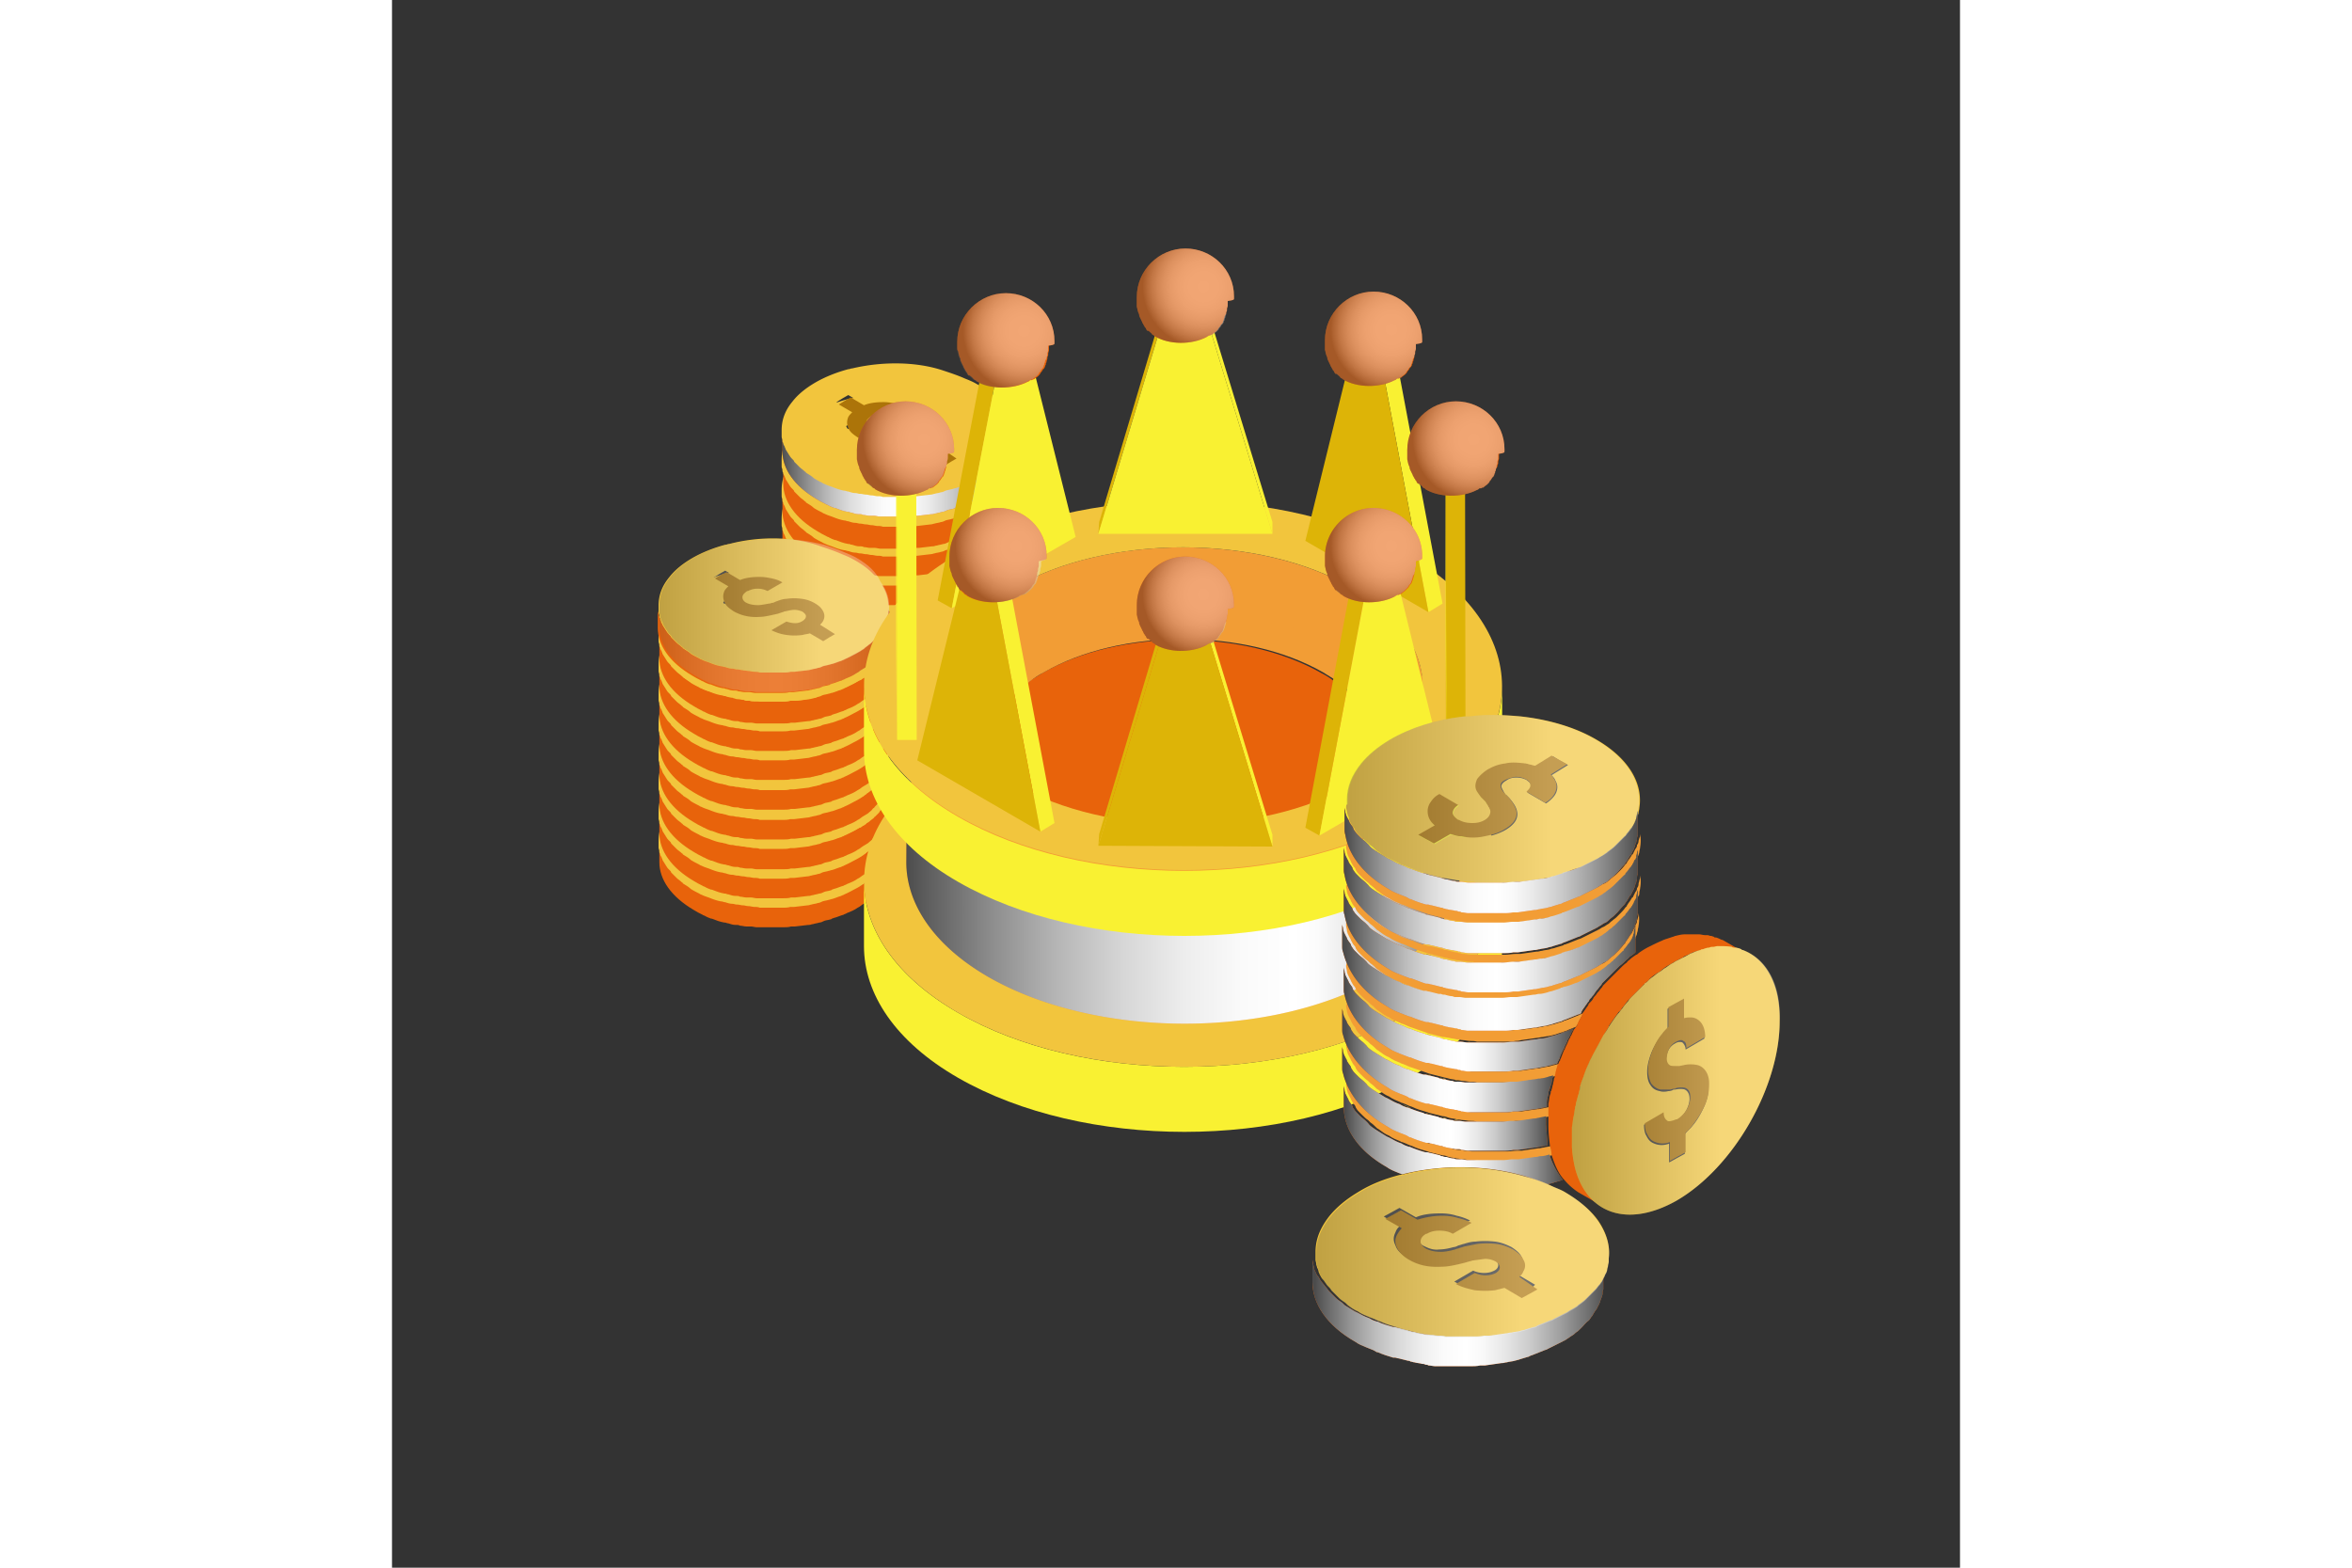 <?xml version="1.0"?>
<svg xmlns="http://www.w3.org/2000/svg" xmlns:v="https://vecta.io/nano" viewBox="0 0 200 200" width="150" height="100"><rect x="0" y="0" width="200" height="200" fill="#333333" stroke="none"/><style><![CDATA[.B{fill:#e8630b}.C{fill:#f2c53d}.D{fill:#ac7409}.E{opacity:.18}.F{fill:#f29d35}.G{fill:#f9f132}.H{opacity:.43}.I{fill:#ddb407}]]></style><path d="M79.2 85.9c0 .2-.1.3-.1.4s0 .2-.1.3v.1.1c0 .1-.1.2-.1.3s-.1.2-.1.3l-.1.1v.1c0 .1-.1.1-.1.2-.1.1-.1.2-.2.3 0 .1-.1.1-.2.2l-.1.1-.1.1c-.1.1-.1.2-.2.3l-.4.4-.1.1s-.1 0-.1.1l-.1.1c-.1.1-.3.2-.4.3s-.2.2-.4.3c0 0-.1 0-.1.1-.1.1-.3.2-.5.3-.1.1-.2.2-.4.2-.1 0-.1.1-.2.1-.4.3-.9.5-1.4.7-.1.1-.3.1-.4.2-.4.2-.8.3-1.2.4-.1 0-.2.1-.3.1h-.2c-.2.1-.5.1-.8.2-.2 0-.4.1-.6.2-.2.3-.5.4-.8.4-.2 0-.3.1-.5.1h-.1c-.6.1-1.1.2-1.7.2H67h-.4c-.3 0-.7.1-1 .1h-.2-.4-.8-.3-.4-.8-.3-.4c-.2 0-.5 0-.7-.1h-.4c-.1 0-.2 0-.3-.1-.3 0-.5-.1-.8-.1-.1 0-.2 0-.4-.1-.1 0-.2 0-.2-.1-.3-.1-.6-.1-.9-.2-.1 0-.3-.1-.4-.1h-.1c-.5-.2-1.1-.3-1.6-.5h-.1c-.2-.1-.5-.2-.7-.3-.1-.1-.2-.1-.4-.2l-1.1-.6c-.4-.2-.7-.4-1-.7-.1-.1-.2-.1-.2-.2-.2-.2-.4-.3-.6-.5l-.2-.2-.5-.5c-.1-.1-.2-.2-.2-.3-.1-.2-.3-.3-.4-.5-.1-.1-.1-.2-.2-.3-.1-.2-.2-.3-.3-.5-.1-.1-.1-.2-.1-.3-.1-.2-.1-.3-.2-.5 0-.1-.1-.2-.1-.3 0-.2-.1-.3-.1-.5v-.3-.5 3c0 2.2 1.5 4.4 4.4 6.1.3.2.7.4 1.1.6.1.1.3.1.4.2.2.1.4.2.7.3h.1c.5.2 1 .4 1.6.5h.1c.1 0 .2.1.4.1.3.1.6.2.9.2h.2c.1 0 .2 0 .4.1.3 0 .5.1.8.1h.3.3c.2 0 .5.1.7.1h.3.3.7.4.3.8.4.2c.3 0 .7 0 1-.1h.4.1l1.7-.2h.1c.2 0 .3-.1.5-.1.3-.1.5-.1.8-.2.2 0 .4-.1.6-.2s.5-.1.8-.2c.1 0 .1 0 .2-.1.1 0 .2-.1.3-.1.4-.1.8-.3 1.2-.4.1-.1.3-.1.4-.2.5-.2 1-.4 1.4-.7.1 0 .1-.1.2-.1.1-.1.3-.2.4-.3.2-.1.3-.2.5-.3s.3-.2.4-.3.3-.2.4-.4l.1-.1c.1 0 .1-.1.2-.2.2-.2.4-.4.6-.7 0-.1.1-.1.1-.2l.1-.1c.1-.2.2-.3.3-.5 0-.1.1-.2.1-.2v-.1c.1-.1.1-.3.2-.4 0-.1.1-.2.1-.3v-.1c0-.1.1-.3.1-.4s.1-.2.1-.4v-.4-.4-3 .1.3.3c.3.3.2.4.2.4z" class="B"/><path d="M58.7 77.1c-.2 0-.3.1-.5.1-1.5.4-3 1-4.2 1.7s-2.2 1.5-2.9 2.4c-1 1.2-1.4 2.4-1.4 3.7h0v.5.3c0 .2.1.3.1.5 0 .1 0 .2.1.3 0 .2.1.3.2.5 0 .1.1.2.1.3.1.2.2.3.3.5.1.1.1.2.2.3.1.2.2.3.4.5.1.1.2.2.2.3l.5.5.2.2c.2.2.4.3.6.5.1.1.2.1.2.2.3.2.7.4 1 .7.3.2.7.4 1.1.6.1.1.2.1.4.2s.5.2.8.3c.5.2 1 .4 1.6.5.2 0 .3.1.5.1.3.1.6.2.9.2.2 0 .4.1.6.1.3 0 .5.1.8.1.2 0 .4.1.7.1.2 0 .5.1.7.1s.5 0 .7.1h.8.7.8.6c.3 0 .7 0 1-.1h.5l1.7-.2c.2 0 .4-.1.5-.1.3-.1.6-.1.8-.2.2 0 .4-.1.6-.2.3-.1.5-.1.8-.2.1 0 .3-.1.4-.1.4-.1.8-.3 1.2-.4.1-.1.3-.1.4-.2.5-.2 1-.5 1.4-.7s.7-.4 1-.6c0 0 .1 0 .1-.1.3-.2.5-.4.8-.6l.1-.1.2-.2.4-.4c.1-.1.1-.2.2-.3.1-.2.3-.3.4-.5.1-.1.1-.2.2-.3.1-.2.2-.3.3-.5.1-.1.1-.2.1-.3.1-.2.1-.3.2-.5 0-.1.1-.2.1-.3 0-.2.1-.3.1-.5v-.3c.1-1.3-.2-2.5-1.1-3.7-.7-1-1.8-2-3.3-2.8-.5-.3-1-.5-1.5-.7-.9-.4-1.8-.7-2.7-1-3.5-1.2-7.9-1.3-11.7-.3zm12.6 11.8l-.8.5-1.7-1c-.3.1-.6.2-.9.2-.7.1-1.4.1-2.1 0s-1.3-.3-1.9-.6l1.9-1.1c.4.2.7.2 1.1.2a1.69 1.69 0 0 0 1-.3h0c.3-.2.4-.4.4-.6s-.2-.4-.5-.6-.6-.2-1-.2c-.3 0-.7.1-1.2.2-.1 0-.2 0-.3.1l-.6.2c-.9.2-1.7.4-2.3.4-1.3.1-2.4-.2-3.3-.7-.6-.3-1-.7-1.2-1.2s-.2-.9 0-1.4c.1-.2.3-.4.5-.6l-1.7-1 .8-.5.7-.4 1.7 1c.7-.3 1.6-.4 2.5-.4.6 0 1.1.1 1.6.2.4.1.9.2 1.3.5l-1.9 1.1a3.08 3.08 0 0 0-1.3-.3c-.4 0-.9.1-1.2.3l.1.1c-.4.2-.6.5-.6.8s.2.5.5.7c.4.2.9.4 1.5.3.4 0 .9-.1 1.4-.2.2 0 .3-.1.5-.1.3-.1.5-.1.5-.2.5-.1.9-.2 1.2-.3.6-.1 1.3-.1 2 0a4.28 4.28 0 0 1 1.7.6c.5.3.8.6 1 1s.2.8 0 1.2c-.1.2-.2.4-.4.5h0l1.7 1-.7.6z" class="C"/><use href="#Z" class="B"/><use href="#a" class="C"/><use href="#Z" y="-3.7" class="B"/><use href="#a" y="-3.7" class="C"/><path d="M79.2 74.7c0 .2-.1.3-.1.4s0 .2-.1.3v.1.1c0 .1-.1.2-.1.3s-.1.2-.1.3l-.1.1v.1c0 .1-.1.1-.1.2-.1.1-.1.2-.2.3 0 .1-.1.1-.2.2l-.1.1-.1.1c-.1.1-.1.2-.2.3l-.4.4-.1.1s-.1 0-.1.1l-.1.1c-.1.1-.3.2-.4.3s-.2.2-.4.3c0 0-.1 0-.1.1-.1.1-.3.2-.5.3-.1.1-.2.2-.4.2-.1 0-.1.1-.2.1-.4.3-.9.5-1.4.7-.1.1-.3.1-.4.2-.4.2-.8.3-1.2.4-.1 0-.2.1-.3.1h-.2c-.2.1-.5.1-.8.2-.2 0-.4.1-.6.2-.3.1-.6.1-.8.2-.2 0-.3.1-.5.1h-.1c-.6.1-1.1.2-1.7.2H67h-.4c-.3 0-.7.1-1 .1h-.2-.4-.8-.3-.4-.8-.3-.4c-.2 0-.5 0-.7-.1h-.4c-.1 0-.2 0-.3-.1-.3 0-.5-.1-.8-.1-.1 0-.2 0-.4-.1-.1 0-.2 0-.2-.1-.3-.1-.6-.1-.9-.2-.1 0-.3-.1-.4-.1h-.1c-.5-.2-1.1-.3-1.6-.5h-.1c-.2-.1-.5-.2-.7-.3-.1-.1-.2-.1-.4-.2l-1.1-.6c-.4-.2-.7-.4-1-.7-.1-.1-.2-.1-.2-.2-.2-.2-.4-.3-.6-.5l-.2-.2-.5-.5c-.1-.1-.2-.2-.2-.3-.1-.2-.3-.3-.4-.5-.1-.1-.1-.2-.2-.3-.1-.2-.2-.3-.3-.5-.1-.1-.1-.2-.1-.3-.1-.2-.1-.3-.2-.5 0-.1-.1-.2-.1-.3 0-.2-.1-.3-.1-.5V74v-.5 3c0 2.2 1.5 4.4 4.4 6.1.3.2.7.4 1.1.6.1.1.3.1.4.2.2.1.4.2.7.3h.1c.5.2 1 .4 1.6.5h.1c.1 0 .2.1.4.1.3.1.6.2.9.2h.2c.1 0 .2 0 .4.1.3 0 .5.1.8.1h.3.3c.2 0 .5.1.7.1h.3.3.7.4.3.8.4.2c.3 0 .7 0 1-.1h.4.1l1.7-.2h.1c.2 0 .3-.1.5-.1.3-.1.5-.1.8-.2.2 0 .4-.1.6-.2s.5-.1.8-.2c.1 0 .1 0 .2-.1.1 0 .2-.1.3-.1.4-.1.8-.3 1.2-.4.1-.1.3-.1.4-.2.5-.2 1-.4 1.4-.7.1 0 .1-.1.2-.1.1-.1.3-.2.4-.3.2-.1.3-.2.5-.3s.3-.2.4-.3.3-.2.4-.4l.1-.1c.1 0 .1-.1.2-.2.2-.2.4-.4.6-.7 0-.1.1-.1.1-.2l.1-.1c.1-.2.2-.3.3-.5 0-.1.1-.2.1-.2v-.1c.1-.1.1-.3.2-.4 0-.1.1-.2.1-.3V78c0-.1.1-.3.1-.4s.1-.2.1-.4v-.4-.4-3 .1.3.3c.3.5.2.5.2.6z" class="B"/><use href="#b" class="C"/><use href="#Z" y="-11.3" class="B"/><use href="#a" y="-11.3" class="C"/><path d="M79.2 67.1c0 .2-.1.3-.1.4s0 .2-.1.3v.1.1c0 .1-.1.2-.1.3s-.1.2-.1.3l-.1.1v.1c0 .1-.1.1-.1.2-.1.1-.1.2-.2.3 0 .1-.1.1-.2.2l-.1.1-.1.1c-.1.1-.1.2-.2.3l-.4.4-.1.1s-.1 0-.1.1l-.1.1c-.1.1-.3.2-.4.3s-.2.2-.4.3c0 0-.1 0-.1.1-.1.1-.3.2-.5.3-.1.1-.2.2-.4.2-.1 0-.1.1-.2.1-.4.3-.9.5-1.4.7-.1.1-.3.1-.4.2-.4.2-.8.3-1.2.4-.1 0-.2.1-.3.1h-.2c-.2.1-.5.1-.8.2-.2 0-.4.1-.6.2-.3.1-.6.1-.8.2-.2 0-.3.1-.5.1h-.1c-.6.1-1.1.2-1.7.2H67h-.4c-.3 0-.7.1-1 .1h-.2-.4-.8-.3-.4-.8-.3-.4c-.2 0-.5 0-.7-.1h-.4c-.1 0-.2 0-.3-.1-.3 0-.5-.1-.8-.1-.1 0-.2 0-.4-.1-.1 0-.2 0-.2-.1-.3-.1-.6-.1-.9-.2-.1 0-.3-.1-.4-.1h-.1c-.5-.2-1.1-.3-1.6-.5h-.1c-.2-.1-.5-.2-.7-.3-.1-.1-.2-.1-.4-.2l-1.1-.6c-.4-.2-.7-.4-1-.7-.1-.1-.2-.1-.2-.2-.2-.2-.4-.3-.6-.5l-.2-.2-.5-.5c-.1-.1-.2-.2-.2-.3-.1-.2-.3-.3-.4-.5-.1-.1-.1-.2-.2-.3-.1-.2-.2-.3-.3-.5-.1-.1-.1-.2-.1-.3-.1-.2-.1-.3-.2-.5 0-.1-.1-.2-.1-.3 0-.2-.1-.3-.1-.5v-.3-.5 3c0 2.2 1.5 4.4 4.4 6.1.3.2.7.4 1.1.6.1.1.3.1.4.2.2.1.4.2.7.3h.1c.5.2 1 .4 1.6.5h.1c.1 0 .2.1.4.1.3.1.6.2.9.2h.2c.1 0 .2 0 .4.1.3 0 .5.1.8.1h.3.3c.2 0 .5.1.7.1h.3.3.7.4.3.8.4.2c.3 0 .7 0 1-.1h.4.1l1.7-.2h.1c.2 0 .3-.1.5-.1.3-.1.5-.1.8-.2.2 0 .4-.1.6-.2s.5-.1.8-.2c.1 0 .1 0 .2-.1.1 0 .2-.1.3-.1.4-.1.8-.3 1.2-.4.1-.1.3-.1.4-.2.5-.2 1-.4 1.4-.7.1 0 .1-.1.2-.1.1-.1.3-.2.4-.3.2-.1.3-.2.5-.3s.3-.2.4-.3.3-.2.4-.4l.1-.1c.1 0 .1-.1.2-.2.2-.2.4-.4.6-.7 0-.1.1-.1.1-.2l.1-.1c.1-.2.2-.3.3-.5 0-.1.1-.2.1-.2v-.1c.1-.1.1-.3.2-.4 0-.1.1-.2.1-.3v-.1c0-.1.1-.3.1-.4s.1-.2.1-.4v-.4-.4-3 .1.3.3c.3.5.2.6.2.6z" class="B"/><path d="M58.7 58.3c-.2 0-.3.1-.5.1-1.5.4-3 1-4.2 1.7s-2.2 1.5-2.9 2.4c-1 1.2-1.4 2.4-1.4 3.7h0v.5.3c0 .2.1.3.1.5 0 .1 0 .2.1.3 0 .2.1.3.2.5 0 .1.1.2.1.3.1.2.2.3.3.5.1.1.1.2.2.3.1.2.2.3.4.5.1.1.2.2.2.3l.5.5.2.2c.2.2.4.3.6.5.1.1.2.1.2.2.3.2.7.4 1 .7.3.2.7.4 1.1.6.1.1.2.1.4.2s.5.2.8.3c.5.2 1 .4 1.6.5.2 0 .3.1.5.1.3.1.6.2.9.2.2 0 .4.1.6.1.3 0 .5.1.8.1.2 0 .4.1.7.1.2 0 .5.1.7.1s.5 0 .7.1h.8.7.8.6c.3 0 .7 0 1-.1h.5l1.7-.2c.2 0 .4-.1.5-.1.3-.1.6-.1.8-.2.2 0 .4-.1.6-.2.3-.1.5-.1.8-.2.1 0 .3-.1.4-.1.4-.1.8-.3 1.2-.4.1-.1.3-.1.4-.2.5-.2 1-.5 1.4-.7s.7-.4 1-.6c0 0 .1 0 .1-.1.3-.2.5-.4.8-.6l.1-.1.2-.2.4-.4c.1-.1.1-.2.2-.3.1-.2.3-.3.4-.5.1-.1.1-.2.2-.3.1-.2.2-.3.3-.5.1-.1.1-.2.1-.3.1-.2.1-.3.2-.5 0-.1.1-.2.1-.3 0-.2.1-.3.1-.5v-.3c.1-1.3-.2-2.5-1.1-3.7-.7-1-1.8-2-3.3-2.8-.5-.3-1-.5-1.5-.7-.9-.4-1.8-.7-2.7-1-3.5-1.2-7.9-1.3-11.7-.3zm12.6 11.8l-.8.5-1.7-1c-.3.1-.6.2-.9.2-.7.1-1.4.1-2.1 0s-1.3-.3-1.9-.6l1.9-1.1c.4.2.7.2 1.1.2a1.69 1.69 0 0 0 1-.3h0c.3-.2.4-.4.4-.6s-.2-.4-.5-.6-.6-.2-1-.2c-.3 0-.7.1-1.2.2-.1 0-.2 0-.3.1l-.6.2c-.9.2-1.7.4-2.3.4-1.3.1-2.4-.2-3.3-.7-.6-.3-1-.7-1.2-1.2s-.2-.9 0-1.4c.1-.2.3-.4.5-.6l-1.7-1 .8-.5.7-.4 1.7 1c.7-.3 1.6-.4 2.5-.4.6 0 1.1.1 1.6.2.4.1.9.2 1.3.5l-1.9 1.1a3.08 3.08 0 0 0-1.3-.3c-.4 0-.9.1-1.2.3h-.1c-.4.2-.6.5-.6.8s.2.5.5.7c.4.2.9.4 1.5.3.4 0 .9-.1 1.4-.2.2 0 .3-.1.5-.1.3-.1.5-.1.5-.2.5-.1.9-.2 1.2-.3.6-.1 1.3-.1 2 0a4.28 4.28 0 0 1 1.7.6c.5.3.8.6 1 1s.2.8 0 1.2c-.1.2-.2.4-.4.5h0l1.7 1-.5.7z" class="C"/><path d="M79.2 63.4c0 .2-.1.3-.1.4s0 .2-.1.3v.1.1c0 .1-.1.2-.1.3s-.1.2-.1.3l-.1.1v.1c0 .1-.1.1-.1.2-.1.1-.1.2-.2.3 0 .1-.1.1-.2.2l-.1.1-.1.1c-.1.1-.1.2-.2.3l-.4.4-.1.1s-.1 0-.1.1l-.1.1c-.1.1-.3.2-.4.3s-.2.2-.4.3c0 0-.1 0-.1.1-.1.1-.3.2-.5.3-.1.1-.2.2-.4.2-.1 0-.1.1-.2.1-.4.3-.9.5-1.4.7-.1.1-.3.1-.4.2-.4.2-.8.3-1.2.4-.1 0-.2.1-.3.1h-.2c-.2.1-.5.1-.8.2-.2 0-.4.1-.6.2-.3.1-.6.1-.8.2-.2 0-.3.1-.5.1h-.1c-.6.1-1.1.2-1.7.2H67h-.4c-.3 0-.7.1-1 .1h-.2-.4-.8-.3-.4-.8-.3-.4c-.2 0-.5 0-.7-.1h-.4c-.1 0-.2 0-.3-.1-.3 0-.5-.1-.8-.1-.1 0-.2 0-.4-.1-.1 0-.2 0-.2-.1-.3-.1-.6-.1-.9-.2-.1 0-.3-.1-.4-.1h-.1c-.5-.2-1.1-.3-1.6-.5h-.1c-.2-.1-.5-.2-.7-.3-.1-.1-.2-.1-.4-.2l-1.1-.6c-.4-.2-.7-.4-1-.7-.1-.1-.2-.1-.2-.2-.2-.2-.4-.3-.6-.5l-.2-.2-.5-.5c-.1-.1-.2-.2-.2-.3-.1-.2-.3-.3-.4-.5-.1-.1-.1-.2-.2-.3-.1-.2-.2-.3-.3-.5-.1-.1-.1-.2-.1-.3-.1-.2-.1-.3-.2-.5 0-.1-.1-.2-.1-.3 0-.2-.1-.3-.1-.5v-.3-.5 3c0 2.2 1.5 4.4 4.4 6.1.3.2.7.4 1.1.6.1.1.3.1.4.2.2.1.4.2.7.3h.1c.5.2 1 .4 1.6.5h.1c.1 0 .2.1.4.1.3.1.6.2.9.2h.2c.1 0 .2 0 .4.1.3 0 .5.1.8.1h.3.3c.2 0 .5.1.7.1h.3.3.7.4.3.8.4.2c.3 0 .7 0 1-.1h.4.1l1.7-.2h.1c.2 0 .3-.1.5-.1.3-.1.5-.1.8-.2.2 0 .4-.1.6-.2s.5-.1.8-.2c.1 0 .1 0 .2-.1.1 0 .2-.1.3-.1.4-.1.8-.3 1.2-.4.1-.1.3-.1.4-.2.5-.2 1-.4 1.4-.7.1 0 .1-.1.2-.1.1-.1.3-.2.4-.3.2-.1.3-.2.5-.3s.3-.2.4-.3.3-.2.4-.4l.1-.1c.1 0 .1-.1.2-.2.2-.2.4-.4.6-.7 0-.1.1-.1.1-.2l.1-.1c.1-.2.2-.3.3-.5 0-.1.1-.2.1-.2v-.1c.1-.1.1-.3.2-.4 0-.1.1-.2.1-.3v-.1c0-.1.1-.3.1-.4s.1-.2.1-.4v-.4-.4-3 .1.3.3c.3.5.2.5.2.6z" class="B"/><use href="#b" y="-11.3" class="C"/><path d="M79.2 59.6c0 .1 0 .1 0 0 0 .2-.1.3-.1.4s0 .2-.1.3v.1.1c0 .1-.1.2-.1.3s-.1.2-.1.3l-.1.1v.1c0 .1-.1.1-.1.2-.1.1-.1.2-.2.3 0 .1-.1.1-.2.2l-.1.1-.1.1c-.1.1-.1.2-.2.3l-.4.4-.1.1s-.1 0-.1.1l-.1.1c-.1.1-.3.2-.4.3s-.2.2-.4.3c0 0-.1 0-.1.1-.1.1-.3.2-.5.3-.1.1-.2.2-.4.2-.1 0-.1.1-.2.1-.4.3-.9.5-1.4.7-.1.1-.3.1-.4.2-.4.2-.8.3-1.2.4-.1 0-.2.1-.3.1h-.2c-.2.1-.5.1-.8.2-.2 0-.4.1-.6.2-.3.1-.6.1-.8.2-.2 0-.3.1-.5.1h-.1c-.6.1-1.1.2-1.7.2H67h-.4c-.3 0-.7.1-1 .1h-.2-.4-.8-.3-.4-.8-.3-.4c-.2 0-.5 0-.7-.1h-.4c-.1 0-.2 0-.3-.1-.3 0-.5-.1-.8-.1-.1 0-.2 0-.4-.1-.1 0-.2 0-.2-.1-.3-.1-.6-.1-.9-.2-.1 0-.3-.1-.4-.1h-.1c-.5-.2-1.1-.3-1.6-.5h-.1c-.2-.1-.5-.2-.7-.3-.1-.1-.2-.1-.4-.2l-1.1-.6c-.4-.2-.7-.4-1-.7.1.2 0 .2-.1.1-.2-.2-.4-.3-.6-.5l-.2-.2-.5-.5c-.1-.1-.2-.2-.2-.3-.1-.2-.3-.3-.4-.5-.1-.1-.1-.2-.2-.3-.1-.2-.2-.3-.3-.5-.1-.1-.1-.2-.1-.3-.1-.2-.1-.3-.2-.5 0-.1-.1-.2-.1-.3 0-.2-.1-.3-.1-.5v-.3-.5 3c0 2.2 1.5 4.4 4.4 6.1.3.2.7.4 1.1.6.1.1.3.1.4.2.2.1.4.2.7.3h.1c.5.2 1 .4 1.6.5h.1c.1 0 .2.1.4.1.3.1.6.2.9.2h.2c.1 0 .2 0 .4.1.3 0 .5.1.8.1h.3.3c.2 0 .5.1.7.1h.3.3.7.4.3.8.4.2c.3 0 .7 0 1-.1h.4.1l1.7-.2h.1c.2 0 .3-.1.5-.1.3-.1.5-.1.8-.2.2 0 .4-.1.6-.2s.5-.1.8-.2c.1 0 .1 0 .2-.1.1 0 .2-.1.3-.1.4-.1.8-.3 1.2-.4.1-.1.3-.1.4-.2.5-.2 1-.4 1.4-.7.1 0 .1-.1.2-.1.1-.1.3-.2.4-.3.2-.1.3-.2.5-.3s.3-.2.4-.3.3-.2.4-.4l.1-.1c.1 0 .1-.1.2-.2.2-.2.4-.4.6-.7 0-.1.1-.1.1-.2l.1-.1c.1-.2.2-.3.3-.5 0-.1.1-.2.1-.2V64c.1-.1.1-.3.2-.4 0-.1.1-.2.1-.3v-.1c0-.1.1-.3.1-.4s.1-.2.1-.4V62v-.4-3 .1.3.3c.2.3.1.3.1.3z" class="B"/><use href="#a" y="-22.5" class="C"/><use href="#c" class="B"/><linearGradient id="A" gradientUnits="userSpaceOnUse" x1="49.667" y1="60.658" x2="79.25" y2="60.658"><stop offset="0" stop-color="#4c4c4c"/><stop offset=".045" stop-color="#696969"/><stop offset=".125" stop-color="#969696"/><stop offset=".206" stop-color="#bcbcbc"/><stop offset=".286" stop-color="#d9d9d9"/><stop offset=".365" stop-color="#eee"/><stop offset=".442" stop-color="#fbfbfb"/><stop offset=".516" stop-color="#fff"/><stop offset=".572" stop-color="#f9f9f9"/><stop offset=".648" stop-color="#e7e7e7"/><stop offset=".737" stop-color="#cacaca"/><stop offset=".834" stop-color="#a1a1a1"/><stop offset=".938" stop-color="#6e6e6e"/><stop offset="1" stop-color="#4c4c4c"/></linearGradient><use href="#c" fill="url(#A)" class="E"/><use href="#a" y="-26.3" class="C"/><path d="M70.4 57.4c.2-.2.3-.3.4-.5.2-.4.2-.8 0-1.2s-.5-.7-1-1a4.28 4.28 0 0 0-1.7-.6c-.7-.1-1.3-.1-2 0-.3 0-.7.1-1.2.3-.1 0-.2.1-.5.2-.2 0-.3.1-.5.1-.6.1-1 .2-1.4.2-.6 0-1.1-.1-1.5-.3s-.5-.5-.5-.7c0-.3.2-.5.6-.8h.1c.4-.2.8-.3 1.2-.3.5 0 .9.1 1.3.3l1.9-1.1c-.5-.3-.9-.4-1.3-.5-.5-.1-1-.2-1.6-.2-.9 0-1.8.1-2.5.4l-1.7-1-.7.4-.8.5 1.7 1c-.2.2-.4.4-.5.6-.2.5-.2.9 0 1.4s.6.8 1.2 1.2c.9.5 2 .8 3.3.7.6 0 1.4-.2 2.3-.4l.6-.2c.1 0 .2-.1.3-.1.5-.1.9-.2 1.2-.2.4 0 .7.1 1 .2.3.2.5.4.5.6s-.1.4-.4.6h0a1.69 1.69 0 0 1-1 .3c-.4 0-.7-.1-1.1-.2l-2.2.9c.6.3 1.2.5 1.9.6s1.4.1 2.1 0c.3-.1.6-.1.9-.2l1.7 1 .8-.5.7-.4-1.6-1.1h0z" class="D"/><use href="#d" class="B"/><use href="#a" x="-15.7" y="26.1" class="C"/><use href="#e" class="B"/><use href="#b" x="-15.7" y="29.8" class="C"/><use href="#e" y="-3.7" class="B"/><use href="#a" x="-15.7" y="18.6" class="C"/><path d="M63.5 97s0 .1 0 0c0 .2-.1.3-.1.4s0 .2-.1.3v.1.1c0 .1-.1.2-.1.3s-.1.2-.1.3l-.1.1v.1c0 .1-.1.1-.1.2-.1.1-.1.2-.2.3 0 .1-.1.1-.2.2l-.1.1-.1.1c-.1.1-.1.2-.2.3l-.4.4-.1.1s-.1 0-.1.1l-.1.1c-.1.1-.3.2-.4.3s-.2.2-.4.3c0 0-.1 0-.1.1-.1.1-.3.2-.5.3-.1.1-.2.2-.4.2-.1 0-.1.1-.2.1-.4.3-.9.5-1.4.7-.1.1-.3.1-.4.2-.4.2-.8.3-1.2.4-.1 0-.2.1-.3.1h-.2c-.2.1-.5.1-.8.2-.2 0-.4.1-.6.2-.3.1-.6.1-.8.2-.2 0-.3.1-.5.1h-.1c-.6.1-1.1.2-1.7.2h-.1-.4c-.3 0-.7.1-1 .1h-.2-.4-.8-.3-.4-.8-.3-.4c-.2 0-.5 0-.7-.1h-.4c-.1 0-.2 0-.3-.1-.3 0-.5-.1-.8-.1-.1 0-.2 0-.4-.1-.1 0-.2 0-.2-.1-.3-.1-.6-.1-.9-.2-.1 0-.3-.1-.4-.1h-.1c-.5-.2-1.1-.3-1.6-.5h-.1c-.2-.1-.5-.2-.7-.3-.1-.1-.2-.1-.4-.2l-1.1-.6c-.4-.2-.7-.4-1-.7-.1-.1-.2-.1-.2-.2-.2-.2-.4-.3-.6-.5l-.2-.2-.5-.5c-.1-.1-.2-.2-.2-.3-.1-.2-.3-.3-.4-.5-.1-.1-.1-.2-.2-.3-.1-.2-.2-.3-.3-.5-.1-.1-.1-.2-.1-.3-.1-.2-.1-.3-.2-.5 0-.1-.1-.2-.1-.3 0-.2-.1-.3-.1-.5v-.3-.5 3c0 2.2 1.5 4.4 4.4 6.1.3.2.7.4 1.1.6.1.1.3.1.4.2.2.1.4.2.7.3h.1c.5.2 1 .4 1.6.5h.1c.1 0 .2.1.4.1.3.1.6.2.9.2h.2c.1 0 .2 0 .4.1.3 0 .5.1.8.1h.3.3c.2 0 .5.1.7.1h.3.3.7.4.3.8.4.2c.3 0 .7 0 1-.1h.4.1l1.7-.2h.1c.2 0 .3-.1.5-.1.3-.1.5-.1.8-.2.2 0 .4-.1.6-.2s.5-.1.8-.2c.1 0 .1 0 .2-.1.1 0 .2-.1.3-.1.4-.1.8-.3 1.2-.4.1-.1.3-.1.4-.2.5-.2 1-.4 1.4-.7.1 0 .1-.1.2-.1.1-.1.3-.2.4-.3.2-.1.3-.2.5-.3s.3-.2.4-.3.3-.2.4-.4l.1-.1c.1 0 .1-.1.2-.2.2-.2.4-.4.6-.7 0-.1.1-.1.1-.2l.1-.1c.1-.2.2-.3.3-.5 0-.1.1-.2.1-.2v-.1c.1-.1.1-.3.2-.4 0-.1.1-.2.1-.3v-.1c0-.1.1-.3.1-.4s.1-.2.1-.4v-.4-.4-3 .1.3.3c.2.5.2.6.2.6z" class="B"/><path d="M43 88.2c-.2 0-.3.1-.5.1-1.5.4-3 1-4.2 1.7s-2.2 1.5-2.9 2.4c-1 1.2-1.4 2.4-1.4 3.7h0v.5.3c0 .2.1.3.1.5 0 .1 0 .2.1.3 0 .2.1.3.2.5 0 .1.1.2.1.3.1.2.2.3.3.5.1.1.1.2.2.3.1.2.2.3.4.5.1.1.2.2.2.3l.5.5.2.2c.2.2.4.3.6.5.1.1.2.1.2.2.3.2.7.4 1 .7.3.2.7.4 1.1.6.1.1.2.1.4.2s.5.2.8.3c.5.2 1 .4 1.6.5.2 0 .3.1.5.1.3.1.6.2.9.2.2 0 .4.1.6.1.3 0 .5.1.8.1.2 0 .4.1.7.1.2 0 .5.1.7.1s.5 0 .7.1h.8.7.8.6c.3 0 .7 0 1-.1h.5l1.7-.2c.2 0 .4-.1.5-.1.3-.1.6-.1.8-.2.2 0 .4-.1.6-.2.3-.1.5-.1.8-.2.1 0 .3-.1.4-.1.4-.1.8-.3 1.2-.4.1-.1.3-.1.4-.2.5-.2 1-.5 1.4-.7s.7-.4 1-.6c0 0 .1 0 .1-.1.3-.2.5-.4.8-.6l.1-.1.2-.2.4-.4c.1-.1.1-.2.2-.3.1-.2.3-.3.4-.5.1-.1.1-.2.2-.3.1-.2.2-.3.3-.5.1-.1.1-.2.1-.3.1-.2.1-.3.2-.5 0-.1.1-.2.1-.3 0-.2.1-.3.1-.5v-.3c.1-1.3-.2-2.5-1.1-3.7-.7-1-1.8-2-3.3-2.8-.5-.3-1-.5-1.5-.7-.9-.4-1.8-.7-2.7-1-3.5-1.2-7.9-1.2-11.7-.3zM55.6 100l-.8.5-1.7-1c-.3.1-.6.2-.9.2-.7.1-1.4.1-2.1 0s-1.3-.3-1.9-.6l1.9-1.1c.4.2.7.2 1.1.2a1.69 1.69 0 0 0 1-.3h0c.3-.2.4-.4.4-.6s-.2-.4-.5-.6-.6-.2-1-.2c-.3 0-.7.1-1.2.2-.1 0-.2 0-.3.1l-.5.2c-.9.2-1.7.4-2.3.4-1.3.1-2.4-.2-3.3-.7-.6-.3-1-.7-1.2-1.2s-.2-.9 0-1.4c.1-.2.3-.4.5-.6l-1.7-1 .8-.5.7-.4 1.7 1c.7-.3 1.6-.4 2.5-.4.6 0 1.1.1 1.6.2.4.1.9.2 1.3.5L47.9 94a3.08 3.08 0 0 0-1.3-.3c-.4 0-.9.1-1.2.3h-.1c-.4.2-.6.5-.6.8s.2.5.5.7c.4.2.9.4 1.5.3.4 0 .9-.1 1.4-.2.2 0 .3-.1.5-.1.3-.1.5-.1.5-.2.5-.1.9-.2 1.2-.3.6-.1 1.3-.1 2 0a4.28 4.28 0 0 1 1.7.6c.5.3.8.6 1 1s.2.8 0 1.2c-.1.2-.2.4-.4.5h0l1.7 1-.7.7z" class="C"/><use href="#e" y="-11.3" class="B"/><use href="#b" x="-15.7" y="18.5" class="C"/><use href="#d" y="-18.8" class="B"/><use href="#a" x="-15.7" y="7.3" class="C"/><path d="M63.5 85.7s0 .1 0 0c0 .2-.1.3-.1.4s0 .2-.1.3v.1.1c0 .1-.1.2-.1.3s-.1.2-.1.3l-.1.1v.1c0 .1-.1.1-.1.2-.1.1-.1.2-.2.3 0 .1-.1.1-.2.2l-.1.1-.1.1c-.1.1-.1.2-.2.3l-.4.4-.1.1s-.1 0-.1.1l-.1.1c-.1.1-.3.2-.4.3s-.2.2-.4.3c0 0-.1 0-.1.1-.1.1-.3.2-.5.3-.1.1-.2.2-.4.2-.1 0-.1.1-.2.1-.4.3-.9.5-1.4.7-.1.1-.3.1-.4.2-.4.2-.8.3-1.2.4-.1 0-.2.1-.3.1h-.2c-.2.1-.5.1-.8.2-.2 0-.4.1-.6.2-.3.1-.6.1-.8.2-.2 0-.3.1-.5.1h-.1c-.6.1-1.1.2-1.7.2h-.1-.4c-.3 0-.7.1-1 .1h-.2-.4-.8-.3-.4-.8-.3-.4c-.2 0-.5 0-.7-.1h-.4c-.1 0-.2 0-.3-.1-.3 0-.5-.1-.8-.1-.1 0-.2 0-.4-.1-.1 0-.2 0-.2-.1-.3-.1-.6-.1-.9-.2-.1 0-.3-.1-.4-.1h-.1c-.5-.2-1.1-.3-1.6-.5h-.1c-.2-.1-.5-.2-.7-.3-.1-.1-.2-.1-.4-.2l-1.1-.6c-.4-.2-.7-.4-1-.7-.1-.1-.2-.1-.2-.2-.2-.2-.4-.3-.6-.5l-.2-.2-.5-.5c-.1-.1-.2-.2-.2-.3-.1-.2-.3-.3-.4-.5-.1-.1-.1-.2-.2-.3-.1-.2-.2-.3-.3-.5-.1-.1-.1-.2-.1-.3-.1-.2-.1-.3-.2-.5 0-.1-.1-.2-.1-.3 0-.2-.1-.3-.1-.5V85v-.5 3c0 2.2 1.5 4.4 4.4 6.1.3.2.7.4 1.1.6.1.1.3.1.4.2.2.1.4.2.7.3h.1c.5.2 1 .4 1.6.5h.1c.1 0 .2.1.4.1.3.1.6.2.9.2h.2c.1 0 .2 0 .4.1.3 0 .5.1.8.1h.3.3c.2 0 .5.1.7.1h.3.3.7.4.3.8.4.2c.3 0 .7 0 1-.1h.4.1l1.7-.2h.1c.2 0 .3-.1.5-.1.3-.1.5-.1.8-.2.2 0 .4-.1.6-.2s.5-.1.8-.2c.1 0 .1 0 .2-.1.1 0 .2-.1.3-.1.4-.1.8-.3 1.2-.4.1-.1.3-.1.4-.2.5-.2 1-.4 1.4-.7.1 0 .1-.1.2-.1.1-.1.3-.2.4-.3.2-.1.3-.2.5-.3s.3-.2.4-.3.3-.2.4-.4l.1-.1c.1 0 .1-.1.2-.2.2-.2.4-.4.6-.7 0-.1.1-.1.1-.2l.1-.1c.1-.2.2-.3.3-.5 0-.1.1-.2.1-.2v-.1c.1-.1.1-.3.2-.4 0-.1.1-.2.1-.3V89c0-.1.1-.3.1-.4s.1-.2.1-.4v-.4-.4-3 .1.3.3c.2.5.2.6.2.6z" class="B"/><path d="M43 76.9c-.2 0-.3.1-.5.1-1.5.4-3 1-4.2 1.7s-2.2 1.5-2.9 2.4c-1 1.2-1.4 2.4-1.4 3.7h0v.5.3c0 .2.1.3.1.5 0 .1 0 .2.1.3 0 .2.1.3.2.5 0 .1.1.2.1.3.1.2.2.3.3.5.1.1.1.2.2.3.1.2.2.3.4.5.1.1.2.2.2.3l.5.5.2.2c.2.2.4.3.6.5.1.1.2.1.2.2.3.2.7.4 1 .7.3.2.7.4 1.1.6.1.1.2.1.4.2s.5.2.8.3c.5.2 1 .4 1.6.5.2 0 .3.1.5.1.3.1.6.2.9.2.2 0 .4.1.6.1.3 0 .5.1.8.1.2 0 .4.1.7.1.2 0 .5.1.7.1s.5 0 .7.1h.8.7.8.6c.3 0 .7 0 1-.1h.5L53 93c.2 0 .4-.1.5-.1.3-.1.6-.1.8-.2.2 0 .4-.1.6-.2.3-.1.5-.1.8-.2.1 0 .3-.1.4-.1.4-.1.8-.3 1.2-.4.1-.1.3-.1.4-.2.5-.2 1-.5 1.4-.7s.7-.4 1-.6c0 0 .1 0 .1-.1.3-.2.5-.4.8-.6l.1-.1.2-.2.4-.4c.1-.1.1-.2.2-.3.1-.2.3-.3.4-.5.1-.1.1-.2.2-.3.1-.2.2-.3.3-.5.1-.1.1-.2.1-.3.1-.2.1-.3.2-.5 0-.1.1-.2.1-.3 0-.2.1-.3.1-.5v-.3c.1-1.3-.2-2.5-1.1-3.7-.7-1-1.8-2-3.3-2.8-.5-.3-1-.5-1.5-.7-.9-.4-1.8-.7-2.7-1-3.5-1.2-7.9-1.3-11.7-.3zm12.6 11.8l-.8.5-1.7-1c-.3.1-.6.2-.9.2-.7.1-1.4.1-2.1 0s-1.3-.3-1.9-.6l1.9-1.1c.4.2.7.2 1.1.2a1.69 1.69 0 0 0 1-.3h0c.3-.2.4-.4.4-.6s-.2-.4-.5-.6-.6-.2-1-.2c-.3 0-.7.1-1.2.2-.1 0-.2 0-.3.1l-.6.2c-.9.2-1.7.4-2.3.4-1.3.1-2.4-.2-3.3-.7-.6-.3-1-.7-1.2-1.2s-.2-.9 0-1.4c.1-.2.3-.4.5-.6l-1.7-1 .8-.5.7-.4 1.7 1c.7-.3 1.6-.4 2.5-.4.6 0 1.1.1 1.6.2.4.1.9.2 1.3.5l-1.9 1.1a3.08 3.08 0 0 0-1.3-.3c-.4 0-.9.1-1.2.3h-.1c-.4.2-.6.5-.6.8s.2.5.5.7c.4.2.9.4 1.5.3.4 0 .9-.1 1.4-.2.2 0 .3-.1.5-.1.3-.1.5-.1.5-.2.5-.1.9-.2 1.2-.3.6-.1 1.3-.1 2 0a4.28 4.28 0 0 1 1.7.6c.5.3.8.6 1 1s.2.8 0 1.2c-.1.2-.2.4-.4.5h0l1.7 1-.5.7z" class="C"/><path d="M63.5 82c0 .2-.1.3-.1.4s0 .2-.1.3v.1.1c0 .1-.1.2-.1.3s-.1.2-.1.3l-.1.1v.1c0 .1-.1.1-.1.2-.1.1-.1.2-.2.3 0 .1-.1.1-.2.2l-.1.1-.1.1c-.1.1-.1.2-.2.3l-.4.4-.1.1s-.1 0-.1.1l-.1.1c-.1.1-.3.2-.4.3s-.2.2-.4.3c0 0-.1 0-.1.1-.1.1-.3.2-.5.3-.1.1-.2.2-.4.2-.1 0-.1.1-.2.1-.4.3-.9.5-1.4.7-.1.1-.3.1-.4.2-.4.2-.8.3-1.2.4-.1 0-.2.1-.3.1h-.2c-.2.1-.5.1-.8.2-.2 0-.4.1-.6.2-.2.3-.5.3-.8.4-.2 0-.3.1-.5.1h-.1c-.6.1-1.1.2-1.7.2h-.1-.4c-.3 0-.7.1-1 .1h-.2-.4-.8-.3-.4-.8-.3-.4c-.2 0-.5 0-.7-.1h-.4c-.1 0-.2 0-.3-.1-.3 0-.5-.1-.8-.1-.1 0-.2 0-.4-.1-.1 0-.2 0-.2-.1-.3-.1-.6-.1-.9-.2-.1 0-.3-.1-.4-.1h-.1c-.5-.2-1.1-.3-1.6-.5h-.1c-.2-.1-.5-.2-.7-.3-.1-.1-.2-.1-.4-.2l-1.1-.6c-.4-.2-.7-.4-1-.7-.1-.1-.2-.1-.2-.2-.2-.2-.4-.3-.6-.5l-.2-.2-.5-.5c-.1-.1-.2-.2-.2-.3-.1-.2-.3-.3-.4-.5-.1-.1-.1-.2-.2-.3-.1-.2-.2-.3-.3-.5-.1-.1-.1-.2-.1-.3-.1-.2-.1-.3-.2-.5 0-.1-.1-.2-.1-.3 0-.2-.1-.3-.1-.5v-.3-.5 3c0 2.2 1.5 4.4 4.4 6.1.3.2.7.4 1.1.6.1.1.3.1.4.2.2.1.4.2.7.3h.1c.5.2 1 .4 1.6.5h.1c.1 0 .2.1.4.1.3.1.6.2.9.2h.2c.1 0 .2 0 .4.1.3 0 .5.1.8.1h.3.3c.2 0 .5.1.7.1h.3.3.7.4.3.8.4.2c.3 0 .7 0 1-.1h.4.1l1.7-.2h.1c.2 0 .3-.1.5-.1.3-.1.5-.1.8-.2.2 0 .4-.1.6-.2s.5-.1.8-.2c.1 0 .1 0 .2-.1.1 0 .2-.1.3-.1.4-.1.8-.3 1.2-.4.1-.1.3-.1.4-.2.5-.2 1-.4 1.4-.7.1 0 .1-.1.2-.1.1-.1.3-.2.4-.3.2-.1.3-.2.5-.3s.3-.2.4-.3.3-.2.4-.4l.1-.1c.1 0 .1-.1.2-.2.2-.2.4-.4.6-.7 0-.1.1-.1.1-.2l.1-.1c.1-.2.2-.3.3-.5 0-.1.1-.2.1-.2v-.1c.1-.1.1-.3.2-.4 0-.1.1-.2.1-.3v-.1c0-.1.1-.3.1-.4s.1-.2.1-.4v-.4-.4-3 .1.3.3c.2.3.2.3.2.4z" class="B"/><path d="M43 73.1c-.2 0-.3.1-.5.1-1.5.4-3 1-4.2 1.7s-2.2 1.5-2.9 2.4c-1 1.2-1.4 2.4-1.4 3.7h0v.5.3c0 .2.1.3.1.5 0 .1 0 .2.1.3 0 .2.1.3.2.5 0 .1.1.2.1.3.1.2.2.3.3.5.1.1.1.2.2.3.1.2.2.3.4.5.1.1.2.2.2.3l.5.5.2.2c.2.2.4.3.6.5.1.1.2.1.2.2.3.2.7.4 1 .7.3.2.7.4 1.1.6.1.1.2.1.4.2s.5.2.8.3c.5.2 1 .4 1.6.5.2 0 .3.1.5.1.3.1.6.2.9.2.2 0 .4.1.6.1.3 0 .5.1.8.1.2 0 .4.1.7.1.2 0 .5.1.7.1s.5 0 .7.1h.8.7.8.6c.3 0 .7 0 1-.1h.5l1.7-.2c.2 0 .4-.1.5-.1.3-.1.6-.1.8-.2.2 0 .4-.1.6-.2.3-.1.5-.1.8-.2.1 0 .3-.1.4-.1.4-.1.8-.3 1.2-.4.1-.1.3-.1.4-.2.5-.2 1-.5 1.4-.7s.7-.4 1-.6c0 0 .1 0 .1-.1.3-.2.5-.4.8-.6l.1-.1.2-.2.4-.4c.1-.1.1-.2.2-.3.1-.2.3-.3.4-.5.1-.1.1-.2.2-.3.1-.2.2-.3.3-.5.1-.1.1-.2.1-.3.1-.2.1-.3.2-.5 0-.1.1-.2.1-.3 0-.2.1-.3.1-.5v-.3c.1-1.3-.2-2.5-1.1-3.7-.7-1-1.8-2-3.3-2.8-.5-.3-1-.5-1.5-.7-.9-.4-1.8-.7-2.7-1-3.5-1.2-7.9-1.2-11.7-.3zm12.6 11.8l-.8.5-1.7-1c-.3.1-.6.2-.9.2-.7.1-1.4.1-2.1 0s-1.3-.3-1.9-.6l1.9-1.1c.4.2.7.2 1.1.2a1.69 1.69 0 0 0 1-.3h0c.3-.2.4-.4.4-.6s-.2-.4-.5-.6-.6-.2-1-.2c-.3 0-.7.1-1.2.2-.1 0-.2 0-.3.1l-.5.3c-.9.2-1.7.4-2.3.4-1.3.1-2.4-.2-3.3-.7-.6-.3-1-.7-1.2-1.2s-.2-.9 0-1.4c.1-.2.3-.4.5-.6l-1.7-1 .8-.5.7-.4 1.7 1c.7-.3 1.6-.4 2.5-.4.6 0 1.1.1 1.6.2.4.1.9.2 1.3.5L47.9 79a3.08 3.08 0 0 0-1.3-.3c-.4 0-.9.1-1.2.3h-.1c-.4.2-.6.5-.6.8s.2.5.5.7c.4.2.9.4 1.5.3.4 0 .9-.1 1.4-.2.2 0 .3-.1.5-.1.3-.1.5-.1.5-.2.5-.1.9-.2 1.2-.3.6-.1 1.3-.1 2 0a4.28 4.28 0 0 1 1.7.6c.5.3.8.6 1 1s.2.8 0 1.2c-.1.2-.2.4-.4.5h0l1.7 1-.7.6z" class="C"/><path d="M63.5 78.2c0 .2-.1.3-.1.4s0 .2-.1.3v.1.1c0 .1-.1.2-.1.3s-.1.2-.1.3l-.1.1v.1c0 .1-.1.1-.1.2-.1.1-.1.2-.2.3 0 .1-.1.1-.2.2l-.1.1-.1.1c-.3.2-.3.3-.4.4l-.4.4-.1.1s-.1 0-.1.1l-.1.1c-.1.1-.3.2-.4.3s-.2.2-.4.3c0 0-.1 0-.1.1-.1.1-.3.2-.5.3-.1.1-.2.2-.4.2-.1 0-.1.1-.2.1-.4.3-.9.5-1.4.7-.1.1-.3.1-.4.2-.4.2-.8.3-1.2.4-.1 0-.2.1-.3.1h-.2c-.2.1-.5.1-.8.2-.2 0-.4.1-.6.2-.3.1-.6.1-.8.2-.2 0-.3.1-.5.1h-.1c-.6.1-1.1.2-1.7.2h-.1-.4c-.3 0-.7.1-1 .1h-.2-.4-.8-.3-.4-.8-.3-.4c-.2 0-.5 0-.7-.1H45c-.1 0-.2 0-.3-.1-.3 0-.5-.1-.8-.1-.1 0-.2 0-.4-.1-.1 0-.2 0-.2-.1-.3-.1-.6-.1-.9-.2-.1 0-.3-.1-.4-.1h-.1c-.5-.2-1.1-.3-1.6-.5h-.1c-.2-.1-.5-.2-.7-.3-.1-.1-.2-.1-.4-.2l-1.1-.6c-.4-.2-.7-.4-1-.7-.1-.1-.2-.1-.2-.2-.2-.2-.4-.3-.6-.5l-.2-.2-.5-.5c-.1-.1-.2-.2-.2-.3-.1-.2-.3-.3-.4-.5-.1-.1-.1-.2-.2-.3-.1-.2-.2-.3-.3-.5-.1-.1-.1-.2-.1-.3-.1-.2-.1-.3-.2-.5 0-.1-.1-.2-.1-.3 0-.2-.1-.3-.1-.5v-.3-.5 3c0 2.2 1.5 4.4 4.4 6.1.3.2.7.4 1.1.6.1.1.3.1.4.2.2.1.4.2.7.3h.1c.5.2 1 .4 1.6.5h.1c.1 0 .2.1.4.1.3.1.6.2.9.2h.2c.1 0 .2 0 .4.1.3 0 .5.1.8.1h.3.3c.2 0 .5.1.7.1h.3.3.7.4.3.8.4.2c.3 0 .7 0 1-.1h.4.1l1.7-.2h.1c.2 0 .3-.1.5-.1.3-.1.5-.1.8-.2.2 0 .4-.1.6-.2s.5-.1.8-.2c.1 0 .1 0 .2-.1.1 0 .2-.1.3-.1.4-.1.8-.3 1.2-.4.1-.1.3-.1.4-.2.5-.2 1-.4 1.4-.7.1 0 .1-.1.2-.1.1-.1.3-.2.4-.3.2-.1.3-.2.5-.3s.3-.2.4-.3.3-.2.4-.4l.1-.1c.1 0 .1-.1.2-.2.2-.2.4-.4.6-.7 0-.1.1-.1.1-.2l.1-.1c.1-.2.2-.3.3-.5 0-.1.1-.2.1-.2v-.1c.1-.1.1-.3.2-.4 0-.1.1-.2.1-.3v-.1c0-.1.1-.3.1-.4s.1-.2.1-.4v-.4-.4-3 .1.3.3c.4.4.4.4.4.5z" class="B"/><linearGradient id="B" gradientUnits="userSpaceOnUse" x1="33.956" y1="82.998" x2="63.538" y2="82.998"><stop offset="0" stop-color="#4c4c4c"/><stop offset=".045" stop-color="#696969"/><stop offset=".125" stop-color="#969696"/><stop offset=".206" stop-color="#bcbcbc"/><stop offset=".286" stop-color="#d9d9d9"/><stop offset=".365" stop-color="#eee"/><stop offset=".442" stop-color="#fbfbfb"/><stop offset=".516" stop-color="#fff"/><stop offset=".572" stop-color="#f9f9f9"/><stop offset=".648" stop-color="#e7e7e7"/><stop offset=".737" stop-color="#cacaca"/><stop offset=".834" stop-color="#a1a1a1"/><stop offset=".938" stop-color="#6e6e6e"/><stop offset="1" stop-color="#4c4c4c"/></linearGradient><path fill="url(#B)" d="M63.5 78.2c-.1 0-.1 0 0 0 0 .2-.1.3-.1.4s0 .2-.1.3v.1.1c0 .1-.1.2-.1.3s-.1.2-.1.3l-.1.1v.1c0 .1-.1.1-.1.2-.1.1-.1.2-.2.3 0 .1-.1.1-.2.2l-.1.1-.1.1c-.1.1-.1.2-.2.3l-.4.4-.1.1s-.1 0-.1.1l-.1.1c-.1.1-.3.2-.4.3s-.2.2-.4.3c0 0-.1 0-.1.1-.1.1-.3.2-.5.3-.1.1-.2.2-.4.2-.1 0-.1.1-.2.1-.4.3-.9.5-1.4.7-.1.1-.3.1-.4.2-.4.2-.8.3-1.2.4-.1 0-.2.1-.3.1h-.2c-.2.1-.5.1-.8.2-.2 0-.4.1-.6.2-.3.1-.6.1-.8.2-.2 0-.3.1-.5.1h-.1c-.6.1-1.1.2-1.7.2h-.1-.4c-.3 0-.7.1-1 .1h-.2-.4-.8-.3-.4-.8-.3-.4c-.2 0-.5 0-.7-.1h-.4c-.1 0-.2 0-.3-.1-.3 0-.5-.1-.8-.1-.1 0-.2 0-.4-.1-.1 0-.2 0-.2-.1-.3-.1-.6-.1-.9-.2-.1 0-.3-.1-.4-.1h-.1c-.5-.2-1.1-.3-1.6-.5h-.1c-.2-.1-.5-.2-.7-.3-.1-.1-.2-.1-.4-.2l-1.1-.6c-.4-.2-.7-.4-1-.7-.1-.1-.2-.1-.2-.2-.2-.2-.4-.3-.6-.5l-.2-.2-.5-.5c-.1-.1-.2-.2-.2-.3-.1-.2-.3-.3-.4-.5-.1-.1-.1-.2-.2-.3-.1-.2-.2-.3-.3-.5-.1-.1-.1-.2-.1-.3-.1-.2-.1-.3-.2-.5 0-.1-.1-.2-.1-.3 0-.2-.1-.3-.1-.5v-.3-.5 3c0 2.2 1.5 4.4 4.4 6.1.3.2.7.4 1.1.6.1.1.3.1.4.2.2.1.4.2.7.3h.1c.5.2 1 .4 1.6.5h.1c.1 0 .2.1.4.1.3.1.6.2.9.2h.2c.1 0 .2 0 .4.1.3 0 .5.1.8.1h.3.3c.2 0 .5.1.7.1h.3.3.7.4.3.8.4.2c.3 0 .7 0 1-.1h.4.1l1.7-.2h.1c.2 0 .3-.1.5-.1.3-.1.5-.1.8-.2.2 0 .4-.1.6-.2s.5-.1.8-.2c.1 0 .1 0 .2-.1.1 0 .2-.1.3-.1.4-.1.8-.3 1.2-.4.1-.1.3-.1.4-.2.5-.2 1-.4 1.4-.7.1 0 .1-.1.2-.1.1-.1.3-.2.4-.3.2-.1.3-.2.5-.3s.3-.2.4-.3.3-.2.4-.4l.1-.1c.1 0 .1-.1.2-.2.2-.2.4-.4.6-.7 0-.1.1-.1.1-.2l.1-.1c.1-.2.2-.3.3-.5 0-.1.1-.2.1-.2v-.1c.1-.1.1-.3.2-.4 0-.1.1-.2.1-.3v-.1c0-.1.1-.3.1-.4s.1-.2.1-.4v-.4-.4-3 .1.3.3c.2.5.2.5.2.6z" class="E"/><use href="#b" x="-15.7" y="3.5" class="C"/><path d="M54.6 79.7c.2-.2.3-.3.4-.5.2-.4.2-.8 0-1.2s-.5-.7-1-1a4.28 4.28 0 0 0-1.7-.6c-.7-.1-1.3-.1-2 0-.3 0-.7.1-1.2.3-.1 0-.2.1-.5.2-.2 0-.3.1-.5.1-.6.1-1 .2-1.4.2-.6 0-1.1-.1-1.5-.3s-.5-.5-.5-.7c0-.3.2-.5.6-.8h.1c.4-.2.8-.3 1.2-.3.5 0 .9.1 1.3.3l1.9-1.1c-.5-.3-.9-.4-1.3-.5-.5-.1-1-.2-1.6-.2-.9 0-1.8.1-2.5.4l-1.7-1-.7.3-.8.5 1.7 1c-.2.2-.4.4-.5.6-.2.5-.2.9 0 1.4s.6.8 1.2 1.2c.9.5 2 .8 3.3.7.6 0 1.4-.2 2.3-.4l.6-.2c.1 0 .2-.1.3-.1.5-.1.9-.2 1.2-.2.4 0 .7.1 1 .2.3.2.5.4.5.6s-.1.4-.4.6h0a1.69 1.69 0 0 1-1 .3c-.4 0-.7-.1-1.1-.2l-1.9 1.1c.6.3 1.2.5 1.9.6s1.4.1 2.1 0c.3-.1.6-.1.9-.2l1.7 1 .8-.5.7-.4-1.9-1.2h0z" class="D"/><linearGradient id="C" gradientUnits="userSpaceOnUse" x1="34.052" y1="77.25" x2="63.582" y2="77.25"><stop offset="0" stop-color="#4c4c4c"/><stop offset=".699" stop-color="#fff"/></linearGradient><path opacity=".3" fill="url(#C)" d="M59.3 71.2c-.5-.3-1-.5-1.5-.7-.9-.4-1.8-.7-2.7-1-3.8-1-8.2-1-12-.1-.1 0-.3.1-.5.1-1.5.4-3 1-4.2 1.7s-2.2 1.5-2.9 2.4c-1 1.2-1.4 2.4-1.4 3.7h0v.5.3c0 .2.1.3.1.5 0 .1 0 .2.1.3 0 .2.1.3.2.5 0 .1.1.2.1.3.1.2.2.3.3.5.1.1.1.2.2.3.1.2.2.3.4.5.1.1.2.2.2.3l.5.5.2.2c.2.2.4.3.6.5.1.1.2.1.2.2.3.2.7.4 1 .7.3.2.7.4 1.1.6.1.1.2.1.4.2s.5.2.8.3c.5.2 1 .4 1.6.5.2 0 .3.1.5.1.3.1.6.2.9.2.2 0 .4.1.6.1.3 0 .5.1.8.1.2 0 .4.1.7.1.2 0 .5.1.7.1s.5 0 .7.1h.8.7.8.6c.3 0 .7 0 1-.1h.5c.6-.1 1.1-.1 1.7-.2.2 0 .4-.1.5-.1.3-.1.6-.1.8-.2.2 0 .4-.1.6-.2.3-.1.5-.1.8-.2.1 0 .3-.1.4-.1.4-.1.8-.3 1.2-.4.1-.1.3-.1.4-.2.5-.2 1-.5 1.4-.7s.7-.4 1-.6c0 0 .1 0 .1-.1.3-.2.5-.4.8-.6l.1-.1.2-.2.4-.4c.1-.1.1-.2.2-.3.1-.2.3-.3.4-.5.1-.1.1-.2.2-.3.1-.2.2-.3.3-.5.1-.1.1-.2.1-.3.1-.2.1-.3.2-.5 0-.1.1-.2.1-.3 0-.2.1-.3.1-.5v-.3c.1-1.3-.2-2.5-1.1-3.7-.5-1.2-1.6-2.2-3-3z"/><path d="M60.3 128.1h0 0zm22.1 12.8h0 0z" fill="#21bfa2"/><path d="M131.5 112.6v8.3c0-4.6-3-9.1-9-12.6-11.9-6.9-31.3-6.9-43.2 0-5.9 3.4-8.8 7.9-8.8 12.4v-8.3c0-4.5 3-9 8.8-12.4 11.9-6.9 31.2-6.9 43.2 0 6 3.5 9 8.1 9 12.6z" class="F"/><use href="#f" class="G"/><path d="M129.6 95.9c15.9 9.2 16 24.2.2 33.3-15.8 9.2-41.6 9.2-57.6 0-15.9-9.2-16-24.2-.2-33.3 15.9-9.2 41.7-9.2 57.6 0zM79.4 125c11.9 6.9 31.3 6.9 43.2 0s11.8-18.1-.1-25-31.3-6.9-43.2 0-11.8 18.1.1 25h0zm46.7-14.3h0z" class="C"/><path d="M83.2 106.5c9.9 5.7 25.9 5.7 35.7 0 4.9-2.8 7.3-6.6 7.3-10.3v-.7c0-.2 0-.4-.1-.7 0-.2-.1-.5-.2-.7 0-.2-.1-.4-.2-.7-.1-.2-.2-.5-.3-.7l-.3-.6c-.1-.2-.3-.5-.4-.7s-.2-.4-.4-.6-.4-.5-.6-.7c-.1-.2-.3-.4-.5-.6l-.8-.8-.5-.5c-.3-.3-.7-.5-1.1-.8-.1-.1-.3-.2-.5-.4-.5-.4-1.1-.8-1.7-1.1-9.9-5.7-25.9-5.7-35.7 0-.6.4-1.2.7-1.7 1.1-.2.1-.3.3-.5.4-.3.2-.7.5-1 .8-.2.1-.3.3-.5.5-.3.2-.5.5-.8.8-.2.2-.3.4-.4.5-.2.2-.4.5-.6.8-.1.2-.2.4-.4.6-.1.2-.3.5-.4.7l-.3.6c-.1.2-.2.5-.3.8-.1.2-.1.4-.1.6-.1.2-.1.5-.2.8v.6c-.2 3.9 2.2 8 7.5 11z" class="B"/><use href="#g" class="F"/><linearGradient id="D" gradientUnits="userSpaceOnUse" x1="65.513" y1="113.459" x2="136.388" y2="113.459"><stop offset="0" stop-color="#4c4c4c"/><stop offset=".035" stop-color="#5c5c5c"/><stop offset=".155" stop-color="#8d8d8d"/><stop offset=".274" stop-color="#b6b6b6"/><stop offset=".39" stop-color="#d6d6d6"/><stop offset=".501" stop-color="#ededed"/><stop offset=".606" stop-color="#fafafa"/><stop offset=".699" stop-color="#fff"/><stop offset=".742" stop-color="#fbfbfb"/><stop offset=".787" stop-color="#eee"/><stop offset=".833" stop-color="#d9d9d9"/><stop offset=".88" stop-color="#bbb"/><stop offset=".928" stop-color="#959595"/><stop offset=".975" stop-color="#676767"/><stop offset="1" stop-color="#4c4c4c"/></linearGradient><use href="#g" opacity=".19" fill="url(#D)"/><g class="F"><path d="M65.7 97.2c0 .3 0 .6.1.9 0 .3.2.7.3 1.1.1.3.1.6.2.9s.3.7.4 1.1c.1.3.2.6.4.9l.6 1.1c.2.3.3.6.5.8.2.4.6.7.9 1.1.2.2.4.5.6.8.3.4.7.7 1.1 1.1.2.2.4.5.7.7.4.4.9.7 1.4 1.1.2.2.5.4.8.6l2.4 1.6c13.9 8 36.3 8 50.1 0l2.4-1.5c.2-.2.5-.4.7-.6.5-.4 1-.7 1.4-1.1.3-.2.5-.5.7-.7l1-1c.2-.2.4-.5.6-.8.3-.3.6-.7.8-1s.3-.6.5-.8c.2-.3.4-.7.6-1 .1-.3.2-.6.4-.9.1-.3.3-.7.4-1.1.1-.3.1-.6.2-.9s.2-.7.2-1.1c0-.3 0-.6.1-.9.5-5.6-3-11.3-10.4-15.6-13.8-8-36.3-8-50.1 0-6.9 4-10.3 9.2-10.3 14.5.2 0 .2.3.3.7zM76.1 94c0-.2.1-.4.1-.6.1-.2.2-.5.3-.8.1-.2.1-.4.3-.6.1-.2.3-.5.4-.7s.2-.4.4-.6.4-.5.6-.8c.1-.2.3-.4.4-.5.2-.3.5-.5.8-.8.2-.1.3-.3.5-.5.3-.3.6-.5 1-.8.2-.1.3-.3.5-.4.5-.4 1.1-.8 1.7-1.1 9.8-5.7 25.8-5.7 35.7 0 .6.4 1.2.7 1.7 1.1.2.1.3.2.5.4.4.3.7.5 1.1.8l.5.5c.3.2.5.5.8.8.2.2.3.4.5.6s.4.5.6.7c.1.2.2.4.4.6.1.2.3.5.4.7l.3.6c.1.2.2.5.3.7s.1.4.2.7c.1.2.1.5.2.7 0 .2 0 .4.1.7v.7c0 3.7-2.4 7.5-7.3 10.3-9.8 5.7-25.8 5.7-35.7 0-5.3-3.1-7.7-7.1-7.4-11.1v-.6c-.1-.2 0-.5.1-.7z"/><path d="M131.5 87.6v8.3c0-4.6-3-9.1-9-12.6-11.9-6.9-31.3-6.9-43.2 0-5.9 3.4-8.8 7.9-8.8 12.4v-8.3c0-4.5 3-9 8.8-12.4 11.9-6.9 31.2-6.9 43.2 0 6 3.5 9 8 9 12.6z"/></g><use href="#f" y="-25" class="G"/><path d="M129.6 70.8c15.9 9.2 16 24.2.2 33.3-15.8 9.2-41.6 9.2-57.6 0C56.3 95 56.2 80 72 70.8c15.9-9.2 41.7-9.2 57.6 0zM79.4 100c11.9 6.9 31.3 6.9 43.2 0s11.8-18.1-.1-25-31.3-6.9-43.2 0-11.8 18.1.1 25h0z" class="C"/><path d="M126.3 46.8l1.8-1.1L134 77l-1.8 1.1z" class="G"/><g class="I"><path d="M122.5 44.6l1.8-1 3.8 2.1-1.8 1.1z"/><path d="M126.3 46.8l5.9 31.3-15.7-9.1 6-24.4zm8.071 15.502l2.5-.004.058 32.8-2.5.004z"/></g><g class="G"><path d="M137 62.3h-2.6v-3h2.6z"/><path d="M134.4 59.3v3l.1 32.8-.1-12.7zm-70.029 2.302l2.5-.004.058 32.8-2.5.004z"/></g><path d="M66.9 61.6h-2.5l-.1-3.1h2.6z" class="I"/><path d="M64.3 58.5l.1 3.1v32.8l-.1-12.7z" class="G"/><g class="I"><path d="M71.4 77.6l-1.8-1 6-31.4 1.8 1.1z"/><path d="M77.4 46.3l-1.8-1.1 3.7-2.1 1.8 1z"/></g><g class="G"><path d="M81.1 44.1l6.1 24.4-15.8 9.1 6-31.3zm-4.3 30.7l1.8-1.1 5.9 31.3-1.8 1.1z"/><path d="M73 72.6l1.8-1.1 3.8 2.2-1.8 1.1z"/></g><g class="I"><path d="M76.8 74.8l5.9 31.3L67 97l6-24.4zm41.5 31.8l-1.8-1 5.9-31.4 1.8 1.1z"/><path d="M124.2 75.3l-1.8-1.1 3.8-2.1 1.8 1z"/></g><path d="M128 73.1l6 24.4-15.7 9.1 5.9-31.3z" class="G"/><path d="M90.1 107.9l.1-1.5 8.3-27.8v1.5z" class="I"/><path d="M103.8 80.1v-1.5l8.5 27.9v1.5z" class="G"/><g class="I"><path d="M98.5 80.1v-1.5h5.3v1.5z"/><path d="M103.8 80.1l8.5 27.9-22.2-.1 8.4-27.8zm-13.7-12l.1-1.5 8.3-27.8v1.4z"/></g><path d="M103.8 40.2v-1.4l8.5 27.8v1.5z" class="G"/><path d="M98.5 40.2v-1.4h5.3v1.4z" class="I"/><path d="M103.8 40.2l8.5 27.9H90.1l8.4-27.9z" class="G"/><path d="M107.4 77.4v-.3c0-3.4-2.8-6.1-6.2-6.1S95 73.8 95 77.2h0v.4.1.3.4c.1.4.1.6.3 1v.1c0 .1.2.5.4.9 0 .1.1.1.1.2h0c0 .1.1.1.1.2 0 0 0 .1.1.1v.1l.1.1s.1.1.1.2c.1.1.1.2.2.2h.1c.2.2.4.3.5.5h0c.1 0 .1.1.2.1 0 0 .1 0 .1.1 1.8 1.1 4.7 1.1 6.6.1.1-.1.2-.1.3-.2h.1c.1 0 .1-.1.2-.1h.1c.2-.2.4-.3.5-.4l.1-.1c.1-.1.2-.2.2-.3a1.38 1.38 0 0 0 .3-.4s0-.1.1-.1c0 0 0-.1.1-.1 0-.1.1-.2.1-.2v-.1c0-.1.1-.1.1-.2V80c0-.1.1-.1.1-.3 0-.1.1-.2.2-.4v-.1c0-.1.1-.2.1-.3v-.2c0-.1.1-.3.1-.4v-.1-.4-.1c.8-.1.8-.2.8-.3h0 0z" class="B"/><radialGradient id="E" cx="103.506" cy="124.155" r="7.79" gradientTransform="matrix(1 0 0 -1 0 200)" gradientUnits="userSpaceOnUse"><stop offset=".071" stop-color="#fff"/><stop offset=".282" stop-color="#fcfcfc"/><stop offset=".424" stop-color="#f3f3f3"/><stop offset=".545" stop-color="#e4e4e4"/><stop offset=".654" stop-color="#cfcfcf"/><stop offset=".756" stop-color="#b3b3b3"/><stop offset=".853" stop-color="#919191"/><stop offset=".943" stop-color="#696969"/><stop offset="1" stop-color="#4c4c4c"/></radialGradient><path fill="url(#E)" d="M107.4 77.4v-.3c0-3.4-2.8-6.1-6.2-6.1S95 73.8 95 77.2h0v.4.1.3.4c.1.4.1.6.3 1v.1c0 .1.2.5.4.9 0 .1.1.1.1.2h0c0 .1.1.1.1.2 0 0 0 .1.1.1v.1l.1.1s.1.1.1.2c.1.1.1.2.2.2h.1c.2.2.4.3.5.5h0c.1 0 .1.1.2.1 0 0 .1 0 .1.1 1.8 1.1 4.7 1.1 6.6.1.1-.1.2-.1.3-.2h.1.1c.1 0 .1-.1.2-.1h.1c.2-.2.4-.3.5-.4l.1-.1c.1-.1.2-.2.2-.3.1-.1.2-.2.3-.4 0 0 0-.1.1-.1 0 0 0-.1.1-.1 0-.1.1-.2.1-.2v-.1c0-.1.1-.1.1-.2V80c0-.1.1-.1.1-.3 0-.1.1-.2.1-.4v-.1c0-.1.1-.2.1-.3v-.2c0-.1.1-.3.1-.4v-.1-.4-.1c.8-.1.8-.2.8-.3h0 0z" class="H"/><path d="M107.4 38.1v-.3c0-3.4-2.8-6.1-6.2-6.1S95 34.5 95 37.9h0v.4.1.3.4c.1.4.1.6.3 1v.1c0 .1.2.5.4.9 0 .1.1.2.1.2 0 .1.1.1.1.2 0 0 0 .1.1.1v.1l.1.1s.1.1.1.2c.1.1.1.2.2.2h.1c.2.2.4.3.5.5h0c.1 0 .1.1.2.1 0 0 .1 0 .1.1 1.8 1.1 4.7 1.1 6.6.1.1-.1.2-.1.3-.2h.1 0c.1 0 .1-.1.2-.1h.1c.2-.2.4-.3.5-.4l.1-.1h0c.1-.1.2-.2.2-.3.1-.1.2-.2.3-.4 0 0 0-.1.1-.1 0 0 0-.1.1-.1 0-.1.1-.2.1-.2V41c0-.1.1-.1.1-.2v-.1c0-.1.1-.1.1-.3 0-.1.1-.2.2-.4v-.1c0-.1.1-.2.1-.3v-.2c0-.1.1-.3.1-.4v-.1-.4-.1c.8-.1.8-.2.8-.3h0 0z" class="B"/><radialGradient id="F" cx="103.506" cy="163.435" r="7.792" gradientTransform="matrix(1 0 0 -1 0 200)" gradientUnits="userSpaceOnUse"><stop offset=".071" stop-color="#fff"/><stop offset=".282" stop-color="#fcfcfc"/><stop offset=".424" stop-color="#f3f3f3"/><stop offset=".545" stop-color="#e4e4e4"/><stop offset=".654" stop-color="#cfcfcf"/><stop offset=".756" stop-color="#b3b3b3"/><stop offset=".853" stop-color="#919191"/><stop offset=".943" stop-color="#696969"/><stop offset="1" stop-color="#4c4c4c"/></radialGradient><path fill="url(#F)" d="M107.4 38.1v-.3c0-3.4-2.8-6.1-6.2-6.1S95 34.5 95 37.9h0v.4.1.3.4c.1.4.1.6.3 1v.1c0 .1.2.5.4.9 0 .1.1.2.1.2 0 .1.1.1.1.2 0 0 0 .1.1.1v.1l.1.1s.1.1.1.2c.1.1.1.2.2.2h.1c.2.2.4.3.5.5h0c.1 0 .1.1.2.1 0 0 .1 0 .1.1 1.8 1.1 4.7 1.1 6.6.1.1-.1.2-.1.3-.2h.1.1c.1 0 .1-.1.2-.1h.1c.2-.2.4-.3.5-.4l.1-.1h0c.1-.1.2-.2.2-.3.1-.1.2-.2.3-.4 0 0 0-.1.1-.1 0 0 0-.1.1-.1 0-.1.1-.2.1-.2V41c0-.1.1-.1.1-.2v-.1c0-.1.1-.1.1-.3 0-.1.1-.2.1-.4v-.1c0-.1.1-.2.1-.3v-.2c0-.1.1-.3.1-.4v-.1-.4-.1c.8-.1.8-.2.8-.3h0 0z" class="H"/><path d="M83.5 71.2v-.3c0-3.4-2.8-6.1-6.2-6.1s-6.2 2.8-6.2 6.2h0v.4.1.3.4c.1.4.1.6.3 1v.1c0 .1.2.5.4.9h0c0 .1.1.1.1.2s.1.1.1.2c0 0 0 .1.1.1v.1l.1.1s.1.1.1.2c.1.1.1.2.2.2.2.2.4.3.5.5h0c.1 0 .1.1.2.1 0 0 .1 0 .1.1 1.8 1.1 4.7 1.1 6.6.1.1-.1.2-.1.3-.2h.1c.1 0 .1-.1.2-.1h.1c.2-.2.4-.3.5-.4l.1-.1h0l.2-.2c.1-.1.2-.2.3-.4 0 0 0-.1.1-.1 0 0 0-.1.1-.1 0-.1.1-.2.1-.2v-.1c0-.1.1-.1.1-.2v-.1c0-.1.1-.1.1-.3 0-.1.1-.2.1-.4v-.1c0-.1.1-.2.1-.3v-.2c0-.1.1-.3.1-.4v-.1-.4-.1c1-.2 1-.3 1-.4h0 0z" class="B"/><radialGradient id="G" cx="79.628" cy="130.337" r="7.791" gradientTransform="matrix(1 0 0 -1 0 200)" gradientUnits="userSpaceOnUse"><stop offset=".071" stop-color="#fff"/><stop offset=".282" stop-color="#fcfcfc"/><stop offset=".424" stop-color="#f3f3f3"/><stop offset=".545" stop-color="#e4e4e4"/><stop offset=".654" stop-color="#cfcfcf"/><stop offset=".756" stop-color="#b3b3b3"/><stop offset=".853" stop-color="#919191"/><stop offset=".943" stop-color="#696969"/><stop offset="1" stop-color="#4c4c4c"/></radialGradient><path fill="url(#G)" d="M83.5 71.2v-.3c0-3.4-2.8-6.1-6.2-6.1s-6.2 2.8-6.2 6.2h0v.4.1.3.4c.1.4.1.6.3 1v.1c0 .1.2.5.4.9h0c0 .1.1.1.1.2s.1.1.1.2c0 0 0 .1.1.1v.1l.1.1s.1.1.1.2c.1.1.1.2.2.2h.1c.2.2.4.3.5.5h0c.1 0 .1.1.2.1 0 0 .1 0 .1.1 1.8 1.1 4.7 1.1 6.6.1.1-.1.2-.1.3-.2h.1.1c.1 0 .1-.1.2-.1h.1c.2-.2.4-.3.5-.4l.1-.1h0l.2-.2c.1-.1.2-.2.3-.4 0 0 0-.1.1-.1 0 0 0-.1.1-.1 0-.1.1-.2.1-.2v-.1c0-.1.1-.1.1-.2v-.1c0-.1.1-.1.1-.3 0-.1.1-.2.2-.4v-.1c0-.1.1-.2.1-.3v-.2c0-.1.1-.3.1-.4v-.1-.4-.1c.7-.2.7-.3.7-.4h0 0z" class="H"/><path d="M131.4 71.2v-.3c0-3.4-2.8-6.1-6.2-6.1S119 67.6 119 71h0v.4.1.3.4c.1.4.1.6.3 1v.1c0 .1.2.5.4.9h0c0 .1.1.1.1.2s.1.1.1.2c0 0 0 .1.1.1v.1l.1.1s.1.1.1.2c.1.1.1.2.2.2h.1c.2.2.4.3.5.5h0c.1 0 .1.1.2.1 0 0 .1 0 .1.1 1.8 1.1 4.7 1.1 6.6.1.1-.1.2-.1.3-.2h.1.1c.1 0 .1-.1.2-.1h.1c.2-.2.4-.3.5-.4l.1-.1h0l.2-.2a1.38 1.38 0 0 0 .3-.4s0-.1.1-.1c0 0 0-.1.1-.1 0-.1.1-.2.1-.2v-.1c0-.1.1-.1.1-.2v-.1c0-.1.1-.1.1-.3 0-.1.1-.2.1-.4v-.1c0-.1.1-.2.1-.3v-.2c0-.1.1-.3.1-.4v-.1-.4-.1c.8-.2.8-.3.8-.4h0 0z" class="B"/><radialGradient id="H" cx="127.476" cy="130.337" r="7.791" gradientTransform="matrix(1 0 0 -1 0 200)" gradientUnits="userSpaceOnUse"><stop offset=".071" stop-color="#fff"/><stop offset=".282" stop-color="#fcfcfc"/><stop offset=".424" stop-color="#f3f3f3"/><stop offset=".545" stop-color="#e4e4e4"/><stop offset=".654" stop-color="#cfcfcf"/><stop offset=".756" stop-color="#b3b3b3"/><stop offset=".853" stop-color="#919191"/><stop offset=".943" stop-color="#696969"/><stop offset="1" stop-color="#4c4c4c"/></radialGradient><path fill="url(#H)" d="M131.4 71.2v-.3c0-3.4-2.8-6.1-6.2-6.1S119 67.6 119 71h0v.4.1.3.4c.1.4.1.6.3 1v.1c0 .1.2.5.4.9h0c0 .1.1.1.1.2s.1.1.1.2c0 0 0 .1.1.1v.1l.1.1s.1.1.1.2c.1.1.1.2.2.2.2.2.4.3.6.5h0c.1 0 .1.1.2.1 0 0 .1 0 .1.1 1.8 1.1 4.7 1.1 6.6.1.1-.1.2-.1.3-.2h.1c.1 0 .1-.1.2-.1h.1c.2-.2.4-.3.5-.4l.1-.1h0l.2-.2a1.38 1.38 0 0 0 .3-.4s0-.1.1-.1c0 0 0-.1.1-.1 0-.1.1-.2.1-.2v-.1c0-.1.1-.1.1-.2v-.1c0-.1.1-.1.1-.3 0-.1.1-.2.2-.4v-.1c0-.1.1-.2.1-.3v-.2c0-.1.1-.3.1-.4v-.1-.4-.1c.8-.2.8-.3.8-.4h0 0z" class="H"/><path d="M131.4 43.6v-.3c0-3.4-2.8-6.1-6.2-6.1S119 40 119 43.4v.4.1.3.4c.1.4.1.6.3 1v.1c0 .1.2.5.4.9 0 .1.1.2.1.2 0 .1.1.1.1.2 0 0 0 .1.1.1v.1l.1.1s.1.1.1.2c.1.1.1.2.2.2h.1c.2.2.4.3.5.5h0c.1 0 .1.1.2.1 0 0 .1 0 .1.1 1.8 1.1 4.7 1.1 6.6.1.1 0 .2-.1.3-.2h.1.1c.1 0 .1-.1.2-.1h.1c.2-.2.4-.3.5-.4l.1-.1h0c.1-.1.2-.2.2-.3.1-.1.2-.2.3-.4 0 0 0-.1.1-.1 0 0 0-.1.1-.1 0-.1.1-.2.1-.2v-.1c0-.1.1-.1.1-.2v-.1c0-.1.1-.1.1-.3 0-.1.1-.2.1-.4v-.1c0-.1.1-.2.1-.3v-.2c0-.1.1-.3.1-.4v-.1-.4-.1c.8-.1.8-.2.8-.3h0 0z" class="B"/><radialGradient id="I" cx="127.476" cy="157.958" r="7.791" gradientTransform="matrix(1 0 0 -1 0 200)" gradientUnits="userSpaceOnUse"><stop offset=".071" stop-color="#fff"/><stop offset=".282" stop-color="#fcfcfc"/><stop offset=".424" stop-color="#f3f3f3"/><stop offset=".545" stop-color="#e4e4e4"/><stop offset=".654" stop-color="#cfcfcf"/><stop offset=".756" stop-color="#b3b3b3"/><stop offset=".853" stop-color="#919191"/><stop offset=".943" stop-color="#696969"/><stop offset="1" stop-color="#4c4c4c"/></radialGradient><path fill="url(#I)" d="M131.4 43.6v-.3c0-3.4-2.8-6.1-6.2-6.1S119 40 119 43.4v.4.1.3.4c.1.4.1.6.3 1v.1c0 .1.2.5.4.9 0 .1.1.2.1.2 0 .1.1.1.1.2 0 0 0 .1.1.1v.1l.1.1s.1.1.1.2c.1.1.1.2.2.2.2.2.4.3.6.5h0c.1 0 .1.1.2.1 0 0 .1 0 .1.1 1.8 1.1 4.7 1.1 6.6.1.1 0 .2-.1.3-.2h.1c.1 0 .1-.1.2-.1h.1c.2-.2.4-.3.5-.4l.1-.1h0c.1-.1.2-.2.2-.3.1-.1.2-.2.3-.4 0 0 0-.1.1-.1 0 0 0-.1.1-.1 0-.1.1-.2.1-.2v-.1c0-.1.1-.1.1-.2v-.1c0-.1.1-.1.1-.3 0-.1.1-.2.2-.4v-.1c0-.1.1-.2.1-.3v-.2c0-.1.1-.3.1-.4v-.1-.4-.1c.8-.1.8-.2.8-.3h0 0z" class="H"/><path d="M71.7 57.6v-.3c0-3.4-2.8-6.1-6.2-6.1s-6.2 2.8-6.2 6.2v.4.1.3.4c.1.4.1.6.3 1v.1c0 .1.2.5.4.9 0 .1.1.2.1.2h0c0 .1.1.1.1.2 0 0 0 .1.1.1v.1l.1.1s.1.1.1.2c.1.1.1.2.2.2h.1c.2.2.4.3.5.5h0c.1 0 .1.1.2.1 0 0 .1 0 .1.1 1.8 1.1 4.7 1.1 6.6.1.1 0 .2-.1.3-.2h.1.1c.1 0 .1-.1.2-.1h.1c.2-.2.4-.3.5-.4l.1-.1h0c.1-.1.2-.2.2-.3.1-.1.2-.2.3-.4 0 0 0-.1.1-.1 0 0 0-.1.1-.1 0-.1.1-.2.1-.2v-.1c0-.1.1-.1.1-.2v-.1c0-.1.1-.1.1-.3 0-.1.1-.2.1-.4v-.1c0-.1.1-.2.1-.3v-.2c0-.1.1-.3.1-.4v-.1-.4-.1c.8-.1.8-.2.8-.3h0 0z" class="B"/><radialGradient id="J" cx="67.831" cy="143.954" r="7.792" gradientTransform="matrix(1 0 0 -1 0 200)" gradientUnits="userSpaceOnUse"><stop offset=".071" stop-color="#fff"/><stop offset=".282" stop-color="#fcfcfc"/><stop offset=".424" stop-color="#f3f3f3"/><stop offset=".545" stop-color="#e4e4e4"/><stop offset=".654" stop-color="#cfcfcf"/><stop offset=".756" stop-color="#b3b3b3"/><stop offset=".853" stop-color="#919191"/><stop offset=".943" stop-color="#696969"/><stop offset="1" stop-color="#4c4c4c"/></radialGradient><path fill="url(#J)" d="M71.7 57.6v-.3c0-3.4-2.8-6.1-6.2-6.1s-6.2 2.8-6.2 6.2v.4.1.3.4c.1.4.1.6.3 1v.1c0 .1.2.5.4.9 0 .1.1.2.1.2h0c0 .1.1.1.1.2 0 0 0 .1.1.1h0v.1l.1.1s.1.1.1.2c.1.1.1.2.2.2.2.2.4.3.6.5h0c.1 0 .1.1.2.1 0 0 .1 0 .1.1 1.8 1.1 4.7 1.1 6.6.1.1 0 .2-.1.3-.2h.1c.1 0 .1-.1.2-.1h.1c.2-.2.4-.3.5-.4l.1-.1h0c.1-.1.2-.2.2-.3.1-.1.2-.2.3-.4 0 0 0-.1.1-.1 0 0 0-.1.1-.1 0-.1.1-.2.1-.2v-.1c0-.1.1-.1.1-.2v-.1c0-.1.1-.1.1-.3 0-.1.1-.2.2-.4v-.1c0-.1.1-.2.1-.3v-.2c0-.1.1-.3.1-.4v-.1-.4-.1c.8-.1.8-.2.8-.3h0 0z" class="H"/><path d="M141.9 57.6v-.3c0-3.4-2.8-6.1-6.2-6.1s-6.2 2.8-6.2 6.2v.4.1.3.4c.1.4.1.6.3 1v.1c0 .1.2.5.4.9 0 .1.1.2.1.2h0c0 .1.1.1.1.2 0 0 0 .1.1.1v.1l.1.1s.1.1.1.2c.1.1.1.2.2.2h.1c.2.2.4.3.5.5h0c.1 0 .1.1.2.1 0 0 .1 0 .1.1 1.8 1.1 4.7 1.1 6.6.1.1 0 .2-.1.3-.2h.1.1c.1 0 .1-.1.2-.1h.1c.2-.2.4-.3.5-.4l.1-.1h0c.1-.1.2-.2.2-.3.1-.1.2-.2.3-.4 0 0 0-.1.1-.1 0 0 0-.1.1-.1 0-.1.1-.2.1-.2v-.1c0-.1.1-.1.1-.2v-.1c0-.1.1-.1.1-.3h0c0-.1.1-.2.2-.4v-.1c0-.1.1-.2.1-.3v-.2c0-.1.1-.3.1-.4v-.1-.4-.1c.7-.1.7-.2.7-.3h0 0z" class="B"/><radialGradient id="K" cx="137.965" cy="143.954" r="7.792" gradientTransform="matrix(1 0 0 -1 0 200)" gradientUnits="userSpaceOnUse"><stop offset=".071" stop-color="#fff"/><stop offset=".282" stop-color="#fcfcfc"/><stop offset=".424" stop-color="#f3f3f3"/><stop offset=".545" stop-color="#e4e4e4"/><stop offset=".654" stop-color="#cfcfcf"/><stop offset=".756" stop-color="#b3b3b3"/><stop offset=".853" stop-color="#919191"/><stop offset=".943" stop-color="#696969"/><stop offset="1" stop-color="#4c4c4c"/></radialGradient><path fill="url(#K)" d="M141.9 57.6v-.3c0-3.4-2.8-6.1-6.2-6.1s-6.2 2.8-6.2 6.2v.4.1.3.4c.1.4.1.6.3 1v.1c0 .1.2.5.4.9 0 .1.1.2.1.2h0c0 .1.1.1.1.2 0 0 0 .1.1.1v.1l.1.1s.1.1.1.2c.1.1.1.2.2.2.2.2.4.3.6.5h0c.1 0 .1.1.2.1 0 0 .1 0 .1.1 1.8 1.1 4.7 1.1 6.6.1.1 0 .2-.1.3-.2h.1.1c.1 0 .1-.1.2-.1h.1c.2-.2.4-.3.5-.4l.1-.1h0c.1-.1.2-.2.2-.3.1-.1.2-.2.3-.4 0 0 0-.1.1-.1 0 0 0-.1.1-.1 0-.1.1-.2.1-.2v-.1c0-.1.1-.1.1-.2v-.1c0-.1.1-.1.1-.3 0-.1.1-.2.1-.4v-.1c0-.1.1-.2.1-.3v-.2c0-.1.1-.3.1-.4v-.1-.4-.1c.8-.1.8-.2.8-.3h0 0z" class="H"/><path d="M84.5 43.8v-.3c0-3.4-2.8-6.1-6.2-6.1s-6.2 2.8-6.2 6.2v.4.1.3c0 .1 0 .3.1.4.1.4.1.6.3 1v.1c0 .1.2.5.4.9 0 .1.1.2.1.2 0 .1.1.1.1.2 0 0 0 .1.1.1v.1l.1.1s.1.1.1.2c.1.1.1.2.2.2h.1c.2.2.4.3.5.5h0c.1 0 .1.1.2.1 0 0 .1 0 .1.1 1.8 1.1 4.7 1.1 6.6.1.1 0 .2-.1.3-.2h.1.1c.1 0 .1-.1.2-.1h.1c.2-.2.4-.3.5-.4l.1-.1h0c.1-.1.2-.2.2-.3.1-.1.2-.2.3-.4 0 0 0-.1.1-.1 0 0 0-.1.1-.1 0-.1.1-.2.1-.2v-.1c0-.1.1-.1.1-.2v-.1c0-.1.1-.1.1-.3 0-.1.1-.2.1-.4v-.1c0-.1.1-.2.1-.3v-.2c0-.1.1-.3.1-.4v-.1-.4-.1c.7-.1.7-.2.7-.3h0 0z" class="B"/><radialGradient id="L" cx="80.608" cy="157.772" r="7.791" gradientTransform="matrix(1 0 0 -1 0 200)" gradientUnits="userSpaceOnUse"><stop offset=".071" stop-color="#fff"/><stop offset=".282" stop-color="#fcfcfc"/><stop offset=".424" stop-color="#f3f3f3"/><stop offset=".545" stop-color="#e4e4e4"/><stop offset=".654" stop-color="#cfcfcf"/><stop offset=".756" stop-color="#b3b3b3"/><stop offset=".853" stop-color="#919191"/><stop offset=".943" stop-color="#696969"/><stop offset="1" stop-color="#4c4c4c"/></radialGradient><path fill="url(#L)" d="M84.5 43.8v-.3c0-3.4-2.8-6.1-6.2-6.1s-6.2 2.8-6.2 6.2v.4.1.3.4c.1.4.1.6.3 1v.1c0 .1.2.5.4.9 0 .1.1.2.1.2 0 .1.1.1.1.2 0 0 0 .1.1.1v.1l.1.1s.1.1.1.2c.1.1.1.2.2.2.2.2.4.3.6.5h0c.1 0 .1.1.2.1 0 0 .1 0 .1.1 1.8 1.1 4.7 1.1 6.6.1.1 0 .2-.1.3-.2h.1c.1 0 .1-.1.2-.1h.1c.2-.2.4-.3.5-.4l.1-.1h0c.1-.1.2-.2.2-.3.1-.1.2-.2.3-.4 0 0 0-.1.1-.1 0 0 0-.1.1-.1 0-.1.1-.2.1-.2v-.1c0-.1.1-.1.1-.2v-.1c0-.1.1-.1.1-.3 0-.1.1-.2.2-.4v-.1c0-.1.1-.2.1-.3v-.2c0-.1.1-.3.1-.4v-.1-.4-.1c.8-.1.8-.2.8-.3h0 0z" class="H"/><g class="B"><path d="M150.7 146.4v.6.3c0 .4.1.7.2 1.1 0 .1.1.3.1.4.1.3.1.6.2.9 0 .1.1.2.1.2h0c-.4-1-.6-2.2-.6-3.5h0z"/><use href="#h"/></g><path d="M150.6 145.5v.9-.9-.3h0v.3z" class="C"/><path d="M121.7 138.4c0 .2.1.4.1.6 0 .1.1.3.1.4l.3.6c.1.1.1.3.2.4.1.2.2.4.4.6.1.1.1.3.2.4.1.2.3.4.5.6l.3.3c.2.2.4.4.7.6l.3.3c.3.2.5.4.8.7.1.1.2.1.3.2.4.3.8.6 1.3.8.4.3.9.5 1.4.7.1.1.3.1.5.2.3.1.6.3 1 .4.6.3 1.3.5 2 .7.2.1.4.1.7.2l1.2.3c.3 0 .5.1.8.2s.7.1 1 .2c.3 0 .6.1.8.1.3 0 .6.1.9.1s.6 0 .9.1h1 .8 1 .8c.4 0 .9 0 1.3-.1h.7l2.1-.3c.2 0 .4-.1.7-.1.4-.1.7-.1 1.1-.2.1 0 .2 0 .2-.1-.1-.4-.2-.7-.2-1.1h0c-.3.1-.7.1-1 .2-.2 0-.4.1-.6.1h-.1l-2.1.3h-.1-.5c-.4 0-.9.1-1.3.1h-.3-.5-1-.4-.5-.9-.4-.4c-.3 0-.6-.1-.9-.1-.1 0-.3 0-.4-.1h-.4c-.3 0-.7-.1-1-.2-.1 0-.3-.1-.5-.1-.1 0-.2 0-.3-.1l-1.2-.3c-.2 0-.3-.1-.5-.1h-.2c-.7-.2-1.4-.4-2-.7h-.1c-.3-.1-.5-.2-.8-.4-.2-.1-.4-.1-.5-.2-.5-.2-.9-.5-1.4-.7-3.4-1.9-5.2-4.4-5.5-7v.5.6c-.4.1-.4.2-.4.4z" class="F"/><g class="C"><use href="#i"/><use href="#j"/><use href="#k"/><use href="#l"/><path d="M134 142.6a.9.9 0 0 1 .5.1c-.3 0-.5-.1-.8-.2.1 0 .2.1.3.1zm9.5.5h.2-.7.5z"/><use href="#m"/><path d="M139.6 143.2h.4-.8.4z"/></g><use href="#n" class="D"/><g class="B"><path d="M151 141.4v-.2h0c.1.1.1.1 0 .2zm-.2 1.2c0 .2-.1.5-.1.7v.5c0-.4.1-.9.2-1.3-.1 0-.1.1-.1.1h0zm-.1 1.4v1.2h0v-1.3.1h0z"/><use href="#o"/></g><path d="M121.7 133.4c0 .2.1.4.1.6 0 .1.1.3.1.4l.3.6c.1.1.1.3.2.4.1.2.2.4.4.6.1.1.1.3.2.4.1.2.3.4.5.6l.3.3c.2.2.4.4.7.6l.3.3c.3.2.5.4.8.7.1.1.2.1.3.2.4.3.8.6 1.3.8.4.3.9.5 1.4.7.1.1.3.1.5.2.3.1.6.3 1 .4.6.3 1.3.5 2 .7.2.1.4.1.7.2l1.2.3c.3 0 .5.1.8.2s.7.1 1 .2c.3 0 .6.1.8.1.3 0 .6.1.9.1s.6 0 .9.1h1 .8 1 .8c.4 0 .9 0 1.3-.1h.7l2.1-.3c.2 0 .4-.1.7-.1.3-.1.6-.1.9-.2v-.3-.5-.4c-.3.1-.6.1-.9.2-.2 0-.4.1-.6.1h-.1l-2.1.3h-.1-.5c-.4 0-.9.1-1.3.1h-.3-.5-1-.4-.5-.9-.4-.4c-.3 0-.6-.1-.9-.1-.1 0-.3 0-.4-.1-.1 0-.3 0-.4-.1-.3 0-.7-.1-1-.2-.1 0-.3-.1-.5-.1-.1 0-.2 0-.3-.1l-1.2-.3c-.2 0-.3-.1-.5-.1h-.2c-.7-.2-1.4-.4-2-.7h-.1c-.3-.1-.5-.2-.8-.4-.2-.1-.4-.1-.5-.2-.5-.2-.9-.5-1.4-.7-3.4-1.9-5.2-4.4-5.5-7v.5.6c-.3.2-.3.3-.3.5z" class="F"/><g class="C"><use href="#j" y="-5"/><use href="#i" y="-5"/><use href="#l" y="-5"/><use href="#p"/><path d="M151.1 141.2c0-.1 0-.3.1-.4-.1.2-.1.3-.1.4h0z"/><use href="#q"/><path d="M134 137.6a.9.9 0 0 1 .5.1c-.3 0-.5-.1-.8-.2.1 0 .2 0 .3.1zm9 .5h.5.2c-.2-.1-.4 0-.7 0z"/><use href="#m" y="-5"/></g><use href="#r" class="D"/><g class="B"><path d="M152.9 135.5c0 .1-.1.1-.1.2h0l-.6 1.5h0v.1c.2-.7.5-1.3.8-2h0c0 .1 0 .1-.1.2zm-1.3 3.7v.1c0 .1-.1.3-.1.4.1-.2.1-.5.2-.7-.1.1-.1.1-.1.2h0z"/><use href="#s"/><path d="M151.7 138.6h0c0 .1 0 .2-.1.2.2-.5.3-1 .5-1.5 0 .1-.1.2-.1.3 0 .3-.2.7-.3 1z"/></g><path d="M121.7 128.4c0 .2.1.4.1.6 0 .1.1.3.1.4l.3.6c.1.1.1.3.2.4.1.2.2.4.4.6.1.1.1.3.2.4.1.2.3.4.5.6l.3.3c.2.2.4.4.7.6l.3.3c.3.2.5.4.8.7.1.1.2.1.3.2.4.3.8.6 1.3.8.4.3.9.5 1.4.7.1.1.3.1.5.2.3.1.6.3 1 .4l2 .7c.2.1.4.1.7.2l1.2.3c.3.1.5.1.8.2s.7.1 1 .2c.3 0 .6.1.8.1.3 0 .6.1.9.1s.6 0 .9.1h1 .8 1 .8c.4 0 .9 0 1.3-.1h.7l2.1-.3c.2 0 .4-.1.7-.1.4-.1.7-.1 1.1-.2.3-.1.5-.1.7-.2h0c0-.1.1-.3.1-.4s.1-.3.1-.5c.1-.2.1-.4.2-.6-.2 0-.3.1-.5.1-.2.1-.5.1-.7.2-.3.1-.7.1-1 .2-.2 0-.4.1-.6.1h-.1l-2.1.3h-.1-.5c-.4 0-.9.1-1.3.1h-.3-.5-1-.4-.5-.9-.4-.4c-.3 0-.6-.1-.9-.1-.1 0-.3 0-.4-.1-.1 0-.3 0-.4-.1-.3 0-.7-.1-1-.2-.1 0-.3-.1-.5-.1-.1 0-.2 0-.3-.1l-1.2-.3c-.2 0-.3-.1-.5-.1h-.2c-.7-.2-1.4-.4-2-.7h-.1l-.8-.3c-.2-.1-.4-.1-.5-.2-.5-.2-.9-.5-1.4-.7-3.3-1.9-5.1-4.4-5.5-6.9v.5.6c-.3.2-.3.3-.3.5z" class="F"/><g class="C"><use href="#t"/><path d="M135.9 132.8h.4c-.3 0-.6-.1-.8-.1.1 0 .3 0 .4.1zm-6.1-1.6h.1c-.3-.1-.6-.3-1-.4.4.1.6.3.9.4z"/><use href="#u"/><use href="#p" y="-5.2"/><path d="M153 135.3l.3-.6s0 .1-.1.1c0 .2-.1.4-.2.5z"/><use href="#v"/><path d="M143.5 132.9h.2c-.2 0-.4 0-.7.1.2-.1.4-.1.5-.1zm-9.7-.5c.1 0 .1 0 .2.1a.9.9 0 0 1 .5.1c-.2-.1-.5-.2-.7-.2h0zm7.7.6h.3-.8c.1 0 .3.1.5 0z"/></g><path d="M132.1 132c.2 0 .3.1.5.1-.2-.1-.4-.1-.7-.2.1 0 .1 0 .2.1zm1.6.4h0 0 0z" class="D"/><g class="B"><path d="M158.2 127.3l-.3.3-.1.1c.2-.2.4-.4.5-.6 0 .1 0 .1-.1.2zm-1.6 1.9c0 .1 0 .1 0 0 .1-.1.2-.3.4-.5 0 .1-.1.1-.1.2l-.3.3z"/><use href="#w"/><path d="M155.3 131h0l-.6 1v.1l.6-1.1h0z"/></g><g class="C"><use href="#x"/><use href="#y"/><path d="M158.9 121.7v-.1c0 0 0 .1 0 .1z"/></g><path d="M121.7 123.3c0 .2.1.4.1.6s.1.3.1.4l.3.6c.1.1.1.3.2.4.1.2.2.4.4.6.1.1.1.3.2.4.1.2.3.4.5.6l.3.3c.2.2.4.4.7.6l.3.3c.3.2.5.4.8.7.1.1.2.1.3.2.4.3.8.6 1.3.8.4.3.9.5 1.4.7.1.1.3.1.5.2.3.1.6.3 1 .4l2 .7c.2.1.4.1.7.2l1.2.3h.1c.2 0 .5.1.7.1.3.1.7.1 1 .2.3 0 .6.1.8.1.3 0 .6.1.9.1s.6 0 .9.1h1 .8 1 .8c.4 0 .9 0 1.3-.1.2 0 .4 0 .7-.1l2.1-.3c.2 0 .4-.1.7-.1.4-.1.7-.1 1.1-.2.3-.1.5-.1.7-.2l.9-.3c.2-.1.4-.1.5-.2.3-.1.7-.3 1-.4.1-.1.2-.3.3-.4 0-.1.1-.2.1-.2v-.1l.6-1.1s-.1 0-.1.1c-.2.1-.4.1-.5.2l-1.5.6c-.1 0-.2.1-.3.1s-.1 0-.2.1l-1 .3c-.2.1-.5.1-.7.2-.3.1-.7.1-1 .2-.2 0-.4.1-.6.1h-.1l-2.1.3h-.1-.5c-.4 0-.9.1-1.3.1h-.3-.5-1-.4-.5-.9-.4-.4c-.3 0-.6-.1-.9-.1-.1 0-.3 0-.4-.1-.1 0-.3 0-.4-.1-.3 0-.7-.1-1-.2-.1 0-.3-.1-.5-.1-.1 0-.2 0-.3-.1l-1.2-.3c-.2 0-.3-.1-.5-.1h-.2c-.7-.2-1.4-.4-2-.7h-.1l-.8-.3c-.2-.1-.4-.1-.5-.2-.5-.2-.9-.5-1.4-.7-3.3-1.9-5.1-4.4-5.5-6.9v.6.6c-.2.1-.2.3-.2.5z" class="F"/><g class="C"><path d="M158.4 119.7h0zm-2.3 3.1l.2-.2-.2.2c0 .1 0 .1 0 0zm-2.3 1.8c.2-.1.3-.2.5-.3s.4-.3.6-.4c-.4.3-.8.6-1.3.8 0 0 .1-.1.2-.1zm1.6-1.2c.2-.1.3-.3.5-.4-.3.3-.6.5-1 .8.2-.1.4-.2.5-.4zm-5.9 3.1c.1 0 .2-.1.3-.1-.2.1-.4.1-.5.2 0 0 .1-.1.2-.1z"/><use href="#l" y="-15.3"/><use href="#p" y="-10.3"/><use href="#j" y="-15.3"/><use href="#t" y="-5.2"/><use href="#z"/><path d="M143 127.8h.5.2c-.2-.1-.4 0-.7 0zm-9.1-.6h.2a.9.9 0 0 1 .5.1c-.3 0-.5 0-.7-.1h0zm7.1.7h.5.3-.8z"/></g><g class="D"><use href="#r" y="-10.3"/><path d="M133.7 127.2h.1 0c0 0 0 0-.1 0z"/></g><use href="#AA" class="B"/><g class="C"><path d="M158.4 114.8c0-.1 0-.1.1-.2-.1.1-.1.1-.1.2z"/><use href="#x" y="-5"/><use href="#AB"/></g><path d="M121.7 118.1c0 .2.1.4.1.6s.1.3.1.4l.3.6c.1.1.1.3.2.4.1.2.2.4.4.6.1.1.1.3.2.4.1.2.3.4.5.6l.3.3c.2.2.4.4.7.6l.3.3c.3.2.5.4.8.7.1.1.2.1.3.2.4.3.8.6 1.3.8.4.3.9.5 1.4.7.1.1.3.1.5.2.3.1.6.3 1 .4l2 .7c.2.1.4.1.7.2l1.2.3h.1c.2 0 .4.1.6.1.3.1.7.1 1 .2.3 0 .6.1.8.1.3 0 .6.1.9.1s.6 0 .9.1h1 .8 1 .8c.4 0 .9 0 1.3-.1.2 0 .4 0 .7-.1l2.1-.3c.2 0 .4-.1.7-.1.4-.1.7-.1 1.1-.2.3-.1.5-.1.7-.2l.9-.3c.2-.1.4-.1.5-.2.5-.2 1-.4 1.5-.5.2-.1.4-.2.5-.2l1.8-.9c.4-.3.9-.5 1.3-.8l.1-.1c.4-.3.7-.5 1-.8l.1-.1.3-.3.5-.5.3-.3c.2-.2.3-.4.5-.6.1-.1.2-.3.3-.4l.3-.6c.1-.1.1-.3.2-.4v-.1c.1-.2.2-.4.2-.5s.1-.3.1-.4c0-.2.1-.4.1-.6.1-.5.1-1.1 0-1.6 0 .2 0 .4-.1.6 0 .2-.1.3-.1.4 0 .2-.1.4-.2.5v.1a.76.76 0 0 1-.2.4l-.3.6s0 .1-.1.1c-.1.1-.1.2-.2.3-.1.2-.3.4-.4.6 0 0-.1.1-.1.2l-.2.2c-.2.3-.5.6-.8.9l-.2.2-.1.1c-.2.2-.4.3-.6.5-.2.1-.3.3-.5.4-.2.2-.4.3-.7.4-.2.1-.3.2-.5.3-.1 0-.1.1-.2.1l-1.8.9c-.2.1-.4.1-.5.2l-1.5.6c-.1 0-.2.1-.3.1s-.1 0-.2.1l-1 .3c-.2.1-.5.1-.7.2-.3.1-.7.1-1 .2-.2 0-.4.1-.6.1h-.1l-2.1.3h-.1-.5c-.4 0-.9.1-1.3.1h-.3-.5-1-.4-.5-.9-.4-.4c-.3 0-.6-.1-.9-.1-.1 0-.3 0-.4-.1-.1 0-.3 0-.4-.1-.3 0-.7-.1-1-.2-.1 0-.3-.1-.5-.1-.1 0-.2 0-.3-.1l-1.2-.3c-.2 0-.3-.1-.5-.1h-.2c-.7-.2-1.4-.4-2-.7h-.1l-.8-.3c-.2-.1-.4-.1-.5-.2-.5-.2-.9-.5-1.4-.7-3.4-1.9-5.2-4.4-5.5-7v.5.6.5z" class="F"/><g class="C"><path d="M153.8 119.6c.2-.1.3-.2.5-.3s.4-.2.6-.4c-.4.3-.8.6-1.3.8 0 0 .1 0 .2-.1zm2.2-1.6l.1-.1.2-.2.5-.5-.8.8z"/><path d="M155.4 118.5c.2-.1.3-.3.5-.4-.3.3-.6.5-1 .8.2-.2.4-.3.5-.4z"/><use href="#l" y="-20.3"/><use href="#v" y="-10.1"/><path d="M145.8 122.5c.1 0 .1-.1 0 0 .3 0 .5-.1.7-.1-.2 0-.4 0-.7.1z"/><use href="#p" y="-15.3"/><use href="#k" y="-20.3"/><use href="#j" y="-20.3"/><path d="M143.5 122.8h.2-.7.5z"/><use href="#AC"/><path d="M141 122.9h.5.3-.8z"/></g><use href="#n" y="-20.3" class="D"/><use href="#AD" class="B"/><path d="M121.7 113.1c0 .2.1.4.1.6s.1.3.1.4l.3.6c.1.1.1.3.2.4.1.2.2.4.4.6.1.1.1.3.2.4.1.2.3.4.5.6l.3.3c.2.2.4.4.7.6l.3.3c.3.2.5.4.8.7.1.1.2.1.3.2.4.3.8.6 1.3.8.4.3.9.5 1.4.7.1.1.3.1.5.2.3.1.6.3 1 .4.6.3 1.3.5 2 .7.2.1.4.1.7.2l1.2.3c.3.1.5.1.8.2s.7.1 1 .2c.3 0 .6.1.8.1.3 0 .6.1.9.1s.6.1.9.1h1 .8 1 .8c.4 0 .9 0 1.3-.1h.7l2.1-.3c.2 0 .4-.1.7-.1.4-.1.7-.1 1.1-.2.3-.1.5-.1.7-.2l.9-.3c.2-.1.4-.1.5-.2.5-.2 1-.4 1.5-.5.2-.1.4-.1.5-.2l1.8-.9c.4-.3.9-.5 1.3-.8l.1-.1c.4-.3.7-.5 1-.8l.1-.1c.3-.3.6-.5.8-.8l.3-.3c.2-.2.3-.4.5-.6.1-.1.2-.3.3-.4l.3-.6c.1-.1.1-.3.2-.4 0-.1 0-.1.1-.2s.1-.3.2-.4.1-.3.1-.4c0-.2.1-.4.1-.6.1-.5.1-1.1 0-1.6 0 .2 0 .4-.1.6 0 .2-.1.3-.1.5s-.1.4-.2.5v.1a.76.76 0 0 1-.2.4l-.3.6s0 .1-.1.1c-.1.1-.1.2-.2.3-.1.2-.3.4-.4.6 0 0-.1.1-.1.2l-.2.2c-.2.3-.5.6-.8.9l-.2.2-.1.1c-.2.2-.4.3-.6.5-.2.1-.3.3-.5.4s-.4.3-.7.4c-.2.1-.3.2-.5.3-.1 0-.1.1-.2.1l-1.8.9c-.2.1-.4.2-.5.2l-1.5.6c-.1 0-.2.1-.3.1s-.1 0-.2.1l-1 .3c-.2.1-.5.1-.7.2-.3.1-.7.1-1 .2-.2 0-.4.1-.6.1h-.1l-2.1.3h-.1-.5c-.4 0-.9.1-1.3.1h-.3-.5-1-.4-.5-.9-.4-.4c-.3 0-.6-.1-.9-.1-.1 0-.3 0-.4-.1-.1 0-.3 0-.4-.1-.3 0-.7-.1-1-.2-.1 0-.3-.1-.5-.1-.1 0-.2 0-.3-.1l-1.2-.3c-.2 0-.3-.1-.5-.1h-.2c-.7-.2-1.4-.4-2-.7h-.1l-.8-.3c-.2-.1-.4-.1-.5-.2-.5-.2-.9-.5-1.4-.7-3.4-1.9-5.2-4.4-5.5-7v.5.6c-.2-.1-.2.1-.2.2z" class="F"/><g class="C"><use href="#AB" y="-5"/><use href="#x" y="-10"/><path d="M158.4 109.8s0-.1.1-.1h0c-.1 0-.1 0-.1.1zm-2.3 3.1l.2-.2-.2.2zm-6.6 3.6c.1 0 .2-.1.3-.1-.2.1-.4.1-.5.2 0 0 .1 0 .2-.1zm4.1-1.8c.1 0 .2-.1.2-.1.2-.1.3-.2.5-.3s.4-.3.6-.4l-1.3.8z"/><use href="#l" y="-25.3"/><path d="M145.9 117.4c.2 0 .4-.1.6-.1-.2.1-.5.1-.6.1z"/><use href="#p" y="-20.3"/><use href="#j" y="-25.3"/><use href="#AC" y="-5"/><use href="#q" y="-20.3"/><use href="#m" y="-25.3"/><path d="M143 117.8h.5.2-.7z"/></g><use href="#n" y="-25.3" class="D"/><use href="#AE" class="B"/><g class="C"><path d="M157.3 106.5c0-.1.1-.1.1-.2.1-.1.1-.2.2-.2-.1.2-.3.4-.5.6l.2-.2z"/><use href="#y" y="-15.1"/><path d="M158.4 104.6h0z"/></g><path d="M121.7 108.1c0 .2.1.4.1.6 0 .1.1.3.1.4l.3.6c.1.1.1.3.2.4.1.2.2.4.4.6.1.1.1.3.2.4.1.2.3.4.5.6l.3.3c.2.2.4.4.7.6l.3.3c.3.2.5.4.8.7.1.1.2.1.3.2.4.3.8.6 1.3.8.4.3.9.5 1.4.7.1.1.3.1.5.2.3.1.6.3 1 .4l2 .7c.2.1.4.1.7.2l1.2.3c.3.1.5.1.8.2s.7.1 1 .2c.3 0 .6.1.8.1.3 0 .6.1.9.1s.6 0 .9.1h1 .8 1 .8c.4 0 .9 0 1.3-.1.2 0 .4 0 .7-.1l2.1-.3c.2 0 .4-.1.7-.1.4-.1.7-.1 1.1-.2.3-.1.5-.1.7-.2l.9-.3c.2-.1.4-.1.5-.2l1.5-.6c.2-.1.4-.1.5-.2l1.8-.9c.4-.3.9-.5 1.3-.8l.1-.1c.4-.3.7-.5 1-.8l.1-.1.3-.3.5-.5.3-.3c.2-.2.3-.4.5-.6.1-.1.2-.3.3-.4l.3-.6c.1-.1.1-.3.2-.4 0 0 0-.1.1-.2s.1-.3.2-.4c0-.1.1-.3.1-.4 0-.2.1-.4.1-.6.1-.6.1-1.1 0-1.7 0 .2 0 .4-.1.5 0 .1-.1.3-.1.4 0 .2-.1.4-.2.5v.1a.76.76 0 0 1-.2.4l-.3.6s0 .1-.1.1c-.1.1-.1.2-.2.3-.1.2-.3.4-.4.6 0 0-.1.1-.1.2l-.2.2c-.2.3-.5.6-.8.9l-.2.2-.1.1c-.2.2-.4.3-.6.5-.2.1-.3.3-.5.4-.2.2-.4.3-.7.4-.2.1-.3.2-.5.3-.1 0-.1.1-.2.1l-1.8.9c-.2.1-.4.1-.5.2l-1.5.6c-.1 0-.2.1-.3.1s-.1 0-.2.1l-1 .3c-.2.1-.5.1-.7.2-.3.1-.7.1-1 .2-.2 0-.4.1-.6.1h-.1l-2.1.3h-.1-.5c-.4 0-.9.1-1.3.1h-.3-.5-1-.4-.5-.9-.4-.4c-.3 0-.6-.1-.9-.1-.1 0-.3 0-.4-.1-.1 0-.3 0-.4-.1-.3 0-.7-.1-1-.2-.1 0-.3-.1-.5-.1-.1 0-.2 0-.3-.1l-1.2-.3c-.2 0-.3-.1-.5-.1h-.2c-.7-.2-1.4-.4-2-.7h-.1c-.3-.1-.5-.2-.8-.4-.2-.1-.4-.1-.5-.2-.5-.2-.9-.5-1.4-.7-3.3-1.9-5.1-4.4-5.5-6.9v.5.6c-.2.4-.2.5-.2.7z" class="F"/><g class="C"><path d="M156.1 107.7l.2-.2-.3.3c.1 0 .1 0 .1-.1zm-2.5 1.9c.1 0 .2-.1.2-.1.2-.1.3-.2.5-.3s.4-.2.6-.4l-1.3.8z"/><use href="#v" y="-20.3"/><use href="#l" y="-30.4"/><path d="M139.1 112.7h.5.4c-.4.1-.6.1-.9 0z"/><use href="#u" y="-20.3"/><use href="#z" y="-15.1"/><use href="#t" y="-20.3"/><path d="M143.5 112.6h.2-.7.5zm-9.7-.5c.1 0 .1 0 .2.1.2 0 .3 0 .5.1-.2-.1-.5-.2-.7-.2h0z"/><use href="#m" y="-30.4"/></g><g class="D"><use href="#r" y="-25.4"/><path d="M133.7 112.1h0 0 0z"/></g><use href="#AF" class="B"/><path d="M121.7 103c0 .2.1.4.1.6 0 .1.1.3.1.4l.3.6c.1.1.1.3.2.4.1.2.2.4.4.6.1.1.1.3.2.4.1.2.3.4.5.6l.3.3c.2.2.4.4.7.6l.3.3c.3.2.5.4.8.7.1.1.2.1.3.2.4.3.8.6 1.3.8l1.4.7c.1.1.3.1.5.2.3.1.6.3 1 .4.6.3 1.3.5 2 .7.2.1.4.1.7.2l1.2.3h.1c.2 0 .5.1.7.1.3.1.7.1 1 .2.3 0 .6.1.8.1.3 0 .6.1.9.1s.6 0 .9.1h1 .8 1 .8c.4 0 .9 0 1.3-.1h.7l2.1-.3c.2 0 .4-.1.7-.1.4-.1.7-.1 1.1-.2.3-.1.5-.1.7-.2l.9-.3c.2-.1.4-.1.5-.2.5-.2 1-.4 1.5-.5.2-.1.4-.1.5-.2l1.8-.9c.4-.3.9-.5 1.3-.8l.1-.1c.4-.3.7-.5 1-.8l.1-.1.3-.3.5-.5.3-.3c.2-.2.3-.4.5-.6.1-.1.2-.3.3-.4l.3-.6c.1-.1.1-.3.2-.4v-.1c.1-.2.1-.3.2-.5 0-.1.1-.3.1-.4 0-.2.1-.4.1-.6.5-3.1-1.3-6.3-5.4-8.7-2.7-1.6-6.1-2.6-9.7-3-2.2-.2-4.4-.3-6.5 0h-.6-.1c-3.5.4-6.8 1.4-9.5 3-1.5.9-2.7 1.9-3.6 3-1.2 1.5-1.8 3-1.8 4.6v.6c-.2.1-.2.2-.2.4zm27.2-6l1.1.6-2.1 1.3c.2.2.4.4.5.7.3.5.3 1 .1 1.5s-.7 1-1.3 1.4l-2.4-1.4c.4-.3.5-.5.5-.8s-.2-.5-.6-.8h0c-.4-.2-.8-.3-1.3-.3s-.9.1-1.3.4c-.4.2-.6.5-.6.7s.2.5.4.9c.1.1.1.2.2.2l.4.4c.6.7.9 1.2 1 1.7.2.9-.3 1.7-1.5 2.4-.7.4-1.6.7-2.6.9-1 .1-2 .1-2.9 0l-1.4-.3-2.1 1.2-1.1-.6-.9-.5 2.1-1.2c-.6-.5-.9-1.2-.9-1.8a1.92 1.92 0 0 1 .4-1.2c.2-.3.5-.6 1.1-1l2.4 1.4c-.5.3-.7.6-.7 1 0 .3.3.6.7.9h.1c.5.3 1 .4 1.7.4.6 0 1.2-.1 1.6-.4.5-.3.8-.7.7-1.1 0-.3-.2-.6-.5-1a1.38 1.38 0 0 1-.3-.4l-.4-.4c-.3-.4-.5-.6-.6-.9-.2-.5-.2-.9.1-1.4.2-.5.7-.9 1.3-1.2.6-.4 1.4-.6 2.3-.8.9-.1 1.7-.1 2.6 0l1.2.3h0l2.2-1.3.8.5z" class="C"/><path d="M145.8 97.7h0l-1.2-.3c-.9-.1-1.8-.2-2.6 0-.9.1-1.6.4-2.3.8-.6.4-1 .8-1.3 1.2-.2.5-.3.9-.1 1.4.1.2.3.5.6.9l.4.4a1.38 1.38 0 0 1 .3.4c.3.4.5.8.5 1 0 .4-.2.8-.7 1.1s-1 .4-1.6.4-1.2-.1-1.7-.4h-.1c-.4-.3-.7-.6-.7-.9s.2-.7.7-1l-2.4-1.4c-.6.3-.9.7-1.1 1a1.92 1.92 0 0 0-.4 1.2c0 .7.3 1.3.9 1.8l-2.1 1.2.9.5 1.1.6 2.1-1.2c.4.1.9.3 1.4.3 1 .2 2 .2 2.9 0 1-.2 1.8-.4 2.6-.9 1.2-.7 1.7-1.5 1.5-2.4-.1-.4-.4-1-1-1.7l-.4-.4c-.1-.1-.1-.2-.2-.2-.3-.4-.4-.6-.4-.9s.2-.5.6-.7.8-.3 1.3-.4c.5 0 .9.1 1.3.3h0c.4.2.6.5.6.8s-.2.5-.5.8l2.4 1.4c.7-.4 1.1-.9 1.3-1.4s.2-1-.1-1.5a3.04 3.04 0 0 0-.5-.7l2.1-1.3-1.1-.6-.9-.5-2.1 1.3z" class="D"/><use href="#AG" class="B"/><linearGradient id="M" gradientUnits="userSpaceOnUse" x1="121.572" y1="144.22" x2="149.431" y2="144.22"><stop offset="0" stop-color="#4c4c4c"/><stop offset=".045" stop-color="#696969"/><stop offset=".125" stop-color="#969696"/><stop offset=".206" stop-color="#bcbcbc"/><stop offset=".286" stop-color="#d9d9d9"/><stop offset=".365" stop-color="#eee"/><stop offset=".442" stop-color="#fbfbfb"/><stop offset=".516" stop-color="#fff"/><stop offset=".572" stop-color="#f9f9f9"/><stop offset=".648" stop-color="#e7e7e7"/><stop offset=".737" stop-color="#cacaca"/><stop offset=".834" stop-color="#a1a1a1"/><stop offset=".938" stop-color="#6e6e6e"/><stop offset="1" stop-color="#4c4c4c"/></linearGradient><use href="#h" fill="url(#M)" class="E"/><linearGradient id="N" gradientUnits="userSpaceOnUse" x1="121.599" y1="139.682" x2="147.574" y2="139.682"><stop offset="0" stop-color="#4c4c4c"/><stop offset=".045" stop-color="#696969"/><stop offset=".125" stop-color="#969696"/><stop offset=".206" stop-color="#bcbcbc"/><stop offset=".286" stop-color="#d9d9d9"/><stop offset=".365" stop-color="#eee"/><stop offset=".442" stop-color="#fbfbfb"/><stop offset=".516" stop-color="#fff"/><stop offset=".572" stop-color="#f9f9f9"/><stop offset=".648" stop-color="#e7e7e7"/><stop offset=".737" stop-color="#cacaca"/><stop offset=".834" stop-color="#a1a1a1"/><stop offset=".938" stop-color="#6e6e6e"/><stop offset="1" stop-color="#4c4c4c"/></linearGradient><use href="#o" fill="url(#N)" class="E"/><linearGradient id="O" gradientUnits="userSpaceOnUse" x1="121.599" y1="134.707" x2="148.312" y2="134.707"><stop offset="0" stop-color="#4c4c4c"/><stop offset=".045" stop-color="#696969"/><stop offset=".125" stop-color="#969696"/><stop offset=".206" stop-color="#bcbcbc"/><stop offset=".286" stop-color="#d9d9d9"/><stop offset=".365" stop-color="#eee"/><stop offset=".442" stop-color="#fbfbfb"/><stop offset=".516" stop-color="#fff"/><stop offset=".572" stop-color="#f9f9f9"/><stop offset=".648" stop-color="#e7e7e7"/><stop offset=".737" stop-color="#cacaca"/><stop offset=".834" stop-color="#a1a1a1"/><stop offset=".938" stop-color="#6e6e6e"/><stop offset="1" stop-color="#4c4c4c"/></linearGradient><use href="#s" fill="url(#O)" class="E"/><linearGradient id="P" gradientUnits="userSpaceOnUse" x1="121.599" y1="129.565" x2="150.819" y2="129.565"><stop offset="0" stop-color="#4c4c4c"/><stop offset=".045" stop-color="#696969"/><stop offset=".125" stop-color="#969696"/><stop offset=".206" stop-color="#bcbcbc"/><stop offset=".286" stop-color="#d9d9d9"/><stop offset=".365" stop-color="#eee"/><stop offset=".442" stop-color="#fbfbfb"/><stop offset=".516" stop-color="#fff"/><stop offset=".572" stop-color="#f9f9f9"/><stop offset=".648" stop-color="#e7e7e7"/><stop offset=".737" stop-color="#cacaca"/><stop offset=".834" stop-color="#a1a1a1"/><stop offset=".938" stop-color="#6e6e6e"/><stop offset="1" stop-color="#4c4c4c"/></linearGradient><use href="#w" fill="url(#P)" class="E"/><linearGradient id="Q" gradientUnits="userSpaceOnUse" x1="121.599" y1="124.374" x2="159.007" y2="124.374"><stop offset="0" stop-color="#4c4c4c"/><stop offset=".045" stop-color="#696969"/><stop offset=".125" stop-color="#969696"/><stop offset=".206" stop-color="#bcbcbc"/><stop offset=".286" stop-color="#d9d9d9"/><stop offset=".365" stop-color="#eee"/><stop offset=".442" stop-color="#fbfbfb"/><stop offset=".516" stop-color="#fff"/><stop offset=".572" stop-color="#f9f9f9"/><stop offset=".648" stop-color="#e7e7e7"/><stop offset=".737" stop-color="#cacaca"/><stop offset=".834" stop-color="#a1a1a1"/><stop offset=".938" stop-color="#6e6e6e"/><stop offset="1" stop-color="#4c4c4c"/></linearGradient><use href="#AA" fill="url(#Q)" class="E"/><linearGradient id="R" gradientUnits="userSpaceOnUse" x1="121.599" y1="119.393" x2="159.019" y2="119.393"><stop offset="0" stop-color="#4c4c4c"/><stop offset=".045" stop-color="#696969"/><stop offset=".125" stop-color="#969696"/><stop offset=".206" stop-color="#bcbcbc"/><stop offset=".286" stop-color="#d9d9d9"/><stop offset=".365" stop-color="#eee"/><stop offset=".442" stop-color="#fbfbfb"/><stop offset=".516" stop-color="#fff"/><stop offset=".572" stop-color="#f9f9f9"/><stop offset=".648" stop-color="#e7e7e7"/><stop offset=".737" stop-color="#cacaca"/><stop offset=".834" stop-color="#a1a1a1"/><stop offset=".938" stop-color="#6e6e6e"/><stop offset="1" stop-color="#4c4c4c"/></linearGradient><use href="#AD" fill="url(#R)" class="E"/><linearGradient id="S" gradientUnits="userSpaceOnUse" x1="121.599" y1="114.381" x2="159.007" y2="114.381"><stop offset="0" stop-color="#4c4c4c"/><stop offset=".045" stop-color="#696969"/><stop offset=".125" stop-color="#969696"/><stop offset=".206" stop-color="#bcbcbc"/><stop offset=".286" stop-color="#d9d9d9"/><stop offset=".365" stop-color="#eee"/><stop offset=".442" stop-color="#fbfbfb"/><stop offset=".516" stop-color="#fff"/><stop offset=".572" stop-color="#f9f9f9"/><stop offset=".648" stop-color="#e7e7e7"/><stop offset=".737" stop-color="#cacaca"/><stop offset=".834" stop-color="#a1a1a1"/><stop offset=".938" stop-color="#6e6e6e"/><stop offset="1" stop-color="#4c4c4c"/></linearGradient><use href="#AE" fill="url(#S)" class="E"/><linearGradient id="T" gradientUnits="userSpaceOnUse" x1="121.599" y1="109.248" x2="159.007" y2="109.248"><stop offset="0" stop-color="#4c4c4c"/><stop offset=".045" stop-color="#696969"/><stop offset=".125" stop-color="#969696"/><stop offset=".206" stop-color="#bcbcbc"/><stop offset=".286" stop-color="#d9d9d9"/><stop offset=".365" stop-color="#eee"/><stop offset=".442" stop-color="#fbfbfb"/><stop offset=".516" stop-color="#fff"/><stop offset=".572" stop-color="#f9f9f9"/><stop offset=".648" stop-color="#e7e7e7"/><stop offset=".737" stop-color="#cacaca"/><stop offset=".834" stop-color="#a1a1a1"/><stop offset=".938" stop-color="#6e6e6e"/><stop offset="1" stop-color="#4c4c4c"/></linearGradient><use href="#AF" fill="url(#T)" class="E"/><linearGradient id="U" gradientUnits="userSpaceOnUse" x1="117.684" y1="167.031" x2="155.08" y2="167.031"><stop offset="0" stop-color="#4c4c4c"/><stop offset=".045" stop-color="#696969"/><stop offset=".125" stop-color="#969696"/><stop offset=".206" stop-color="#bcbcbc"/><stop offset=".286" stop-color="#d9d9d9"/><stop offset=".365" stop-color="#eee"/><stop offset=".442" stop-color="#fbfbfb"/><stop offset=".516" stop-color="#fff"/><stop offset=".572" stop-color="#f9f9f9"/><stop offset=".648" stop-color="#e7e7e7"/><stop offset=".737" stop-color="#cacaca"/><stop offset=".834" stop-color="#a1a1a1"/><stop offset=".938" stop-color="#6e6e6e"/><stop offset="1" stop-color="#4c4c4c"/></linearGradient><use href="#AG" fill="url(#U)" class="E"/><path d="M129.1 149.8c-.2 0-.4.1-.6.1-1.9.5-3.7 1.2-5.3 2.2-1.5.9-2.7 1.9-3.6 3-1.2 1.5-1.8 3-1.8 4.6h0v.6.4c0 .2.1.4.1.6 0 .1.1.3.1.4.1.2.2.4.2.6.1.1.1.3.2.4.1.2.2.4.4.6.1.1.2.3.3.4.1.2.3.4.5.6.1.1.2.3.3.4l.6.6.3.3c.2.2.5.4.8.6l.3.3c.4.3.8.6 1.3.8.4.3.9.5 1.4.7.2.1.3.1.5.2.3.1.6.3 1 .4.6.3 1.3.5 2 .7.2.1.4.1.6.2l1.2.3c.3.1.5.1.8.2s.7.1 1 .2c.3 0 .6.1.9.1s.6.1.9.1.6 0 .9.1h1 .8 1 .8c.4 0 .8 0 1.3-.1h.7l2.1-.3c.2 0 .4-.1.7-.1.4-.1.7-.1 1.1-.2.2-.1.5-.1.7-.2l1-.3c.2 0 .4-.1.5-.2l1.5-.6c.2-.1.4-.1.5-.2l1.8-.9c.4-.3.9-.5 1.3-.8l.1-.1c.4-.3.7-.5 1-.8l.1-.1.3-.3.5-.5.3-.3c.2-.2.3-.4.5-.6.1-.1.2-.3.3-.4l.3-.6c.1-.1.1-.3.2-.4.1-.2.2-.4.2-.6 0-.1.1-.3.1-.4 0-.2.1-.4.1-.6v-.4c.2-1.6-.3-3.2-1.3-4.7-.9-1.3-2.3-2.5-4.1-3.6-.6-.4-1.3-.6-1.9-.9a19.57 19.57 0 0 0-3.4-1.2c-5.1-1.5-10.6-1.5-15.4-.3zm15.9 14.9l-1.1.6-2.2-1.3-1.2.3c-.9.1-1.7.2-2.6 0-.9-.1-1.7-.4-2.4-.8l2.4-1.4c.4.2.9.3 1.4.3s.9-.1 1.3-.3h0c.4-.2.5-.5.5-.7 0-.3-.2-.5-.6-.8-.4-.2-.8-.3-1.3-.3-.4 0-.9.1-1.5.2-.1 0-.3.1-.4.1l-.7.2c-1.1.3-2.1.5-2.9.5-1.6.1-3-.2-4.2-.9-.8-.4-1.3-.9-1.5-1.5-.3-.6-.3-1.1 0-1.7.1-.3.3-.6.6-.8l-2.1-1.2 1.1-.6.9-.5 2.1 1.2c.9-.4 2-.5 3.2-.5.7 0 1.4.1 2 .3.5.1 1.1.3 1.7.6l-2.4 1.4c-.5-.3-1.1-.4-1.7-.4s-1.1.2-1.6.4h-.1c-.5.3-.7.6-.7 1s.2.7.7.9c.6.3 1.2.5 1.9.4.5 0 1.1-.1 1.8-.3.2 0 .4-.1.6-.2.4-.1.6-.2.7-.2.6-.2 1.1-.3 1.5-.3.8-.1 1.6-.1 2.5 0 .8.1 1.5.4 2.1.7.6.4 1.1.8 1.3 1.3a1.95 1.95 0 0 1 0 1.5 3.04 3.04 0 0 1-.5.7h0l2.2 1.3-.8.8z" class="C"/><path d="M143.8 162.9c.2-.2.4-.4.5-.7a1.36 1.36 0 0 0 0-1.5c-.2-.5-.7-.9-1.3-1.3-.6-.3-1.3-.6-2.1-.7s-1.7-.1-2.5 0l-1.5.3c-.1 0-.3.1-.7.2-.2.1-.4.1-.6.2-.7.2-1.3.3-1.8.3-.7 0-1.3-.1-1.9-.4-.5-.3-.7-.6-.7-.9 0-.4.2-.7.7-1h.1c.5-.3 1-.4 1.6-.4s1.2.1 1.7.4l2.4-1.4c-.6-.3-1.2-.5-1.7-.6-.6-.2-1.3-.3-2-.3-1.2 0-2.2.2-3.2.5l-2.1-1.2-.9.5-1.1.6 2.1 1.2c-.3.3-.4.5-.6.8-.3.6-.3 1.1 0 1.7s.8 1.1 1.5 1.5c1.2.7 2.5 1 4.2.9.8 0 1.7-.2 2.9-.5l.7-.2c.1 0 .3-.1.4-.1l1.5-.2c.5 0 .9.1 1.3.3s.6.5.6.8-.2.5-.5.7h0c-.4.2-.8.3-1.3.3s-.9-.1-1.4-.3l-2.4 1.4c.7.4 1.5.6 2.4.8.9.1 1.8.1 2.6 0l1.2-.3 2.2 1.3 1.1-.6.9-.5-2.3-1.6h0z" class="D"/><path d="M151 148.8c0-.1-.1-.3-.1-.4-.1-.3-.1-.7-.2-1.1v-.3-.6-.9-.3-1.2h0v-.1-.1-.5c0-.2 0-.5.1-.7h0v-.1c0-.4.1-.7.2-1.1v-.2c0-.1 0-.3.1-.4l.3-1.1c0-.1.1-.3.1-.4v-.1h0v-.2-.2c0-.1 0-.1.1-.2h0c.1-.4.2-.7.4-1.1 0-.1.1-.2.1-.3v-.1h0l.6-1.5h0c0-.1.1-.1.1-.2h0c0-.1.1-.1.1-.2.1-.2.1-.3.2-.4 0 0 0-.1.1-.1.4-.9.9-1.8 1.4-2.6v-.1l.6-1v-.1l1.2-1.7s0-.1.1-.1l.3-.3c0-.1.1-.1.1-.2.3-.3.5-.7.8-1l.1-.1.3-.3.1-.1.6-.6.1-.1.6-.6h0l.1-.1c0-.1.1-.1.2-.2l.1-.1c.2-.2.4-.3.5-.5l.1-.1c.2-.2.5-.4.8-.6 0 0 .1-.1.2-.1.2-.1.3-.2.4-.3h0s.1 0 .1-.1c.4-.3.7-.5 1.1-.7.2-.1.3-.2.5-.3.4-.2.7-.4 1-.5 0 0 .1 0 .1-.1.1-.1.2-.1.4-.2 0 0 .1 0 .1-.1h0 .1c.1 0 .1 0 .2-.1.4-.2.7-.3 1.1-.4h.1 0 .2c.3-.1.5-.1.8-.2.2 0 .3 0 .5-.1.2 0 .4-.1.6-.1h.1.4.6c.2 0 .3 0 .5.1h.2c.1 0 .3 0 .4.1h.1c.1 0 .2 0 .3.1.1 0 .2.1.4.1.1 0 .1 0 .2.1h.1c.1 0 .2.1.4.2s.3.1.5.2l-3.3-1.9h-.1c-.2-.1-.4-.2-.7-.3h-.1c-.1 0-.1 0-.2-.1-.1 0-.2-.1-.4-.1-.1 0-.3-.1-.4-.1h-.2-.1c-.3 0-.5-.1-.8-.1h-.2-.6-.2-.4-.4 0c-.4 0-.8.1-1.2.2h0c-.1 0-.2.1-.3.1l-.9.3c-.1 0-.2.1-.3.1s-.1.1-.2.1c-.5.2-1.1.5-1.7.8a9.13 9.13 0 0 0-1.3.8c-.1.1-.2.2-.3.2-.3.2-.6.4-.8.6-.1.1-.3.2-.4.4-.3.2-.5.4-.8.7l-.4.4-.3.3-.3.3-.9.9-.3.3c-.1.1-.1.2-.2.3-.2.2-.3.4-.5.6-.1.1-.2.3-.3.4s-.2.2-.3.4-.2.3-.4.5c-.1.1-.2.2-.2.3-.1.2-.3.4-.4.6-.1.1-.2.3-.3.4 0 0-.1.1-.1.2v.1l-.6 1.1v.1c0 .1-.1.2-.1.2-.1.1-.2.3-.3.4s-.1.2-.2.4c-.1.1-.1.3-.2.4s-.1.3-.2.4-.1.2-.2.4c-.1.3-.3.6-.4.9 0 .1-.1.1-.1.2-.2.4-.3.8-.5 1.2 0 .1 0 .1-.1.2-.1.2-.1.3-.2.4-.1.2-.1.4-.2.6 0 .2-.1.3-.1.5 0 .1-.1.3-.1.4v.1c0 .1-.1.2-.1.3 0 .2-.1.4-.1.6-.1.2-.1.5-.2.7 0 .1 0 .2-.1.2 0 .2 0 .3-.1.5-.1.4-.1.7-.2 1.1v.3.2.4.5.3 1.1c0 .9.1 1.8.2 2.6.1.4.2.7.2 1.1.4 1.3.9 2.5 1.7 3.3.5.6 1.1 1.1 1.7 1.5l3.3 1.9c-.2-.1-.3-.2-.5-.3-.1-.1-.2-.2-.4-.2-.2-.1-.3-.3-.4-.4l-.3-.3c-.1-.2-.3-.3-.4-.5-.1-.1-.2-.2-.3-.4l-.3-.6a.76.76 0 0 1-.2-.4c-.1-.2-.2-.5-.3-.7 0 0 0-.1-.1-.1 0-.1-.1-.2-.1-.2-.2-.5-.2-.8-.3-1.1z" class="B"/><path d="M172.3 121.2c-.1 0-.1 0-.2-.1-.2-.1-.5-.2-.8-.2-.1 0-.3 0-.4-.1-.6-.1-1.2-.1-1.8-.1-.2 0-.4.1-.6.1s-.3 0-.5.1c-.3 0-.5.1-.8.2-.1 0-.2 0-.3.1-.4.1-.7.2-1.1.4a.76.76 0 0 0-.4.2c-.1 0-.2.1-.4.2l-1.2.6c-.2.1-.3.2-.5.3-.4.2-.7.5-1.1.7a3.04 3.04 0 0 1-.7.5c-.3.2-.5.4-.8.6s-.5.5-.8.7c-.1 0-.1.1-.2.2l-.9.9-.6.6c-.2.2-.4.4-.5.6-.3.3-.6.7-.8 1-.2.2-.3.4-.5.6-.4.5-.8 1.1-1.2 1.7-.2.4-.5.8-.7 1.1l-1.4 2.6-.3.6c-.3.7-.6 1.3-.8 2-.2.5-.4 1-.5 1.5v.2c-.1.2-.1.5-.2.7l-.3 1.1c0 .1 0 .3-.1.4v.2c-.1.4-.1.7-.2 1.1s-.1.9-.2 1.3v.1 1.3.3.9c.1 1.3.3 2.5.7 3.6 1.8 5 6.7 6.5 12.6 3.2 7.3-4.2 13.2-14.5 13.2-22.9.1-4.8-1.8-8-4.7-9.1zm-4.9 19.9c-.4.9-.9 1.8-1.5 2.5-.3.4-.7.7-1 1.1v2.5l-1.1.6-.9.5v-2.4c-.8.3-1.5.2-2.1-.1-.4-.2-.6-.5-.8-.9-.2-.3-.3-.8-.3-1.4l2.4-1.4c0 .6.2.9.5 1.1.3.1.7.1 1.1-.2h.1c.5-.3.9-.7 1.2-1.2s.5-1.1.5-1.6c0-.6-.2-1-.6-1.2-.3-.1-.7-.1-1.2 0-.1 0-.3 0-.4.1-.3.1-.4.1-.5.1-.4.1-.8.1-1.1 0-.5-.1-.9-.3-1.2-.8-.3-.4-.4-1-.4-1.7s.2-1.5.5-2.3.8-1.6 1.3-2.3c.3-.3.5-.6.8-.9h0v-2.5l.9-.5 1.1-.6v2.5c.3-.1.6-.1.9-.1.6 0 1 .3 1.3.7s.5 1.1.5 1.8l-2.4 1.4c0-.4-.2-.7-.4-.9-.2-.1-.6-.1-.9.1h0a1.96 1.96 0 0 0-.9.9 3.08 3.08 0 0 0-.3 1.3c0 .4.1.7.4.8.2.1.5.1.9.1h.3l.5-.1c.9-.2 1.5-.2 1.9 0 .9.3 1.3 1.1 1.3 2.5.2.7 0 1.5-.4 2.5z" class="C"/><path d="M166.6 135.9a3.97 3.97 0 0 0-1.9 0l-.5.1h-.3c-.4 0-.8 0-.9-.1-.2-.1-.4-.4-.4-.8a3.08 3.08 0 0 1 .3-1.3 1.96 1.96 0 0 1 .9-.9h0c.4-.2.7-.3.9-.1.3.1.4.4.4.9l2.4-1.4c0-.8-.2-1.4-.5-1.8s-.8-.7-1.3-.7c-.3 0-.6 0-.9.1v-2.5l-1.1.6-.9.5v2.5h0c-.3.3-.6.6-.8.9-.6.7-1 1.5-1.3 2.3s-.5 1.6-.5 2.3.2 1.3.4 1.7c.3.4.7.7 1.2.8h1.1c.1 0 .2 0 .5-.1.2 0 .3 0 .4-.1.5-.1.9-.1 1.2 0 .4.2.6.5.6 1.2 0 .5-.2 1.1-.5 1.6s-.7.9-1.2 1.2h-.1c-.5.2-.9.3-1.1.2-.3-.2-.5-.5-.5-1.1l-2.4 1.4c0 .7.1 1.1.3 1.4.2.4.4.7.8.9.6.3 1.3.4 2.1.1v2.4l.9-.5 1.1-.6v-2.5c.4-.3.7-.7 1-1.1.6-.8 1.1-1.6 1.5-2.5s.5-1.8.5-2.7c0-1.1-.5-2-1.4-2.3z" class="D"/><linearGradient id="V" gradientUnits="userSpaceOnUse" x1="121.657" y1="101.928" x2="159" y2="101.928"><stop offset="0" stop-color="#4c4c4c"/><stop offset=".699" stop-color="#fff"/></linearGradient><path opacity=".3" fill="url(#V)" d="M121.7 103c0 .2.1.4.1.6 0 .1.1.3.1.4.1.2.2.4.2.6.1.1.1.3.2.4.1.2.2.4.4.6.1.1.1.3.2.4.1.2.3.4.5.6l.3.3c.2.2.4.4.7.6l.3.3c.3.2.5.4.8.7.1.1.2.1.3.2.4.3.8.6 1.3.8l1.4.7c.1.1.3.1.5.2.3.1.6.3 1 .4.6.3 1.3.5 2 .7.2.1.4.1.7.2l1.2.3h.1c.2 0 .5.1.7.1.3.1.7.1 1 .2.3 0 .6.1.8.1.3 0 .6.1.9.1s.6 0 .9.1h1 .8 1 .8c.4 0 .9 0 1.3-.1h.7l2.1-.3c.2 0 .4-.1.7-.1.4-.1.7-.1 1.1-.2.3-.1.5-.1.7-.2l.9-.3c.2-.1.4-.1.5-.2.5-.2 1-.4 1.5-.5.2-.1.4-.1.5-.2l1.8-.9c.4-.3.9-.5 1.3-.8l.1-.1c.4-.3.7-.5 1-.8l.1-.1.3-.3.5-.5.3-.3c.2-.2.3-.4.5-.6.1-.1.2-.3.3-.4l.3-.6c.1-.1.1-.3.2-.4v-.1c.1-.2.1-.3.2-.5 0-.1.1-.3.1-.4 0-.2.1-.4.1-.6.5-3.1-1.3-6.3-5.4-8.7-2.7-1.6-6.1-2.6-9.7-3-2.2-.2-4.4-.3-6.5 0h-.6-.1c-3.5.4-6.8 1.4-9.5 3-1.5.9-2.7 1.9-3.6 3-1.2 1.5-1.8 3-1.8 4.6v.6c-.1.1-.1.2-.1.4z"/><linearGradient id="W" gradientUnits="userSpaceOnUse" x1="117.757" y1="159.73" x2="155.087" y2="159.73"><stop offset="0" stop-color="#4c4c4c"/><stop offset=".699" stop-color="#fff"/></linearGradient><path opacity=".3" fill="url(#W)" d="M149.6 152.1c-.6-.4-1.3-.6-1.9-.9a19.57 19.57 0 0 0-3.4-1.2c-4.8-1.3-10.3-1.3-15.1-.1-.2 0-.4.1-.6.1-1.9.5-3.7 1.2-5.3 2.2-1.5.9-2.7 1.9-3.6 3-1.2 1.5-1.8 3-1.8 4.6h0v.6.4c0 .2.1.4.1.6 0 .1.1.3.1.4.1.2.2.4.2.6.1.1.1.3.2.4l.3.6c.1.1.2.3.3.4.1.2.3.4.5.6.1.1.2.3.3.4l.6.6.3.3c.2.2.5.4.8.6l.3.3c.4.3.8.6 1.3.8.4.3.9.5 1.4.7.2.1.3.1.5.2.3.1.6.3 1 .4.6.3 1.3.5 2 .7.2.1.4.1.6.2l1.2.3c.3.1.5.1.8.2s.7.1 1 .2c.3 0 .6.1.9.1s.6.1.9.1.6 0 .9.1h1 .8 1 .8c.4 0 .8 0 1.3-.1h.7l2.1-.3c.2 0 .4-.1.7-.1.4-.1.7-.1 1.1-.2.2-.1.5-.1.7-.2a12.59 12.59 0 0 1 1-.3c.2 0 .4-.1.5-.2l1.5-.6c.2-.1.4-.1.5-.2l1.8-.9c.4-.3.9-.5 1.3-.8l.1-.1c.4-.3.7-.5 1-.8l.1-.1.3-.3.5-.5.3-.3c.2-.2.3-.4.5-.6.1-.1.2-.3.3-.4l.3-.6c.1-.1.1-.3.2-.4.1-.2.2-.4.2-.6 0-.1.1-.3.1-.4 0-.2.1-.4.1-.6v-.4c.2-1.6-.3-3.2-1.3-4.7-1.1-1.6-2.5-2.8-4.3-3.8z"/><linearGradient id="X" gradientUnits="userSpaceOnUse" x1="150.67" y1="137.838" x2="177.18" y2="137.838"><stop offset="0" stop-color="#4c4c4c"/><stop offset=".699" stop-color="#fff"/></linearGradient><path opacity=".3" fill="url(#X)" d="M172.3 121.2c-.1 0-.1 0-.2-.1-.2-.1-.5-.2-.8-.2-.1 0-.3 0-.4-.1-.6-.1-1.2-.1-1.8-.1-.2 0-.4.1-.6.1s-.3 0-.5.1c-.3 0-.5.1-.8.2-.1 0-.2 0-.3.1-.4.1-.7.2-1.1.4a.76.76 0 0 0-.4.2c-.1 0-.2.1-.4.2l-1.2.6c-.2.1-.3.2-.5.3-.4.2-.7.5-1.1.7a3.04 3.04 0 0 1-.7.5c-.3.2-.5.4-.8.6s-.5.5-.8.7c-.1 0-.1.1-.2.2l-.9.9-.6.6c-.2.2-.4.4-.5.6-.3.3-.6.7-.8 1-.2.2-.3.4-.5.6-.4.5-.8 1.1-1.2 1.7-.2.4-.5.8-.7 1.1l-1.4 2.6-.3.6c-.3.7-.6 1.3-.8 2-.2.5-.4 1-.5 1.5v.2c-.1.2-.1.5-.2.7l-.3 1.1c0 .1 0 .3-.1.4v.2c-.1.4-.1.7-.2 1.1s-.1.9-.2 1.3v.1 1.3.3.9c.1 1.3.3 2.5.7 3.6 1.8 5 6.7 6.5 12.6 3.2 7.3-4.2 13.2-14.5 13.2-22.9.2-4.8-1.7-8-4.7-9.1z"/><defs><path id="Z" d="M79.2 82.1c0 .1 0 .1 0 0 0 .2-.1.3-.1.4s0 .2-.1.3v.1.1c0 .1-.1.2-.1.3s-.1.2-.1.3l-.1.1v.1c0 .1-.1.1-.1.2-.1.1-.1.2-.2.3 0 .1-.1.1-.2.2l-.1.1-.1.1c-.1.1-.1.2-.2.3l-.4.4-.1.1s-.1 0-.1.1l-.1.1c-.1.1-.3.2-.4.3s-.2.2-.4.3c0 0-.1 0-.1.1-.1.1-.3.2-.5.3-.1.1-.2.2-.4.2-.1 0-.1.1-.2.1-.4.3-.9.5-1.4.7-.1.1-.3.1-.4.2-.4.2-.8.3-1.2.4-.1 0-.2.1-.3.1h-.2c-.2.1-.5.1-.8.2-.2 0-.4.1-.6.2-.3.1-.6.1-.8.2-.2 0-.3.1-.5.1h-.1c-.6.1-1.1.2-1.7.2H67h-.4c-.3 0-.7.1-1 .1h-.2-.4-.8-.3-.4-.8-.3-.4c-.2 0-.5 0-.7-.1h-.4c-.1 0-.2 0-.3-.1-.3 0-.5-.1-.8-.1-.1 0-.2 0-.4-.1-.1 0-.2 0-.2-.1-.3-.1-.6-.1-.9-.2-.1 0-.3-.1-.4-.1h-.1c-.5-.2-1.1-.3-1.6-.5h-.1c-.2-.1-.5-.2-.7-.3-.1-.1-.2-.1-.4-.2l-1.1-.6c-.4-.2-.7-.4-1-.7-.1-.1-.2-.1-.2-.2-.2-.2-.4-.3-.6-.5l-.2-.2-.5-.5c-.1-.1-.2-.2-.2-.3-.1-.2-.3-.3-.4-.5-.1-.1-.1-.2-.2-.3-.1-.2-.2-.3-.3-.5-.1-.1-.1-.2-.1-.3-.1-.2-.1-.3-.2-.5 0-.1-.1-.2-.1-.3 0-.2-.1-.3-.1-.5v-.3-.5 3c0 2.2 1.5 4.4 4.4 6.1.3.2.7.4 1.1.6.1.1.3.1.4.2.2.1.4.2.7.3h.1c.5.2 1 .4 1.6.5h.1c.1 0 .2.1.4.1.3.1.6.2.9.2h.2c.1 0 .2 0 .4.1.3 0 .5.1.8.1h.3.3c.2 0 .5.1.7.1h.3.3.7.4.3.8.4.2c.3 0 .7 0 1-.1h.4.1l1.7-.2h.1c.2 0 .3-.1.5-.1.3-.1.5-.1.8-.2.2 0 .4-.1.6-.2s.5-.1.8-.2c.1 0 .1 0 .2-.1.1 0 .2-.1.3-.1.4-.1.8-.3 1.2-.4.1-.1.3-.1.4-.2.5-.2 1-.4 1.4-.7.1 0 .1-.1.2-.1.1-.1.3-.2.4-.3.2-.1.3-.2.5-.3s.3-.2.4-.3.3-.2.4-.4l.1-.1c.1 0 .1-.1.2-.2.2-.2.4-.4.6-.7 0-.1.1-.1.1-.2l.1-.1c.1-.2.2-.3.3-.5 0-.1.1-.2.1-.2v-.1c.1-.1.1-.3.2-.4 0-.1.1-.2.1-.3v-.1c0-.1.1-.3.1-.4s.1-.2.1-.4v-.4-.4-3 .1.3.3c.3.6.2.6.2.6z"/><path id="a" d="M58.7 73.3c-.2 0-.3.1-.5.1-1.5.4-3 1-4.2 1.7s-2.2 1.5-2.9 2.4c-1 1.2-1.4 2.4-1.4 3.7h0v.5.3c0 .2.1.3.1.5 0 .1 0 .2.1.3 0 .2.1.3.2.5 0 .1.1.2.1.3.1.2.2.3.3.5.1.1.1.2.2.3.1.2.2.3.4.5.1.1.2.2.2.3l.5.5.2.2c.2.2.4.3.6.5.1.1.2.1.2.2.3.2.7.4 1 .7.3.2.7.4 1.1.6.1.1.2.1.4.2s.5.2.8.3c.5.2 1 .4 1.6.5.2 0 .3.1.5.1.3.1.6.2.9.2.2 0 .4.1.6.1.3 0 .5.1.8.1.2 0 .4.1.7.1.2 0 .5.1.7.1s.5 0 .7.1h.8.7.8.6c.3 0 .7 0 1-.1h.5l1.7-.2c.2 0 .4-.1.5-.1.3-.1.6-.1.8-.2.2 0 .4-.1.6-.2.3-.1.5-.1.8-.2.1 0 .3-.1.4-.1.4-.1.8-.3 1.2-.4.1-.1.3-.1.4-.2.5-.2 1-.5 1.4-.7s.7-.4 1-.6c0 0 .1 0 .1-.1.3-.2.5-.4.8-.6l.1-.1.2-.2.4-.4c.1-.1.1-.2.2-.3.1-.2.3-.3.4-.5.1-.1.1-.2.2-.3.1-.2.2-.3.3-.5.1-.1.1-.2.1-.3.1-.2.1-.3.2-.5 0-.1.1-.2.1-.3 0-.2.1-.3.1-.5v-.3c.1-1.3-.2-2.5-1.1-3.7-.7-1-1.8-2-3.3-2.8-.5-.3-1-.5-1.5-.7-.9-.4-1.8-.7-2.7-1-3.5-1.2-7.9-1.2-11.7-.3zm12.6 11.8l-.8.5-1.7-1c-.3.1-.6.2-.9.2-.7.1-1.4.1-2.1 0s-1.3-.3-1.9-.6l1.9-1.1c.4.2.7.2 1.1.2a1.69 1.69 0 0 0 1-.3h0c.3-.2.4-.4.4-.6s-.2-.4-.5-.6-.6-.2-1-.2c-.3 0-.7.1-1.2.2-.1 0-.2 0-.3.1l-.6.2c-.9.2-1.7.4-2.3.4-1.3.1-2.4-.2-3.3-.7-.6-.3-1-.7-1.2-1.2s-.2-.9 0-1.4c.1-.2.3-.4.5-.6l-1.7-1 .8-.5.7-.4 1.7 1c.7-.3 1.6-.4 2.5-.4.6 0 1.1.1 1.6.2.4.1.9.2 1.3.5l-1.9 1.1a3.08 3.08 0 0 0-1.3-.3c-.4 0-.9.1-1.2.3h-.1c-.4.2-.6.5-.6.8s.2.5.5.7c.4.2.9.4 1.5.3.4 0 .9-.1 1.4-.2.2 0 .3-.1.5-.1.3-.1.5-.1.5-.2.5-.1.9-.2 1.2-.3.6-.1 1.3-.1 2 0a4.28 4.28 0 0 1 1.7.6c.5.3.8.6 1 1s.2.8 0 1.2c-.1.2-.2.4-.4.5h0l1.7 1-.5.7z"/><path id="b" d="M58.7 65.9c-.2 0-.3.1-.5.1-1.5.4-3 1-4.2 1.7s-2.2 1.5-2.9 2.4c-1 1.2-1.4 2.4-1.4 3.7h0v.5.3c0 .2.1.3.1.5 0 .1 0 .2.1.3 0 .2.1.3.2.5 0 .1.1.2.1.3.1.2.2.3.3.5.1.1.1.2.2.3.1.2.2.3.4.5.1.1.2.2.2.3l.5.5.2.2c.2.2.4.3.6.5.1.1.2.1.2.2.3.2.7.4 1 .7.3.2.7.4 1.1.6.1.1.2.1.4.2s.5.2.8.3c.5.2 1 .4 1.6.5.2 0 .3.1.5.1.3.1.6.2.9.2.2 0 .4.1.6.1.3 0 .5.1.8.1.2 0 .4.1.7.1.2 0 .5.1.7.1s.5 0 .7.1h.8.7.8.6c.3 0 .7 0 1-.1h.5l1.7-.2c.2 0 .4-.1.5-.1.3-.1.6-.1.8-.2.2 0 .4-.1.6-.2.3-.1.5-.1.8-.2.1 0 .3-.1.4-.1.4-.1.8-.3 1.2-.4.1-.1.3-.1.4-.2.5-.2 1-.5 1.4-.7s.7-.4 1-.6c0 0 .1 0 .1-.1.3-.2.5-.4.8-.6l.1-.1.2-.2.4-.4c.1-.1.1-.2.2-.3.1-.2.3-.3.4-.5.1-.1.1-.2.2-.3.1-.2.2-.3.3-.5.1-.1.1-.2.1-.3.1-.2.1-.3.2-.5 0-.1.1-.2.1-.3 0-.2.1-.3.1-.5v-.3c.1-1.3-.2-2.5-1.1-3.7-.7-1-1.8-2-3.3-2.8-.5-.3-1-.5-1.5-.7-.9-.4-1.8-.7-2.7-1-3.5-1.3-7.9-1.3-11.7-.3zm12.6 11.8l-.8.5-1.7-1c-.3.1-.6.2-.9.2-.7.1-1.4.1-2.1 0s-1.3-.3-1.9-.6l1.9-1.1c.4.2.7.2 1.1.2a1.69 1.69 0 0 0 1-.3h0c.3-.2.4-.4.4-.6s-.2-.4-.5-.6-.6-.2-1-.2c-.3 0-.7.1-1.2.2-.1 0-.2 0-.3.1l-.6.2c-.9.2-1.7.4-2.3.4-1.3.1-2.4-.2-3.3-.7-.6-.3-1-.7-1.2-1.2s-.2-.9 0-1.4c.1-.2.3-.4.5-.6l-1.7-1 .8-.5.7-.4 1.7 1c.7-.3 1.6-.4 2.5-.4.6 0 1.1.1 1.6.2.4.1.9.2 1.3.5l-1.9 1.1a3.08 3.08 0 0 0-1.3-.3c-.4 0-.9.1-1.2.3h-.1c-.4.2-.6.5-.6.8s.2.5.5.7c.4.2.9.4 1.5.3.4 0 .9-.1 1.4-.2.2 0 .3-.1.5-.1.3-.1.5-.1.5-.2.5-.1.9-.2 1.2-.3.6-.1 1.3-.1 2 0a4.28 4.28 0 0 1 1.7.6c.5.3.8.6 1 1s.2.8 0 1.2c-.1.2-.2.4-.4.5h0l1.7 1-.5.7z"/><path id="c" d="M79.2 55.8c0 .1 0 .1 0 0 0 .2-.1.3-.1.4s0 .2-.1.3v.1.1c0 .1-.1.2-.1.3s-.1.2-.1.3l-.1.1v.1c0 .1-.1.1-.1.2-.1.1-.1.2-.2.3 0 .1-.1.1-.2.2l-.1.1-.1.1c-.1.1-.1.2-.2.3l-.4.4-.1.1s-.1 0-.1.1l-.1.1c-.1.1-.3.2-.4.3s-.2.2-.4.3c0 0-.1 0-.1.1-.1.1-.3.2-.5.3-.1.1-.2.2-.4.2-.1 0-.1.1-.2.1-.4.3-.9.5-1.4.7-.1.1-.3.1-.4.2-.4.2-.8.3-1.2.4-.1 0-.2.1-.3.1h-.2c-.2.1-.5.1-.8.2-.2 0-.4.1-.6.2-.3.1-.6.1-.8.2-.2 0-.3.1-.5.1h-.1c-.6.1-1.1.2-1.7.2H67h-.4c-.3 0-.7.1-1 .1h-.2-.4-.8-.3-.4-.8-.3-.4c-.2 0-.5 0-.7-.1h-.4c-.1 0-.2 0-.3-.1-.3 0-.5-.1-.8-.1-.1 0-.2 0-.4-.1-.1 0-.2 0-.2-.1-.3-.1-.6-.1-.9-.2-.1 0-.3-.1-.4-.1h-.1c-.5-.2-1.1-.3-1.6-.5h-.1c-.2-.1-.5-.2-.7-.3-.1-.1-.2-.1-.4-.2l-1.1-.6c-.4-.2-.7-.4-1-.7-.1-.1-.2-.1-.2-.2-.2-.2-.4-.3-.6-.5l-.2-.2-.5-.5c-.1-.1-.2-.2-.2-.3-.1-.2-.3-.3-.4-.5-.1-.1-.1-.2-.2-.3-.1-.2-.2-.3-.3-.5-.1-.1-.1-.2-.1-.3-.1-.2-.1-.3-.2-.5 0-.1-.1-.2-.1-.3 0-.2-.1-.3-.1-.5v-.3-.5 3c0 2.2 1.5 4.4 4.4 6.1.3.2.7.4 1.1.6.1.1.3.1.4.2.2.1.4.2.7.3h.1c.5.2 1 .4 1.6.5h.1c.1 0 .2.1.4.1.3.1.6.2.9.2h.2c.1 0 .2 0 .4.1.3 0 .5.1.8.1h.3.3c.2 0 .5.1.7.1h.3.3.7.4.3.8.4.2c.3 0 .7 0 1-.1h.4.1l1.7-.2h.1c.2 0 .3-.1.5-.1.3-.1.5-.1.8-.2.2 0 .4-.1.6-.2s.5-.1.8-.2c.1 0 .1 0 .2-.1.1 0 .2-.1.3-.1.4-.1.8-.3 1.2-.4.1-.1.3-.1.4-.2.5-.2 1-.4 1.4-.7.1 0 .1-.1.2-.1.1-.1.3-.2.4-.3.2-.1.3-.2.5-.3s.3-.2.4-.3.3-.2.4-.4l.1-.1c.1 0 .1-.1.2-.2.2-.2.4-.4.6-.7 0-.1.1-.1.1-.2l.1-.1c.1-.2.2-.3.3-.5 0-.1.1-.2.1-.2v-.1c.1-.1.1-.3.2-.4 0-.1.1-.2.1-.3v-.1c0-.1.1-.3.1-.4s.1-.2.1-.4v-.4-.4-3 .1.3.3c.2.5.2.6.2.6z"/><path id="d" d="M63.5 108.2c0 .1 0 .1 0 0 0 .2-.1.3-.1.4s0 .2-.1.3v.1.1c0 .1-.1.2-.1.3s-.1.2-.1.3l-.1.1v.1c0 .1-.1.1-.1.2-.1.1-.1.2-.2.3 0 .1-.1.1-.2.2l-.1.1-.1.1c-.1.1-.1.2-.2.3l-.4.4-.1.1s-.1 0-.1.1l-.1.1c-.1.1-.3.2-.4.3s-.2.2-.4.3c0 0-.1 0-.1.1-.1.1-.3.2-.5.3-.1.1-.2.2-.4.2-.1 0-.1.1-.2.1-.4.3-.9.5-1.4.7-.1.1-.3.1-.4.2-.4.2-.8.3-1.2.4-.1 0-.2.1-.3.1h-.2c-.2.1-.5.1-.8.2-.2 0-.4.1-.6.2-.3.1-.6.1-.8.2-.2 0-.3.1-.5.1h-.1c-.6.1-1.1.2-1.7.2h-.1-.4c-.3 0-.7.1-1 .1h-.2-.4-.8-.3-.4-.8-.3-.4c-.2 0-.5 0-.7-.1h-.4c-.1 0-.2 0-.3-.1-.3 0-.5-.1-.8-.1-.1 0-.2 0-.4-.1-.1 0-.2 0-.2-.1-.3-.1-.6-.1-.9-.2-.1 0-.3-.1-.4-.1h-.1c-.5-.2-1.1-.3-1.6-.5h-.1c-.2-.1-.5-.2-.7-.3-.1-.1-.2-.1-.4-.2l-1.1-.6c-.4-.2-.7-.4-1-.7-.1-.1-.2-.1-.2-.2-.2-.2-.4-.3-.6-.5l-.2-.2-.5-.5c-.1-.1-.2-.2-.2-.3-.1-.2-.3-.3-.4-.5-.1-.1-.1-.2-.2-.3-.1-.2-.2-.3-.3-.5-.1-.1-.1-.2-.1-.3-.1-.2-.1-.3-.2-.5 0-.1-.1-.2-.1-.3 0-.2-.1-.3-.1-.5v-.3-.5 3c0 2.2 1.5 4.4 4.4 6.1.3.2.7.4 1.1.6.1.1.3.1.4.2.2.1.4.2.7.3h.1c.5.2 1 .4 1.6.5h.1c.1 0 .2.1.4.1.3.1.6.2.9.2h.2c.1 0 .2 0 .4.1.3 0 .5.1.8.1h.3.3c.2 0 .5.1.7.1h.3.3.7.4.3.8.4.2c.3 0 .7 0 1-.1h.4.1l1.7-.2h.1c.2 0 .3-.1.5-.1.3-.1.5-.1.8-.2.2 0 .4-.1.6-.2s.5-.1.8-.2c.1 0 .1 0 .2-.1.1 0 .2-.1.3-.1.4-.1.8-.3 1.2-.4.1-.1.3-.1.4-.2.5-.2 1-.4 1.4-.7.1 0 .1-.1.2-.1.1-.1.3-.2.4-.3.2-.1.3-.2.5-.3s.3-.2.4-.3.3-.2.4-.4l.1-.1c.1 0 .1-.1.2-.2.2-.2.4-.4.6-.7 0-.1.1-.1.1-.2l.1-.1c.1-.2.2-.3.3-.5 0-.1.1-.2.1-.2v-.1c.1-.1.1-.3.2-.4 0-.1.1-.2.1-.3v-.1c0-.1.1-.3.1-.4s.1-.2.1-.4v-.4-.4-3 .1.3.3l.2.6z"/><path id="e" d="M63.5 104.5c0 .2-.1.3-.1.4s0 .2-.1.3v.1.1c0 .1-.1.2-.1.3s-.1.2-.1.3l-.1.1v.1c0 .1-.1.1-.1.2-.1.1-.1.2-.2.3 0 .1-.1.1-.2.2l-.1.1-.1.1c-.1.1-.1.2-.2.3l-.4.4-.1.1s-.1 0-.1.1l-.1.1c-.1.1-.3.2-.4.3s-.2.2-.4.3c0 0-.1 0-.1.1-.1.1-.3.2-.5.3-.1.1-.2.2-.4.2-.1 0-.1.1-.2.1-.4.3-.9.5-1.4.7-.1.1-.3.1-.4.2-.4.2-.8.3-1.2.4-.1 0-.2.1-.3.1h-.2c-.2.1-.5.1-.8.2-.2 0-.4.1-.6.2-.3.1-.6.1-.8.2-.2 0-.3.1-.5.1h-.1c-.6.1-1.1.2-1.7.2h-.1-.4c-.3 0-.7.1-1 .1h-.2-.4-.8-.3-.4-.8-.3-.4c-.2 0-.5 0-.7-.1h-.4c-.1 0-.2 0-.3-.1-.3 0-.5-.1-.8-.1-.1 0-.2 0-.4-.1-.1 0-.2 0-.2-.1-.3-.1-.6-.1-.9-.2-.1 0-.3-.1-.4-.1h-.1c-.5-.2-1.1-.3-1.6-.5h-.1c-.2-.1-.5-.2-.7-.3-.1-.1-.2-.1-.4-.2l-1.1-.6c-.4-.2-.7-.4-1-.7-.1-.1-.2-.1-.2-.2-.2-.2-.4-.3-.6-.5l-.2-.2-.5-.5c-.1-.1-.2-.2-.2-.3-.1-.2-.3-.3-.4-.5-.1-.1-.1-.2-.2-.3-.1-.2-.2-.3-.3-.5-.1-.1-.1-.2-.1-.3-.1-.2-.1-.3-.2-.5 0-.1-.1-.2-.1-.3 0-.2-.1-.3-.1-.5v-.3-.5 3c0 2.2 1.5 4.4 4.4 6.1.3.2.7.4 1.1.6.1.1.3.1.4.2.2.1.4.2.7.3h.1c.5.2 1 .4 1.6.5h.1c.1 0 .2.1.4.1.3.1.6.2.9.2h.2c.1 0 .2 0 .4.1.3 0 .5.1.8.1h.3.3c.2 0 .5.1.7.1h.3.3.7.4.3.8.4.2c.3 0 .7 0 1-.1h.4.1l1.7-.2h.1c.2 0 .3-.1.5-.1.3-.1.5-.1.8-.2.2 0 .4-.1.6-.2s.5-.1.8-.2c.1 0 .1 0 .2-.1.1 0 .2-.1.3-.1.4-.1.8-.3 1.2-.4.1-.1.3-.1.4-.2.5-.2 1-.4 1.4-.7.1 0 .1-.1.2-.1.1-.1.3-.2.4-.3.2-.1.3-.2.5-.3s.3-.2.4-.3.3-.2.4-.4l.1-.1c.1 0 .1-.1.2-.2.2-.2.4-.4.6-.7 0-.1.1-.1.1-.2l.1-.1c.1-.2.2-.3.3-.5 0-.1.1-.2.1-.2v-.1c.1-.1.1-.3.2-.4 0-.1.1-.2.1-.3v-.1c0-.1.1-.3.1-.4s.1-.2.1-.4v-.4-.4-3 .1.3.3c.2.5.2.5.2.6z"/><path id="f" d="M141.6 112.6v8.3c0 6-4 12-11.8 16.6-15.8 9.2-41.6 9.2-57.6 0-8-4.6-12-10.7-12-16.8v-8.3c0 6.1 4 12.2 12 16.8 15.9 9.2 41.8 9.2 57.6 0 7.9-4.6 11.8-10.6 11.8-16.6z"/><path id="g" d="M136.3 97.3c0 .3 0 .6-.1.9 0 .3-.2.7-.2 1.1-.1.3-.1.6-.2.9s-.3.7-.4 1.1c-.1.3-.2.6-.4.9l-.6 1c-.2.3-.3.6-.5.8-.2.3-.5.7-.8 1-.2.3-.4.5-.6.8l-1 1-.7.7c-.4.4-.9.7-1.4 1.1-.2.2-.4.4-.7.6-.7.5-1.5 1-2.4 1.5-13.8 8-36.2 8-50.1 0-.9-.5-1.7-1-2.4-1.6-.3-.2-.5-.4-.8-.6-.5-.3-.9-.7-1.4-1.1l-.7-.7a5.73 5.73 0 0 1-1.1-1.1c-.2-.2-.4-.5-.6-.8-.3-.3-.6-.7-.9-1.1-.2-.3-.3-.5-.5-.8s-.5-.7-.6-1.1c-.1-.3-.2-.6-.4-.9-.1-.3-.3-.7-.4-1.1-.1-.3-.1-.6-.2-.9s-.2-.7-.3-1.1c0-.3 0-.6-.1-.9 0-.3-.1-.7-.1-1.1l-.1 14.2c0 5.3 3.5 10.6 10.4 14.6 13.9 8 36.3 8 50.1 0 6.8-4 10.2-9.2 10.3-14.4l.1-14.2c-.1.6-.2 1-.2 1.3z"/><path id="h" d="M147.6 147.3c-.4.1-.7.2-1.1.2-.2 0-.4.1-.6.1h-.1l-2.1.3h-.2-.5c-.4 0-.8.1-1.3.1h-.3-.5-1-.4-.5-1-.4-.4c-.3 0-.6-.1-.9-.1h-.4c-.1 0-.3 0-.4-.1-.3 0-.7-.1-1-.2-.2 0-.3 0-.5-.1-.1 0-.2 0-.3-.1l-1.2-.3c-.2 0-.3-.1-.5-.1h-.2c-.7-.2-1.3-.4-2-.7h-.1c-.3-.1-.6-.2-.9-.4-.2-.1-.3-.1-.5-.2-.5-.2-.9-.5-1.4-.7l-1.3-.8c-.1-.1-.2-.1-.3-.2-.3-.2-.6-.4-.8-.7l-.3-.3c-.2-.2-.5-.4-.7-.6l-.3-.3c-.2-.2-.4-.4-.5-.6a.76.76 0 0 1-.2-.4c-.1-.2-.3-.4-.4-.6-.1-.1-.1-.3-.2-.4l-.3-.6c0-.1-.1-.3-.1-.4 0-.2-.1-.4-.1-.6v-.5-.6 3.8c0 2.8 1.8 5.6 5.5 7.7.4.3.9.5 1.4.7.2.1.3.1.5.2h.1c4.8-1.2 10.3-1.2 15.1.1 1.2.3 2.3.8 3.4 1.2.2-.1.4-.1.7-.2s.7-.2 1-.3c.1 0 .1 0 .2-.1h0c-.7-.9-1.3-2-1.7-3.3.1.1 0 .1 0 .1z"/><path id="i" d="M145.9 142.7c.2 0 .4-.1.6-.1-.2 0-.5.1-.6.1z"/><path id="j" d="M137.7 143.1h.4c-.3 0-.6 0-.9-.1.2.1.4.1.5.1z"/><path id="k" d="M135.9 142.9h.4c-.3 0-.6-.1-.8-.1.1.1.3.1.4.1z"/><path id="l" d="M129.8 141.3h.1c-.3-.1-.6-.3-1-.4l.9.4z"/><path id="m" d="M141.5 143.2h.3-.8.5z"/><path id="n" d="M132.1 142.1c.2 0 .3.1.5.1-.2-.1-.4-.1-.7-.2.1.1.1.1.2.1z"/><path id="o" d="M127.1 143.8c.4.3.9.5 1.4.7.2.1.3.1.5.2.3.1.5.2.8.4h.1c.7.3 1.3.5 2 .7h.2c.2 0 .3.1.5.1l1.2.3c.1 0 .2 0 .3.1.2 0 .3.1.5.1.3.1.7.1 1 .2h.4c.1 0 .3 0 .4.1.3 0 .6.1.9.1h.4.4.9.5.4 1 .5.3c.4 0 .9 0 1.3-.1h.5.1l2.1-.3h.1c.2 0 .4-.1.6-.1.3-.1.7-.1 1-.2h0l-.2-2.6v-1.1c-.3.1-.6.1-.9.2-.2 0-.4.1-.6.1h-.1l-2.1.3h-.2-.5c-.4 0-.8.1-1.3.1h-.3-.5-1-.4-.5-1-.4-.4c-.3 0-.6-.1-.9-.1h-.4c-.1 0-.3 0-.4-.1-.3 0-.7-.1-1-.2-.2 0-.3 0-.5-.1-.1 0-.2 0-.3-.1l-1.2-.3c-.2 0-.3-.1-.5-.1-.1 0-.1 0-.2-.1-.7-.2-1.3-.4-2-.7h-.1c-.3-.1-.6-.2-.9-.4-.2-.1-.3-.1-.5-.2-.5-.2-.9-.5-1.4-.7l-1.3-.8c-.1-.1-.2-.1-.3-.2-.3-.2-.6-.4-.8-.7l-.3-.3c-.2-.2-.5-.4-.7-.6l-.3-.3c-.2-.2-.4-.4-.5-.6a.76.76 0 0 1-.2-.4c-.1-.2-.3-.4-.4-.6-.1-.1-.1-.3-.2-.4l-.3-.6c0-.1-.1-.3-.1-.4 0-.2-.1-.4-.1-.6v-.5-.6 3.8c0 .2 0 .5.1.7.6 2.5 2.4 5 5.8 6.9z"/><path id="p" d="M139.1 138.2h.5.4-.9z"/><path id="q" d="M135.5 137.8c.1 0 .3 0 .4.1h.4c-.2 0-.5 0-.8-.1z"/><path id="r" d="M132.1 137.1c.2 0 .3.1.5.1-.2-.1-.4-.1-.7-.2.1 0 .1.1.2.1z"/><path id="s" d="M127.1 138.8c.4.3.9.5 1.4.7.2.1.3.1.5.2.3.1.5.2.8.4h.1c.7.3 1.3.5 2 .7h.2c.2 0 .3.1.5.1l1.2.3c.1 0 .2 0 .3.1.2 0 .3.1.5.1.3.1.7.1 1 .2.1 0 .3 0 .4.1.1 0 .3 0 .4.1.3 0 .6.1.9.1h.4.4.9.5.4 1 .5.3c.4 0 .9 0 1.3-.1h.5.1l2.1-.3h.1c.2 0 .4-.1.6-.1.3-.1.6-.1.9-.2v-.2-.3c0-.4.1-.7.2-1.1 0-.2 0-.3.1-.5 0-.1 0-.2.1-.2 0-.2.1-.4.2-.7 0-.2.1-.4.1-.6 0-.1.1-.2.1-.3v-.1h0c-.3.1-.5.1-.7.2-.4.1-.7.2-1.1.2-.2 0-.4.1-.6.1h-.1l-2.1.3h-.2-.5c-.4 0-.8.1-1.3.1h-.3-.5-1-.4-.5-1-.4-.4c-.3 0-.6-.1-.9-.1h-.4c-.1 0-.3 0-.4-.1-.3 0-.7-.1-1-.2-.2 0-.3 0-.5-.1-.1 0-.2 0-.3-.1l-1.2-.3c-.2 0-.3-.1-.5-.1h-.2c-.7-.2-1.3-.4-2-.7h-.1c-.3-.1-.6-.2-.9-.4-.2-.1-.3-.1-.5-.2-.5-.2-.9-.5-1.4-.7l-1.3-.8c-.1-.1-.2-.1-.3-.2-.3-.2-.6-.4-.8-.7l-.3-.3c-.2-.2-.5-.4-.7-.6l-.3-.3c-.2-.2-.4-.4-.5-.6a.76.76 0 0 1-.2-.4c-.1-.2-.3-.4-.4-.6-.1-.1-.1-.3-.2-.4l-.3-.6c0-.1-.1-.3-.1-.4 0-.2-.1-.4-.1-.6v-.5-.6 3.8c0 .2 0 .5.1.7.6 2.4 2.5 4.9 5.8 6.8z"/><path id="t" d="M145.8 132.6h0c.3 0 .5-.1.7-.1-.2 0-.4.1-.7.1z"/><path id="u" d="M137.7 133h.4c-.3 0-.6 0-.9-.1.2 0 .4.1.5.1z"/><path id="v" d="M149.5 131.7c.1 0 .2-.1.3-.1-.2.1-.4.1-.5.2 0-.1.1-.1.2-.1z"/><path id="w" d="M127.1 133.7c.4.3.9.5 1.4.7.2.1.3.1.5.2l.8.3h.1c.7.3 1.3.5 2 .7h.2c.2 0 .3.1.5.1l1.2.3c.1 0 .2 0 .3.1.2 0 .3.1.5.1.3.1.7.1 1 .2.1 0 .3 0 .4.1.1 0 .3 0 .4.1.3 0 .6.1.9.1h.4.4.9.5.4 1 .5.3c.4 0 .9 0 1.3-.1h.5.1l2.1-.3h.1c.2 0 .4-.1.6-.1.3-.1.7-.1 1-.2s.5-.1.7-.2c.2 0 .3-.1.5-.1.1-.2.1-.3.2-.4 0-.1 0-.1.1-.2.1-.4.3-.8.5-1.2 0-.1.1-.1.1-.2.1-.3.3-.6.4-.9 0-.1.1-.2.2-.4.1-.1.1-.3.2-.4s.1-.3.2-.4.1-.2.2-.4c-.3.1-.7.3-1 .4-.1 0-.2.1-.3.1s-.1 0-.2.1l-.9.3c-.3.1-.5.1-.7.2-.4.1-.7.2-1.1.2-.2 0-.4.1-.6.1h-.1l-2.1.3h-.2-.5c-.4 0-.8.1-1.3.1h-.3-.5-1-.4-.5-1-.4-.4c-.3 0-.6-.1-.9-.1h-.4c-.1 0-.3 0-.4-.1-.3 0-.7-.1-1-.2-.2 0-.3 0-.5-.1-.1 0-.2 0-.2-.1h-.1l-1.2-.3c-.2 0-.3-.1-.5-.1-.1 0-.1 0-.2-.1-.7-.2-1.3-.4-2-.7h-.1c-.3-.1-.6-.3-.9-.4-.2-.1-.3-.1-.5-.2-.5-.2-.9-.5-1.4-.7l-1.3-.8c-.1-.1-.2-.1-.3-.2-.3-.2-.6-.4-.8-.7l-.3-.3c-.2-.2-.5-.4-.7-.6l-.3-.3c-.2-.2-.4-.4-.5-.6a.76.76 0 0 1-.2-.4c-.1-.2-.3-.4-.4-.6-.1-.1-.1-.3-.2-.4l-.3-.6c0-.1-.1-.3-.1-.4 0-.2-.1-.4-.1-.6v-.5-.6 3.8c0 .3 0 .5.1.8.5 2.4 2.3 4.9 5.6 6.8z"/><path id="x" d="M157.3 121.6c0-.1.1-.1.1-.2.1-.1.1-.2.2-.2-.1.2-.3.4-.5.6.1-.1.2-.1.2-.2z"/><path id="y" d="M158.1 120.5s0-.1.1-.1c0-.1.1-.1.1-.2l-.3.6c-.1-.2 0-.2.1-.3z"/><path id="z" d="M135.9 127.6h.4c-.3 0-.6-.1-.8-.1.1 0 .3.1.4.1z"/><path id="AA" d="M127.1 128.5c.4.3.9.5 1.4.7.2.1.3.1.5.2l.8.3h.1c.7.3 1.3.5 2 .7h.2c.2 0 .3.1.5.1l1.2.3c.1 0 .2 0 .3.1.2 0 .3.1.5.1.3.1.7.1 1 .2.1 0 .3 0 .4.1.1 0 .3 0 .4.1.3 0 .6.1.9.1h.4.4.9.5.4 1 .5.3c.4 0 .9 0 1.3-.1h.5.1l2.1-.3h.1c.2 0 .4-.1.6-.1.3-.1.7-.1 1-.2s.5-.1.7-.2l1-.3c.1 0 .1 0 .2-.1.1 0 .2-.1.3-.1l1.5-.6c.2-.1.4-.1.5-.2 0 0 .1 0 .1-.1v-.1s.1-.1.1-.2c.1-.1.2-.3.3-.4.1-.2.3-.4.4-.6.1-.1.2-.2.2-.3.1-.2.3-.3.4-.5a1.38 1.38 0 0 0 .3-.4c.1-.1.2-.3.3-.4.2-.2.3-.4.5-.6.1-.1.1-.2.2-.3l.3-.3.9-.9.3-.3.3-.3.4-.4c.3-.2.5-.4.8-.7.1-.1.3-.2.4-.4.3-.2.6-.4.8-.6v-.2-.1-.6h0v-3.8.2.4.4.1.1c0 .1-.1.2-.1.4 0 .1-.1.3-.1.4v.1.1c0 .1-.1.2-.1.3v.1c-.1.1-.1.3-.2.4 0 .1-.1.1-.1.2 0 0 0 .1-.1.1 0 .1-.1.2-.2.3s-.2.3-.3.4-.1.2-.2.2c0 .1-.1.1-.1.2s-.1.1-.2.2l-.3.3-.5.5-.2.2s-.1 0-.1.1l-.1.1c-.2.1-.3.3-.5.4s-.3.3-.5.4l-.1.1c-.2.1-.4.3-.6.4s-.3.2-.5.3c-.1 0-.1.1-.2.1l-1.8.9c-.2.1-.4.2-.5.2-.5.2-1 .4-1.5.5-.1 0-.2.1-.3.1s-.1 0-.2.1l-.9.3c-.3.1-.5.1-.7.2-.4.1-.7.2-1.1.2-.2 0-.4.1-.6.1h-.1l-2.1.3h-.2-.5c-.4 0-.8.1-1.3.1h-.3-.5-1-.4-.5-1-.4-.4c-.3 0-.6-.1-.9-.1h-.4c-.1 0-.3 0-.4-.1-.3 0-.7-.1-1-.2-.2 0-.3 0-.5-.1h-.2-.1l-1.2-.3c-.2 0-.3-.1-.5-.1h-.2c-.7-.2-1.3-.4-2-.7h-.1c-.3-.1-.6-.2-.9-.4-.2-.1-.3-.1-.5-.2-.5-.2-.9-.5-1.4-.7l-1.3-.8c-.1-.1-.2-.1-.3-.2-.3-.2-.6-.4-.8-.7l-.3-.3c-.2-.2-.5-.4-.7-.6l-.3-.3c-.2-.2-.4-.4-.5-.6a.76.76 0 0 1-.2-.4c-.1-.2-.3-.4-.4-.6-.1-.1-.1-.3-.2-.4l-.3-.6c0-.1-.1-.3-.1-.4 0-.2-.1-.4-.1-.6v-.5-.6 3.8c0 .3 0 .6.1.8.7 2.8 2.5 5.2 5.8 7.1z"/><path id="AB" d="M158.1 115.5s0-.1.1-.1c0-.1.1-.1.1-.2l-.3.6c-.1-.1 0-.2.1-.3z"/><path id="AC" d="M133.7 122.2c.1 0 .2.1.3.1a.9.9 0 0 1 .5.1c-.3-.1-.5-.1-.8-.2z"/><path id="AD" d="M127.1 123.6c.4.3.9.5 1.4.7.2.1.3.1.5.2l.8.3h.1c.7.2 1.3.5 2 .7h.2c.2 0 .3.1.5.1l1.2.3c.1 0 .2 0 .3.1.2 0 .3.1.5.1.3.1.7.1 1 .2.1 0 .3 0 .4.1.1 0 .3 0 .4.1.3 0 .6.1.9.1h.4.4.9.5.4 1 .5.3c.4 0 .9 0 1.3-.1h.5.1l2.1-.3h.1c.2 0 .4-.1.6-.1.3-.1.7-.1 1-.2s.5-.1.7-.2l1-.3c.1 0 .1 0 .2-.1.1 0 .2-.1.3-.1l1.5-.6c.2-.1.4-.1.5-.2l1.8-.9c.1 0 .1-.1.2-.1.2-.1.3-.2.5-.3s.4-.3.7-.4c.2-.1.4-.3.5-.4.2-.2.4-.3.6-.5l.1-.1.2-.2c.3-.3.5-.6.8-.9l.2-.2s.1-.1.1-.2c.2-.2.3-.4.4-.6.1-.1.1-.2.2-.3 0 0 0-.1.1-.1l.3-.6c.1-.1.1-.3.2-.4v-.1c.1-.2.1-.4.2-.5 0-.1.1-.3.1-.4 0-.2 0-.4.1-.6v-.5h0v-3.8.2.4.4.1.1c0 .1-.1.2-.1.4 0 .1-.1.3-.1.4v.1.1s0 .1-.1.2c0 .1-.1.1-.1.2-.1.1-.1.3-.2.4 0 .1-.1.1-.1.2 0 0 0 .1-.1.1 0 .1-.1.2-.2.3s-.2.3-.3.4-.1.2-.2.2c0 .1-.1.1-.1.2s-.1.1-.2.2l-.3.3-.5.5-.2.2-.1.1-.1.1c-.2.1-.3.3-.5.4s-.3.3-.5.4l-.1.1c-.2.1-.4.3-.6.4s-.3.2-.5.3c-.1 0-.1.1-.2.1l-1.8.9c-.2.1-.4.2-.5.2-.5.2-1 .4-1.5.5-.1 0-.2.1-.3.1s-.1 0-.2.1l-.9.3c-.3.1-.5.1-.7.2-.4.1-.7.2-1.1.2-.2 0-.4.1-.6.1h-.1l-2.1.3h-.2-.5c-.4 0-.8.1-1.3.1h-.3-.5-1-.4-.5-1-.4-.4c-.3 0-.6-.1-.9-.1h-.4c-.1 0-.3 0-.4-.1-.3 0-.7-.1-1-.2-.2 0-.3 0-.5-.1-.1 0-.2 0-.3-.1l-1.2-.3c-.2 0-.3-.1-.5-.1h-.2c-.7-.2-1.3-.4-2-.7h-.1c-.3-.1-.6-.3-.9-.4-.2-.1-.3-.1-.5-.2-.5-.2-.9-.5-1.4-.7l-1.3-.8c-.1-.1-.2-.1-.3-.2-.3-.2-.6-.4-.8-.7l-.3-.3c-.2-.2-.5-.4-.7-.6l-.3-.3c-.2-.2-.4-.4-.5-.6a.76.76 0 0 1-.2-.4c-.1-.2-.3-.4-.4-.6-.1-.1-.1-.3-.2-.4l-.3-.6c0-.1-.1-.3-.1-.4 0-.2-.1-.4-.1-.6v-.5-.6 3.8c0 .2 0 .5.1.7.4 2.4 2.2 4.9 5.6 6.9z"/><path id="AE" d="M127.1 118.6c.4.3.9.5 1.4.7.2.1.3.1.5.2l.8.3h.1c.7.3 1.3.5 2 .7h.2c.2 0 .3.1.5.1l1.2.3c.1 0 .2 0 .3.1.2 0 .3.1.5.1.3.1.7.1 1 .2.1 0 .3 0 .4.1.1 0 .3 0 .4.1.3 0 .6.1.9.1h.4.4.9.5.4 1 .5.3c.4 0 .9 0 1.3-.1h.5.1l2.1-.3h.1c.2 0 .4-.1.6-.1.3-.1.7-.1 1-.2s.5-.1.7-.2l1-.3c.1 0 .1 0 .2-.1.1 0 .2-.1.3-.1l1.5-.6c.2-.1.4-.1.5-.2l1.8-.9c.1 0 .1-.1.2-.1.2-.1.3-.2.5-.3s.4-.3.7-.4c.2-.1.4-.3.5-.4.2-.2.4-.3.6-.5l.1-.1.2-.2c.3-.3.5-.6.8-.9l.2-.2s.1-.1.1-.2c.2-.2.3-.4.4-.6.1-.1.1-.2.2-.3 0 0 0-.1.1-.1l.3-.6c.1-.1.1-.3.2-.4v-.1c.1-.2.1-.4.2-.5 0-.2.1-.3.1-.5s0-.4.1-.6v-.5h0v-3.8.2.4.4.1.1c0 .1-.1.2-.1.4 0 .1-.1.3-.1.4v.1.1c0 .1-.1.1-.1.2 0 0 0 .1-.1.1-.1.1-.1.3-.2.4 0 .1-.1.1-.1.2 0 0 0 .1-.1.1 0 .1-.1.2-.2.3s-.2.3-.3.4-.1.2-.2.2c0 .1-.1.1-.1.2s-.1.1-.2.2l-.3.3-.5.5-.2.2-.1.1-.1.1c-.3.3-.6.5-1 .8l-.1.1c-.2.1-.4.3-.6.4s-.3.2-.5.3c-.1 0-.1.1-.2.1l-1.8.9c-.2.1-.4.2-.5.2l-1.5.6c-.1 0-.2.1-.3.1s-.1 0-.2.1l-.9.3c-.3.1-.5.1-.7.2-.4.1-.7.2-1.1.2-.2 0-.4.1-.6.1h-.1l-2.1.3h-.2-.5c-.4 0-.8.1-1.3.1h-.3-.5-1-.4-.5-1-.4-.4c-.3 0-.6-.1-.9-.1h-.4c-.1 0-.3 0-.4-.1-.3 0-.7-.1-1-.2-.2 0-.3 0-.5-.1-.1 0-.2 0-.3-.1l-1.2-.3c-.2 0-.3-.1-.5-.1-.1 0-.1 0-.2-.1-.7-.2-1.3-.4-2-.7h-.1c-.3-.1-.6-.3-.9-.4-.2-.1-.3-.1-.5-.2-.5-.2-.9-.5-1.4-.7l-1.3-.8c-.1-.1-.2-.1-.3-.2-.3-.2-.6-.4-.8-.7l-.3-.3c-.2-.2-.5-.4-.7-.6l-.3-.3c-.2-.2-.4-.4-.5-.6a.76.76 0 0 1-.2-.4c-.1-.2-.3-.4-.4-.6-.1-.1-.1-.3-.2-.4l-.3-.6c0-.1-.1-.3-.1-.4 0-.2-.1-.4-.1-.6v-.5-.6 3.8c0 .3 0 .5.1.8.4 2.5 2.3 5 5.6 7z"/><path id="AF" d="M127.1 113.4c.4.3.9.5 1.4.7.2.1.3.1.5.2.3.1.5.2.8.4h.1c.7.3 1.3.5 2 .7h.2c.2 0 .3.1.5.1l1.2.3c.1 0 .2 0 .3.1.2 0 .3.1.5.1.3.1.7.1 1 .2.1 0 .3 0 .4.1.1 0 .3 0 .4.1.3 0 .6.1.9.1h.4.4.9.5.4 1 .5.3c.4 0 .9 0 1.3-.1h.5.1l2.1-.3h.1c.2 0 .4-.1.6-.1.3-.1.7-.1 1-.2s.5-.1.7-.2l1-.3c.1 0 .1 0 .2-.1.1 0 .2-.1.3-.1l1.5-.6c.2-.1.4-.1.5-.2l1.8-.9c.1 0 .1-.1.2-.1.2-.1.3-.2.5-.3s.4-.3.7-.4c.2-.1.4-.3.5-.4.2-.2.4-.3.6-.5l.1-.1.2-.2c.3-.3.5-.6.8-.9l.2-.2s.1-.1.1-.2c.2-.2.3-.4.4-.6.1-.1.1-.2.2-.3 0 0 0-.1.1-.1l.3-.6c.1-.1.1-.3.2-.4v-.1c.1-.2.1-.4.2-.5 0-.2.1-.3.1-.4 0-.2 0-.3.1-.5v-.6h0v-3.8.2.4.4.1.1c0 .1-.1.2-.1.4 0 .1-.1.3-.1.4v.1.1c0 .1-.1.2-.1.2v.1c-.1.1-.1.3-.2.4 0 .1-.1.1-.1.2 0 0 0 .1-.1.1 0 .1-.1.2-.2.3s-.2.3-.3.4-.1.2-.2.2c0 .1-.1.1-.1.2s-.1.1-.2.2l-.3.3-.5.5-.2.2-.1.1-.1.1c-.3.3-.6.5-1 .8l-.1.1c-.2.1-.4.3-.6.4s-.3.2-.5.3c-.1 0-.1.1-.2.1l-1.8.9c-.2.1-.4.2-.5.2-.5.2-1 .4-1.5.5-.1 0-.2.1-.3.1s-.1 0-.2.1l-.9.3c-.3.1-.5.1-.7.2-.4.1-.7.2-1.1.2-.2 0-.4.1-.6.1h-.1l-2.1.3h-.2-.5c-.4 0-.8.1-1.3.1h-.3-.5-1-.4-.5-1-.4-.4c-.3 0-.6-.1-.9-.1h-.4c-.1 0-.3 0-.4-.1-.3 0-.7-.1-1-.2-.2 0-.3 0-.5-.1-.1 0-.2 0-.2-.1h-.1l-1.2-.3c-.2 0-.3-.1-.5-.1-.1 0-.1 0-.2-.1-.7-.2-1.3-.4-2-.7h-.1c-.3-.1-.6-.3-.9-.4-.2-.1-.3-.1-.5-.2-.5-.2-.9-.5-1.4-.7l-1.3-.8c-.1-.1-.2-.1-.3-.2-.3-.2-.6-.4-.8-.7l-.3-.3c-.2-.2-.5-.4-.7-.6l-.3-.3c-.2-.2-.4-.4-.5-.6a.76.76 0 0 1-.2-.4c-.1-.2-.3-.4-.4-.6-.1-.1-.1-.3-.2-.4l-.3-.6c0-.1-.1-.3-.1-.4 0-.2-.1-.4-.1-.6v-.5-.6 3.8c0 .3 0 .5.1.8.4 2.5 2.2 5 5.5 6.9z"/><path id="AG" d="M155 160.9c0 .1 0 .1 0 0 0 .2-.1.3-.1.5 0 .1-.1.3-.1.4 0 0 0 .1-.1.1v.1c0 .1-.1.2-.2.3s-.1.3-.2.4c0 .1-.1.1-.1.2 0 0 0 .1-.1.1 0 .1-.1.2-.2.3s-.2.3-.3.4-.1.2-.2.2c0 .1-.1.1-.1.2s-.1.1-.2.2l-.3.3-.5.5-.2.2-.1.1-.1.1c-.1.1-.3.3-.5.4s-.3.3-.5.4l-.1.1c-.2.1-.4.3-.6.4s-.3.2-.5.3c-.1 0-.1.1-.2.1l-1.8.9c-.2.1-.4.1-.5.2l-1.5.6c-.1 0-.2.1-.3.1s-.1 0-.2.1l-1 .3c-.2.1-.5.1-.7.2-.4.1-.7.2-1.1.2-.2 0-.4.1-.6.1h-.1l-2.1.3h-.2-.5c-.4 0-.8.1-1.3.1h-.3-.5-1-.4-.5-1-.4-.4c-.3 0-.6-.1-.9-.1h-.4c-.1 0-.3 0-.4-.1-.3 0-.7-.1-1-.2-.2 0-.3 0-.5-.1-.1 0-.2 0-.3-.1l-1.2-.3c-.2 0-.3-.1-.5-.1h-.2c-.7-.2-1.4-.4-2-.7h-.1c-.3-.1-.6-.2-.9-.4-.2-.1-.3-.1-.5-.2-.5-.2-.9-.5-1.4-.7l-1.3-.8-.3-.3c-.3-.2-.6-.4-.8-.6l-.3-.3-.6-.6c-.1-.1-.2-.3-.3-.4-.2-.2-.3-.4-.5-.6-.1-.1-.2-.3-.3-.4-.1-.2-.2-.4-.4-.6-.1-.1-.1-.3-.2-.4-.1-.2-.2-.4-.2-.6 0-.1-.1-.3-.1-.4 0-.2-.1-.4-.1-.6v-.4-.6 3.8c0 2.8 1.8 5.6 5.5 7.7.4.3.9.5 1.4.7.2.1.3.1.5.2.3.1.5.2.8.4h.1c.7.3 1.3.5 2 .7h.2c.2 0 .3.1.5.1l1.2.3c.1 0 .2 0 .3.1.2 0 .3.1.5.1.3.1.7.1 1 .2.1 0 .3 0 .4.1.1 0 .3 0 .4.1.3 0 .6.1.9.1h.4.4.9.5.4 1 .5.3c.4 0 .9 0 1.3-.1h.5.1l2.1-.3h.1c.2 0 .4-.1.6-.1.3-.1.7-.1 1-.2s.5-.1.7-.2l1-.3c.1 0 .1 0 .2-.1.1 0 .2-.1.3-.1l1.5-.6c.2-.1.4-.1.5-.2l1.8-.9c.1 0 .1-.1.2-.1.2-.1.4-.2.5-.3.2-.1.4-.3.6-.4s.4-.3.5-.4c.2-.1.4-.3.5-.4l.1-.1.2-.2c.3-.3.5-.6.8-.8l.2-.2c0-.1.1-.1.1-.2.2-.2.3-.4.4-.6.1-.1.1-.2.2-.3 0 0 0-.1.1-.1l.3-.6c.1-.1.1-.3.2-.4v-.1c.1-.2.1-.4.2-.5 0-.1.1-.3.1-.4 0-.2 0-.4.1-.6v-.6-3.8.2.4.4c.5-.3.5-.2.5-.2z"/></defs></svg>
